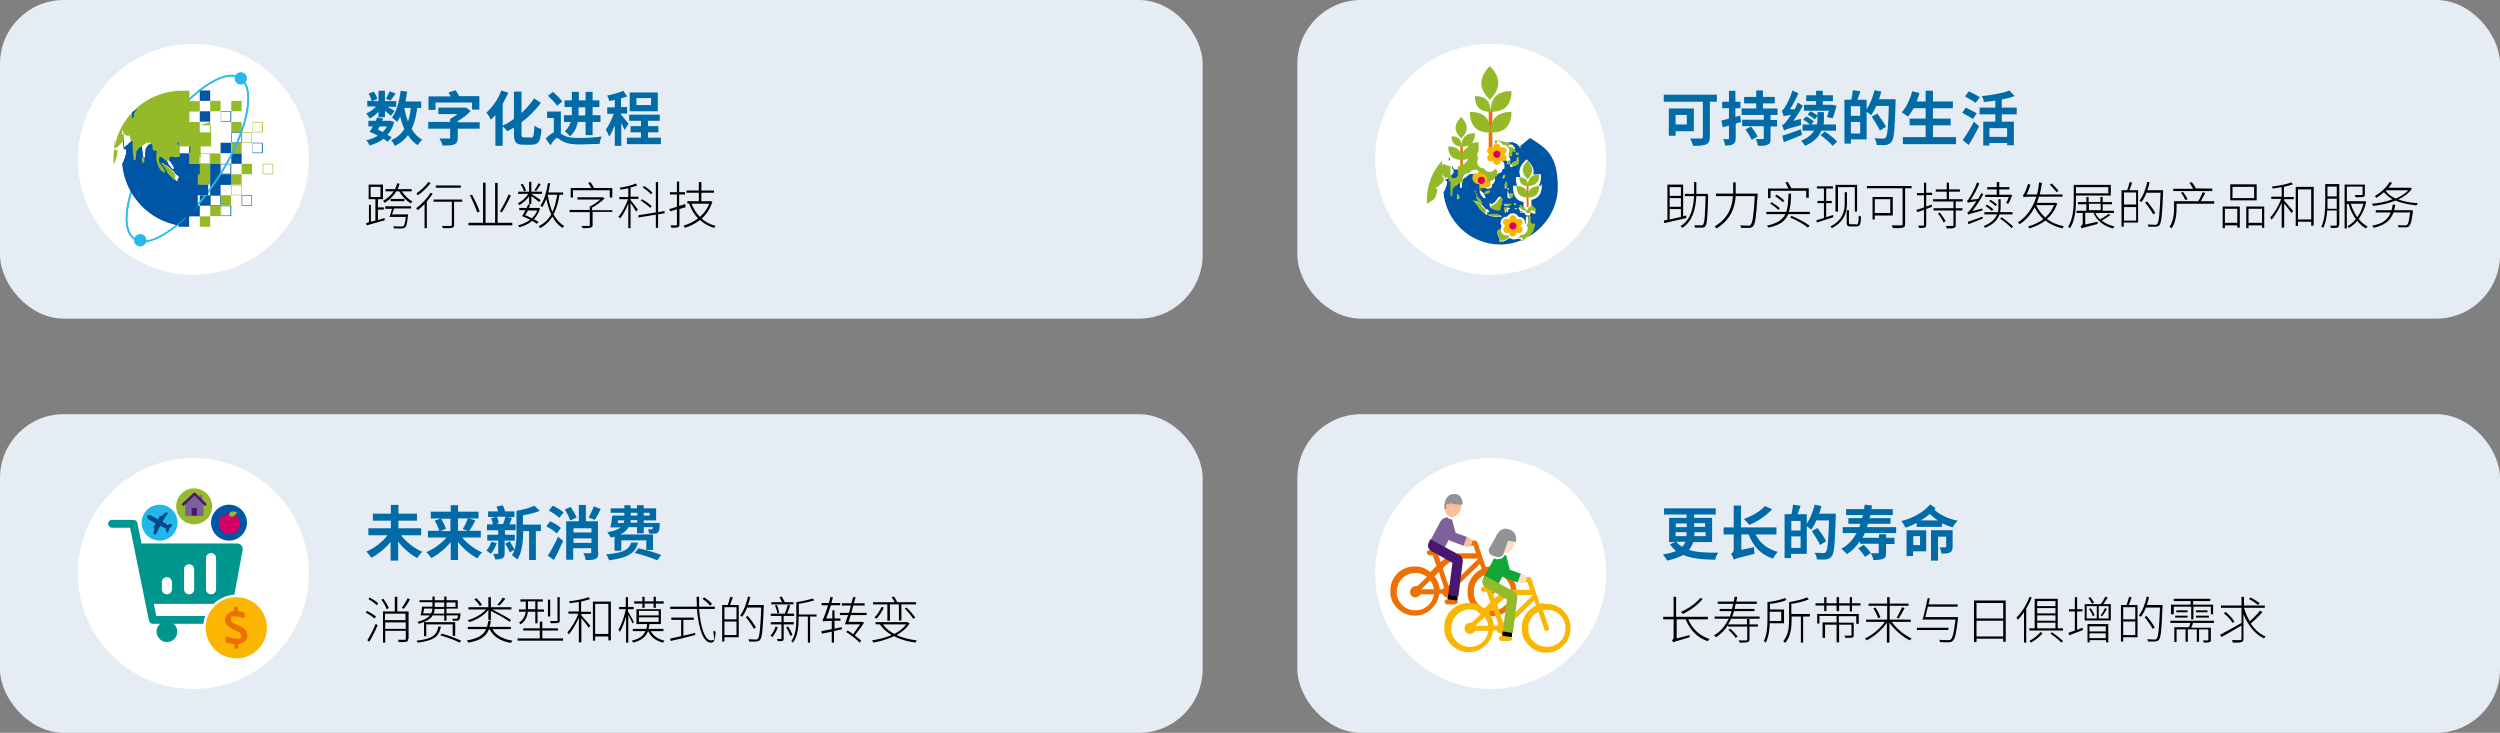<?xml version="1.0" encoding="UTF-8"?>
<svg id="Layer_1" xmlns="http://www.w3.org/2000/svg" version="1.1" viewBox="0 0 889.7 260.8">
  <rect x="0" y="0" width="889.7" height="260.8" fill="#808080" stroke="none"/>
  <!-- Generator: Adobe Illustrator 29.6.0, SVG Export Plug-In . SVG Version: 2.1.1 Build 207)  -->
  <defs>
    <style>
      .st0 {
        fill: #009690;
      }

      .st1 {
        fill: #fae0c7;
      }

      .st2 {
        fill: #ee7003;
      }

      .st3 {
        fill: #919496;
      }

      .st4 {
        fill: #004688;
      }

      .st5 {
        fill: #49176d;
      }

      .st6 {
        fill: #fff;
      }

      .st7 {
        fill: #7d6199;
      }

      .st8 {
        fill: #95ba29;
      }

      .st9 {
        fill: #0055a4;
      }

      .st10 {
        fill: #e5ecf3;
      }

      .st11 {
        fill: #d50065;
      }

      .st12 {
        fill: #12a639;
      }

      .st13 {
        fill: #26b8eb;
      }

      .st14 {
        fill: #22b7e9;
      }

      .st15 {
        fill: none;
        stroke: #26b8eb;
        stroke-width: .3px;
      }

      .st16 {
        fill: #006ba6;
      }

      .st17 {
        fill: #fab600;
      }

      .st18 {
        fill: #fabf99;
      }
    </style>
  </defs>
  <g>
    <rect class="st10" width="428" height="113.4" rx="22.7" ry="22.7"/>
    <rect class="st10" y="147.4" width="428" height="113.4" rx="22.7" ry="22.7"/>
    <path class="st6" d="M68.8,97.8c22.7,0,41.1-18.4,41.1-41.1S91.5,15.6,68.8,15.6,27.7,34,27.7,56.7s18.4,41.1,41.1,41.1"/>
    <path class="st6" d="M68.8,245.2c22.7,0,41.1-18.4,41.1-41.1s-18.4-41.1-41.1-41.1-41.1,18.4-41.1,41.1,18.4,41.1,41.1,41.1"/>
  </g>
  <g>
    <path class="st16" d="M222.3,46.3c-.3-.6-.7-1.6-1.2-2.5v8.1h-2.3v-7.3c-.6,1.5-1.3,3-2,4-.3-.7-.8-1.8-1.2-2.5,1.1-1.4,2.1-3.6,2.8-5.6h-2.3v-2.3h2.7v-2.6c-.7.1-1.3.2-2,.3-.1-.5-.4-1.4-.7-1.9,2-.4,4.2-1,5.7-1.7l1.4,2c-.7.3-1.4.5-2.2.7v3.1h2.2v2.3h-2.2v.4c.7.7,2.3,2.8,2.7,3.3l-1.4,2.1ZM235.2,49v2.3h-12.1v-2.3h5v-1.9h-3.7v-2.2h3.7v-1.9h-4.2v-2.2h10.9v2.2h-4.2v1.9h3.7v2.2h-3.7v1.9h4.7ZM234.1,39.6h-10v-6.7h10v6.7ZM231.7,34.9h-5.2v2.5h5.2v-2.5Z"/>
    <path class="st16" d="M199.5,47.5c.3.2.7.5,1.2.7,1.4.8,3.4.9,5.7.9s5.6-.2,7.7-.5c-.3.7-.7,1.9-.7,2.6-1.5,0-5,.2-7.1.2s-4.4-.2-6-1.1c-1-.5-1.7-1.2-2.1-1.2s-1.6,1.4-2.3,2.6l-1.7-2.4c1-1,2-1.8,2.9-2.2v-5.1h-2.4v-2.3h4.9v7.7ZM198.2,37.6c-.6-1-2.1-2.5-3.2-3.5l1.8-1.4c1.1,1,2.6,2.4,3.3,3.4l-1.9,1.6ZM205.6,43.5c-.4,1.9-1.2,3.8-2.8,5-.3-.5-1.3-1.4-1.8-1.8,1.1-.9,1.7-2.1,2.1-3.3h-2.4v-2.4h2.8c0-.5,0-1,0-1.6v-1.3h-2.6v-2.4h2.6v-3h2.5v3h2.4v-3h2.5v3h2.4v2.4h-2.4v2.9h2.8v2.4h-2.8v4.7h-2.5v-4.7h-2.8ZM205.9,39.6c0,.5,0,1,0,1.5h2.4v-2.9h-2.4v1.4Z"/>
    <path class="st16" d="M189,49c.9,0,1-.8,1.2-4.3.6.5,1.7,1,2.5,1.2-.3,4.1-.9,5.6-3.4,5.6h-3.1c-2.6,0-3.3-.9-3.3-3.9v-2.2c-.8.5-1.6.9-2.4,1.3-.3-.5-1-1.2-1.6-1.7v6.9h-2.6v-11c-.5.6-1,1.2-1.6,1.7-.3-.6-1.1-2-1.6-2.5,2.1-1.9,4.2-4.8,5.3-7.9l2.5.8c-.6,1.3-1.3,2.7-2,4v7.7c1.3-.6,2.7-1.4,4-2.4v-9.7h2.7v7.6c1.7-1.5,3.2-3.3,4.5-5.2l2.4,1.6c-2,2.7-4.4,5.1-6.9,6.9v4c0,1.2.1,1.4,1,1.4h2.5Z"/>
    <path class="st16" d="M170.7,45.8h-7.8v3.2c0,1.3-.3,2-1.3,2.4-1,.4-2.4.4-4.1.4-.2-.8-.7-1.9-1.1-2.5,1.3,0,2.9,0,3.3,0s.5,0,.5-.4v-3.1h-7.8v-2.4h7.8v-1.1c.9-.4,1.8-1.1,2.6-1.7h-6.8v-2.3h9.8c0-.1,1.7,1.2,1.7,1.2-1.2,1.3-2.9,2.6-4.6,3.6v.4h7.8v2.4ZM155,39.1h-2.5v-4.8h7.9c-.3-.5-.5-1-.8-1.4l2.5-.8c.5.6,1,1.5,1.3,2.1h7.2v4.8h-2.6v-2.5h-13v2.5Z"/>
    <path class="st16" d="M134.7,39.8c-1,1-2.1,1.8-3.1,2.4-.3-.5-.8-1.4-1.3-1.8,1.2-.5,2.6-1.4,3.5-2.5h-3.1v-2h1.6c-.2-.7-.7-1.8-1.1-2.6l1.8-.7c.6.8,1.1,1.9,1.3,2.6l-1.7.8h2.1v-3.7h2.3v3.7h4v2h-3.1c.9.5,2.1,1.2,2.5,1.5l-1.3,1.7c-.5-.4-1.3-1.1-2.1-1.8v2.3h-2.3v-1.9ZM138.1,50.5c-.4-.3-1-.7-1.6-1.1-1.4,1.1-3.1,1.8-5,2.4-.2-.6-.7-1.4-1.1-1.9,1.5-.3,2.9-.9,4.1-1.6-1-.5-2-1-3-1.4.4-.5.8-1.2,1.2-1.9h-1.6v-2h2.6c.2-.4.4-.8.5-1.2l2.2.4c-.1.3-.2.5-.4.8h3c0,0,1.3.4,1.3.4-.5,1.8-1.3,3.4-2.4,4.6.6.3,1.1.6,1.5.9l-1.5,1.6ZM135.1,45c-.2.4-.4.8-.6,1.1.6.3,1.2.6,1.7.9.6-.6,1.1-1.2,1.5-2h-2.5ZM140.8,33.3c-.7.9-1.3,1.9-1.9,2.5l-1.6-.7c.5-.7,1-1.9,1.4-2.6l2.1.8ZM148.5,38.4c-.4,2.9-1,5.4-2,7.5,1,1.7,2.2,3,3.8,3.8-.5.4-1.3,1.3-1.6,2-1.4-.9-2.6-2.1-3.5-3.6-1.2,1.6-2.7,2.9-4.7,3.8-.2-.5-.9-1.6-1.3-2,2.1-.9,3.7-2.3,4.7-4-.6-1.3-1.1-2.8-1.5-4.4-.3.7-.7,1.3-1.1,1.9-.3-.4-1.3-1.2-1.8-1.6,1.7-2.2,2.6-5.7,3.1-9.5l2.3.3c-.2,1.2-.4,2.4-.6,3.5h5.6v2.3h-1.3ZM143.9,38.4c.3,1.7.7,3.3,1.3,4.8.5-1.4.8-3,1-4.8h-2.3Z"/>
  </g>
  <g>
    <path d="M244.1,73.7c-.8.2-1.5.5-2.3.7v5.5c0,.6-.2.9-.6,1-.4.1-1.1.2-2.3.1,0-.2-.2-.6-.3-.8.9,0,1.7,0,1.9,0,.3,0,.4,0,.4-.4v-5.3c-.9.3-1.7.5-2.4.7l-.3-.8c.7-.2,1.7-.5,2.7-.8v-4.4h-2.5v-.8h2.5v-3.8h.8v3.8h2.1v.8h-2.1v4.1c.7-.2,1.5-.5,2.2-.7v.8ZM253.5,71.9c-.8,2.4-2.1,4.4-3.8,5.9,1.4,1.2,3,2.1,5,2.6-.2.2-.4.5-.6.7-1.9-.6-3.6-1.5-5-2.8-1.7,1.3-3.5,2.2-5.4,2.8,0-.3-.3-.6-.5-.8,1.8-.5,3.7-1.4,5.2-2.6-1.4-1.4-2.4-3.2-3.2-5.3h-.6v-.8h4.1v-3h-4.4v-.8h4.4v-3h.9v3h4.5v.8h-4.5v3h3.4s.5.2.5.2ZM246.1,72.5c.7,1.8,1.7,3.4,3,4.7,1.4-1.3,2.6-2.8,3.3-4.7h-6.3Z"/>
    <path d="M224.4,71.2c.6.7,2.2,2.8,2.6,3.4l-.6.7c-.3-.6-1.4-2.2-2-3.1v9h-.8v-8.8c-.8,2.1-1.9,4.2-3,5.4,0-.2-.3-.6-.5-.7,1.2-1.3,2.6-3.9,3.4-6.2h-3.1v-.8h3.2v-3.1c-.9.2-1.9.4-2.8.5,0-.2-.2-.5-.3-.7,2-.3,4.4-.8,5.7-1.5l.6.7c-.7.3-1.5.5-2.4.7v3.3h2.8v.8h-2.8v.4ZM234.2,76.3v4.8h-.8v-4.7l-6.2,1v-.8c-.1,0,6.2-1,6.2-1v-10.8h.8v10.7l2.3-.4v.8c.1,0-2.3.4-2.3.4ZM231.4,74c-.7-.8-2.2-1.9-3.4-2.6l.5-.5c1.2.7,2.7,1.7,3.4,2.5l-.5.6ZM231.7,69.2c-.6-.7-1.9-1.8-3-2.5l.5-.5c1.1.6,2.4,1.7,3,2.4l-.6.6Z"/>
    <path d="M218.1,75.4h-7.2v4.6c0,.6-.2.9-.7,1-.5.2-1.4.2-2.9.2,0-.3-.3-.6-.4-.8,1.3,0,2.3,0,2.6,0,.3,0,.4,0,.4-.3v-4.6h-7.2v-.8h7.2v-1.2c1.3-.6,2.7-1.6,3.7-2.5h-8.1v-.8h9.1s.6.4.6.4c-1.2,1.2-2.9,2.4-4.5,3.3v.9h7.2v.8ZM203.9,70.3h-.8v-3.4h7.3c-.3-.6-.7-1.3-1.1-1.8l.8-.3c.5.6,1,1.5,1.3,2.1h6.5v3.4h-.9v-2.6h-13.1v2.6Z"/>
    <path d="M188.3,69.9c-.9,1.2-2.2,2.4-3.5,3.1-.1-.2-.3-.5-.5-.7,1.4-.6,2.8-1.9,3.7-3.3h-3.6v-.8h3.9v-3.5h.8v3.5h3.8v.8h-3.8c.8.5,2.8,1.8,3.3,2.2l-.5.7c-.5-.4-1.9-1.5-2.8-2.1v2.8h-.8v-2.6ZM191.1,79.7c-.5-.3-1-.7-1.7-1.1-1.3,1.1-2.9,1.8-4.6,2.3,0-.2-.3-.5-.4-.7,1.5-.4,3-1,4.3-2-.9-.5-2-.9-2.9-1.3.4-.6.8-1.3,1.2-2.1h-2.2v-.8h2.6c.2-.4.4-.8.5-1.2h.8c-.1.5-.3.9-.5,1.2h3.5c0,0,.5.2.5.2-.5,1.5-1.2,2.8-2.2,3.8.6.4,1.3.7,1.7,1l-.6.6ZM186.5,68.1c-.2-.6-.7-1.7-1.2-2.4l.7-.3c.5.7,1,1.7,1.2,2.4l-.7.3ZM187.9,74.9c-.3.6-.7,1.2-1,1.7.8.3,1.6.7,2.4,1.1.8-.8,1.5-1.7,1.9-2.8h-3.3ZM192.4,65.6c-.5.8-1.1,1.8-1.6,2.4l-.6-.3c.5-.7,1.1-1.7,1.4-2.5l.8.4ZM199.1,69.3c-.4,2.8-1.1,5.1-2.1,7,1,1.8,2.2,3.2,3.8,4.1-.2.2-.5.5-.6.7-1.5-.9-2.7-2.3-3.6-4-1.1,1.7-2.5,3.1-4.4,4.1-.1-.2-.4-.5-.5-.7,2-1,3.5-2.4,4.5-4.2-.8-1.6-1.3-3.5-1.8-5.5-.4,1.1-.9,2.1-1.4,2.9-.1-.1-.5-.4-.7-.5,1.4-1.9,2.2-4.9,2.7-8h.8c-.2,1.2-.4,2.3-.7,3.3h5.3v.8h-1.3ZM196.6,75.4c.8-1.7,1.3-3.7,1.7-6.1h-3.4c.4,2.2.9,4.3,1.7,6.1Z"/>
    <path d="M182.3,79.3v.9h-15.6v-.9h5.2v-14.3h.9v14.3h3.4v-14.2h.9v14.2h5.3ZM169.8,75.5c-.5-1.5-1.6-4.1-2.6-6l.8-.2c1,1.9,2.2,4.4,2.7,6l-.9.3ZM181.8,69.6c-.9,2-2.2,4.4-3.2,6l-.7-.4c1-1.6,2.4-4.2,3.1-6l.8.4Z"/>
    <path d="M154,68.9c-.6.9-1.3,1.9-2.1,2.8v9.5h-.8v-8.6c-.8.8-1.6,1.6-2.4,2.2-.1-.2-.5-.5-.6-.7,1.9-1.4,3.9-3.4,5.1-5.5l.8.3ZM153.2,65.2c-1.1,1.5-2.9,3.2-4.5,4.3-.1-.2-.4-.5-.5-.7,1.5-1,3.3-2.6,4.2-4l.8.3ZM164.5,71.8h-2.9v8.2c0,.6-.2.9-.7,1.1-.5.1-1.5.1-3.3.1,0-.2-.2-.6-.3-.8,1.4,0,2.7,0,3,0,.3,0,.5,0,.5-.4v-8.2h-6.5v-.8h10.2v.8ZM164,66.8h-8.9v-.8h8.9v.8Z"/>
    <path d="M134.4,78.3c.8-.2,1.7-.5,2.5-.7v.8c-2.2.6-4.6,1.3-6.4,1.8l-.2-.8,1-.3v-6.2h.7v6l1.6-.4v-7.6h-2.4v-5.2h5.1v5.2h-1.8v2.9h2.1v.8h-2.1v3.7ZM131.9,70.1h3.5v-3.6h-3.5v3.6ZM143,68c.9,1.5,2.4,3,3.8,3.7-.2.2-.5.5-.6.7-1.5-.9-3.2-2.6-4.1-4.3h-1.1c-1,1.8-2.5,3.1-4.1,4.1-.1-.2-.4-.5-.6-.7,1.5-.8,2.8-2,3.8-3.4h-2.9v-.8h3.4c.3-.7.6-1.4.8-2.1l.8.2c-.2.7-.4,1.3-.7,1.9h5v.8h-3.4ZM136.9,73.4h9.4v.8h-6.1c-.2.7-.4,1.5-.7,2.1h5.7s0,.3,0,.4c-.3,2.7-.5,3.7-1,4.2-.3.3-.6.3-1.2.4-.5,0-1.6,0-2.8,0,0-.2-.1-.6-.3-.8,1.2.1,2.4.1,2.9.1s.6,0,.8-.1c.3-.3.6-1.2.8-3.3h-5s-.8,0-.8,0c.3-.8.7-1.9.9-2.9h-2.4v-.8ZM143.9,70.8v.8h-4.9v-.8h4.9Z"/>
  </g>
  <g>
    <path class="st16" d="M227.1,193c-.9,3.5-2.9,5.4-10.3,6.4-.2-.6-.7-1.6-1.1-2.1,6.7-.6,8.2-1.9,8.9-4.2h2.5ZM230,195.8c2,.5,4,1.2,5.3,1.7l-1.4,1.9c-1.8-.8-5.4-2-8-2.6l1.3-1.7c.8.2,1.8.4,2.8.7v-3.5h-8.9v3.7h-2.4v-5c-.4.1-.9.2-1.4.3-.2-.5-.8-1.5-1.2-1.9,2.4-.4,3.9-1,4.8-1.7h-3.7c.3-1.1.5-2.8.7-4.2h4.3v-1h-4.9v-1.6h4.9v-1.1h2.2v1.1h2.3v-1.1h2.4v1.1h4.4v4.3h-4.4v.9h5.7s0,.4,0,.7c-.1,1.4-.2,2.2-.6,2.6-.3.4-.8.5-1.2.5-.4,0-1.2,0-2,0,0-.4-.2-1.1-.4-1.5.5,0,.9,0,1.2,0s.3,0,.4-.2c0,0,.1-.3.2-.6h-3.3v2.2h-2.4v-2.2h-3c-.5,1-1.4,1.9-3,2.6h11.7v5.5h-2.5ZM219.8,186.1h2.2c0-.3.1-.6.2-.9h-2.3v.9ZM226.8,185.1h-2.4c0,.3,0,.6,0,.9h2.4v-.9ZM224.5,183.5h2.3v-1h-2.3v1ZM229.1,182.5v1h2.1v-1h-2.1Z"/>
    <path class="st16" d="M198.2,189.9c-.8-.8-2.4-1.9-3.8-2.6l1.4-1.8c1.3.6,3,1.6,3.8,2.4l-1.5,2ZM195,197.7c1-1.6,2.5-4.2,3.6-6.7l1.8,1.5c-1,2.2-2.1,4.7-3.3,6.8l-2.2-1.6ZM196.8,180c1.3.6,2.9,1.6,3.8,2.4l-1.6,1.9c-.7-.8-2.4-1.9-3.7-2.6l1.4-1.7ZM202.9,185.2c-.3-1-1.1-2.7-1.9-3.9l2.1-.9c.8,1.2,1.7,2.7,2.1,3.8l-2.3,1ZM212.9,196.7c0,1.2-.2,1.9-1,2.2-.8.4-1.9.4-3.5.4,0-.7-.4-1.7-.8-2.4,1,0,2.1,0,2.4,0,.3,0,.4-.1.4-.4v-1.4h-6.4v4.1h-2.5v-13.7h4.5v-5.8h2.5v5.8h4.3v11ZM204.1,188v1.5h6.4v-1.5h-6.4ZM210.5,193.2v-1.6h-6.4v1.6h6.4ZM213.8,181.1c-.7,1.5-1.5,3-2.1,3.9l-2.2-.8c.6-1.1,1.4-2.8,1.8-4l2.4.9Z"/>
    <path class="st16" d="M176.8,193.3c-.5,1.4-1.3,2.9-2.1,3.8-.4-.3-1.2-.9-1.6-1.2.8-.8,1.4-2,1.8-3.1l1.9.5ZM179.6,192.3v4.5c0,1-.2,1.5-.8,1.9-.6.3-1.5.4-2.6.4,0-.6-.4-1.4-.7-2,.6,0,1.3,0,1.5,0s.3,0,.3-.3v-4.4h-3.9v-2.1h3.9v-1.6h-4v-2.1h2.1c-.1-.7-.3-1.5-.6-2.2l1.7-.4h-2.8v-2h3.6c-.2-.6-.4-1.2-.6-1.7l2.2-.5c.3.7.7,1.5.9,2.2h3.3v2h-2.6l1.7.3c-.3.8-.6,1.6-.9,2.3h2.2v2.1h-3.8v1.6h3.5v2.1h-3.5ZM176.8,183.9c.4.7.6,1.7.7,2.3l-1,.3h2.5c.3-.8.7-1.8.9-2.6h-3.1ZM192.7,189h-2v10.3h-2.4v-10.3h-2.1c0,3.2-.3,7.5-2.1,10.1-.4-.4-1.4-1.2-1.9-1.5.4-.6.7-1.3.9-2l-1.7,1c-.3-.9-1-2.2-1.6-3.1l1.6-.9c.6.9,1.3,2.2,1.7,3,.7-2.1.7-4.4.7-6.4v-7.4c2.3-.4,4.9-1.1,6.4-1.8l1.9,1.8c-1.7.7-3.9,1.2-6,1.6v3.3h6.4v2.3Z"/>
    <path class="st16" d="M164.5,191.3c1.8,2.2,4.5,4.2,7.1,5.3-.6.5-1.4,1.5-1.7,2.1-2.5-1.3-5-3.4-6.9-5.8v6.4h-2.6v-6.4c-1.9,2.4-4.4,4.4-6.9,5.7-.4-.6-1.2-1.6-1.8-2.1,2.6-1.1,5.4-3.1,7.2-5.2h-6.6v-2.4h4c-.2-1-.9-2.5-1.6-3.6l2.2-.8h-3.6v-2.4h7.1v-2.3h2.6v2.3h7.3v2.4h-3.5l2.4.7c-.7,1.4-1.5,2.8-2.2,3.7h4.1v2.4h-6.6ZM156.9,184.5c.7,1.1,1.5,2.6,1.8,3.7l-2,.8h3.6v-4.4h-3.4ZM163,184.5v4.4h3.5l-1.8-.6c.6-1,1.4-2.6,1.8-3.8h-3.5Z"/>
    <path class="st16" d="M142.8,190.6c1.8,2.3,4.7,4.6,7.5,5.8-.6.5-1.4,1.5-1.8,2.2-2.5-1.3-4.9-3.4-6.8-5.8v6.7h-2.7v-6.6c-1.9,2.3-4.4,4.3-6.8,5.6-.4-.6-1.2-1.6-1.8-2.2,2.8-1.2,5.7-3.4,7.5-5.8h-6.8v-2.5h8v-2.7h-6.4v-2.5h6.4v-3.1h2.7v3.1h6.6v2.5h-6.6v2.7h8.1v2.5h-6.9Z"/>
  </g>
  <g>
    <path d="M133.3,220.1c-.7-.6-2-1.5-3.2-2.1l.5-.6c1.1.6,2.5,1.4,3.2,2l-.5.7ZM130.7,227.9c.9-1.4,2.2-3.9,3-5.9l.7.5c-.8,1.9-2,4.3-3,5.9l-.7-.6ZM131.5,212.6c1.1.6,2.4,1.4,3.1,2.1l-.5.7c-.6-.6-1.9-1.6-3-2.2l.5-.6ZM137.6,216.8c-.3-.9-1.1-2.4-1.9-3.4l.7-.3c.8,1,1.6,2.4,2,3.3l-.8.4ZM145.2,227.4c0,.6-.1.9-.6,1-.5.1-1.3.1-2.7.1,0-.2-.2-.6-.3-.8,1.2,0,2.1,0,2.4,0,.3,0,.4-.1.4-.4v-2.8h-7.3v4.2h-.8v-11.1h4.2v-5.2h.9v5.2h4v9.8ZM137,218.4v2.3h7.3v-2.3h-7.3ZM144.4,223.8v-2.3h-7.3v2.3h7.3ZM145.9,213.3c-.6,1.2-1.5,2.5-2.2,3.4l-.7-.4c.7-.9,1.6-2.4,2.1-3.4l.8.4Z"/>
    <path d="M156.9,223c-.6,3.5-2.5,5-8.3,5.7,0-.2-.2-.6-.4-.7,5.6-.6,7.2-1.9,7.8-5h.9ZM154,219c-.7,1.2-2.2,2.2-5,3,0-.2-.3-.5-.4-.7,2.3-.6,3.7-1.4,4.4-2.3h-3.3c.2-.8.4-2.1.5-3.1h3.7v-1.6h-4.6v-.7h4.6v-1.3h.8v1.3h3.4v-1.3h.8v1.3h4v3h-4v1.7h5s0,.2,0,.4c-.2,1.2-.3,1.7-.5,1.9-.2.2-.4.3-.8.3-.3,0-.9,0-1.5,0,0-.2,0-.5-.2-.7.6,0,1.2,0,1.4,0s.3,0,.4-.1.2-.4.3-1.1h-4.1v1.9h-.8v-1.9h-4.1ZM153.4,218.3c.3-.5.4-1.1.5-1.7h-3c0,.6-.2,1.2-.3,1.7h2.8ZM161.1,226.4v-4.2h-9.4v4.2h-.8v-5h11.1v4.9h-.9ZM158.1,216.7h-3.4c0,.6-.1,1.1-.4,1.7h3.8v-1.7ZM154.7,216h3.4v-1.6h-3.4v1.5h0ZM157.2,225.5c2.3.6,5.3,1.7,6.9,2.5l-.5.7c-1.5-.8-4.5-1.9-6.9-2.6l.5-.6ZM158.9,214.4v1.6h3.2v-1.6h-3.2Z"/>
    <path d="M175.3,224c1.3,2.2,3.8,3.5,7.1,4-.2.2-.4.5-.6.8-3.6-.6-6.2-2.2-7.5-4.8h-.3c-1,2.4-2.9,4-7.4,4.7,0-.2-.3-.6-.4-.8,4.1-.7,5.9-2,6.8-4h-6.5v-.8h6.8c.2-.7.4-1.4.5-2.2h.9c-.1.8-.3,1.5-.5,2.2h7.6v.8h-6.7ZM173.8,217c-1.5,2-4.2,3.6-6.8,4.4-.1-.2-.4-.5-.6-.7,2.5-.6,5.1-2.1,6.6-3.8h-6.3v-.8h7.1v-3.6h.9v3.6h7.3v.8h-6.8c2.4,1.2,5.1,2.7,6.6,3.7l-.4.7c-1.5-1.1-4.3-2.7-6.7-3.9v3.2h-.9v-3.6ZM170.8,215.7c-.4-.7-1.2-1.7-2-2.4l.7-.4c.8.7,1.7,1.7,2,2.4l-.8.4ZM179.8,213.1c-.6.8-1.4,1.8-2.1,2.4l-.7-.3c.6-.6,1.5-1.7,1.9-2.5l.9.3Z"/>
    <path d="M200.4,227.2v.8h-16.2v-.8h7.9v-2.8h-5.9v-.8h5.9v-2.4h.9v2.4h5.6v.8h-5.6v2.8h7.5ZM187.9,217.6c-.2,1.6-.8,3.3-2.6,4.6-.1-.2-.4-.5-.6-.6,1.7-1.1,2.2-2.6,2.4-3.9h-2.4v-.8h2.4v-2.8h-1.9v-.8h8v.8h-1.9v2.8h2.3v.8h-2.3v4.1h-.8v-4.1h-2.7ZM187.9,216.8h2.6v-2.8h-2.6v2.8ZM195.8,219.4h-.8v-6h.8v6ZM199.2,220.7c0,.6-.1.9-.6,1-.5.1-1.3.1-2.6.1,0-.2-.2-.6-.3-.8,1.2,0,2,0,2.3,0,.3,0,.4,0,.4-.3v-8.2h.8v8.2Z"/>
    <path d="M206.9,217.7h3.4v.8h-3.4v.5c.6.7,2.7,3.1,3.2,3.7l-.6.7c-.4-.7-1.8-2.4-2.6-3.4v8.6h-.9v-8.8c-1,2.3-2.4,4.6-3.6,6-.1-.2-.3-.6-.5-.8,1.4-1.4,3.1-4.2,3.9-6.6h-3.5v-.8h3.7v-3.4c-1.1.2-2.2.3-3.2.5,0-.2-.2-.5-.3-.7,2.4-.3,5.4-.8,6.9-1.5l.6.7c-.9.3-2,.6-3.2.9v3.5ZM217.4,214.1v13.8h-.9v-1.4h-4.7v1.5h-.8v-13.9h6.4ZM216.5,225.6v-10.7h-4.7v10.7h4.7Z"/>
    <path d="M225.1,221.9c-.2-.6-1-2.1-1.5-3.1v9.9h-.8v-9.3c-.6,2.1-1.4,4.2-2.2,5.5-.1-.2-.3-.6-.5-.8,1-1.6,2.1-4.6,2.6-7.3h-2.4v-.8h2.4v-3.5h.8v3.5h2v.8h-2v.8c.4.7,1.8,3.1,2.1,3.7l-.6.7ZM231.6,224.6c.9,1.7,2.6,2.9,4.9,3.4-.2.2-.4.5-.6.7-2.4-.6-4.3-2-5.2-4.1h-.1c-.7,2-2.2,3.3-5.3,4.1,0-.2-.3-.5-.5-.7,2.8-.6,4.2-1.8,4.9-3.4h-4.5v-.8h4.8c.1-.5.3-1.1.3-1.7h-3.8v-5.3h8.7v5.3h-4.1c0,.6-.2,1.2-.3,1.7h5.3v.8h-4.5ZM228.6,214.8h-2.9v-.8h2.9v-1.6h.8v1.6h3.2v-1.6h.8v1.6h2.8v.8h-2.8v1.5h-.8v-1.5h-3.2v1.5h-.8v-1.5ZM227.4,219h7v-1.6h-7v1.6ZM227.4,221.3h7v-1.6h-7v1.6Z"/>
    <path d="M248.8,216.8c.5,6.6,2.1,11.1,4.2,11.1s.8-1,.9-3.5c.2.2.5.3.8.4-.2,3-.5,3.9-1.7,3.9-2.8,0-4.4-5.1-5-12h-9.5v-.8h9.5c0-1.1-.1-2.3-.1-3.5h.9c0,1.2,0,2.4,0,3.5h5.6v.8h-5.5ZM243.3,226.2c1.3-.3,2.8-.6,4.1-1v.8c-3,.8-6.4,1.6-8.7,2.1l-.3-.8c1-.2,2.4-.6,4-.9v-5.8h-3.5v-.8h8v.8h-3.7v5.6ZM252.7,215.5c-.6-.7-1.7-1.7-2.7-2.4l.6-.5c1,.6,2.2,1.6,2.8,2.3l-.6.6Z"/>
    <path d="M260.8,212.6c-.3.9-.7,1.9-1,2.7h3.1v11.5h-5.1v1.5h-.8v-13h2c.3-.8.7-2.1.9-2.9l.9.2ZM262.1,216.1h-4.3v4.3h4.3v-4.3ZM262.1,226v-4.8h-4.3v4.8h4.3ZM271.8,215.8c-.3,8.4-.6,11.1-1.3,11.9-.3.4-.7.5-1.3.6s-1.6,0-2.6,0c0-.3-.1-.6-.3-.8,1.2,0,2.3.1,2.6.1s.6,0,.8-.3c.6-.6.9-3.4,1.2-11.1h-5c-.5,1.3-1.1,2.4-1.8,3.3-.1-.1-.5-.3-.7-.5,1.3-1.6,2.2-4.1,2.8-6.7l.8.2c-.2,1-.5,1.9-.8,2.8h5.6v.5ZM268.3,223.8c-.6-1.1-1.8-2.9-2.9-4.2l.7-.4c1.1,1.3,2.4,3,2.9,4.1l-.7.5Z"/>
    <path d="M276.8,223.2c-.4,1.3-1.2,2.6-1.9,3.5-.2-.1-.5-.4-.7-.5.8-.8,1.4-2,1.8-3.2l.8.2ZM278.9,222.2v5c0,.5-.1.7-.4.9-.3.1-.9.1-1.7.1,0-.2-.2-.5-.3-.8.7,0,1.2,0,1.4,0s.2,0,.2-.2v-5h-3.8v-.8h3.8v-2.2h-3.8v-.8h5c.4-.9.8-2.3,1.1-3.2l.8.2c-.3,1-.7,2.1-1.1,3h2.5v.8h-3.7v2.2h3.6v.8h-3.6ZM282.3,215.1h-7.8v-.8h3.8c-.3-.6-.6-1.2-.9-1.8l.8-.2c.4.6.8,1.4,1.1,2h3.1v.8ZM276.6,218.3c0-.8-.4-1.9-.8-2.8l.7-.2c.4.9.7,2,.8,2.8l-.8.2ZM280.5,223c.6.9,1.3,2.2,1.5,3l-.7.3c-.3-.8-.9-2.1-1.5-3l.6-.3ZM290.4,219.4h-2.1v9.3h-.8v-9.3h-3.3v.9c0,2.5-.2,6-2,8.4-.1-.2-.5-.4-.6-.5,1.6-2.3,1.8-5.4,1.8-7.8v-6.1c2-.3,4.4-.8,5.7-1.3l.8.6c-1.5.5-3.7,1-5.6,1.3v3.8h6.3v.8Z"/>
    <path d="M299.4,224l-2.6.6v4.1h-.8v-3.9c-1.3.3-2.5.5-3.5.7l-.2-.9c1-.2,2.3-.4,3.7-.7v-2.9h-1.7c-.6,0-1.1.1-1.3.2,0-.2-.2-.6-.3-.8.3,0,.5-.7.8-1.5.2-.5.7-1.9,1.2-3.5h-2.3v-.8h2.6c.2-.7.4-1.5.5-2.2l.9.2c-.2.7-.3,1.4-.5,2h3.1v.8h-3.3c-.5,1.7-1.1,3.3-1.7,4.7h2.2v-2.9h.8v2.9h2.1v.8h-2.1v2.8l2.6-.5v.8ZM302.8,218.8c-.3.9-.5,1.7-.8,2.5h4.9c0,0,.6.3.6.3-.8,1.3-2.1,3-3.3,4.5.9.7,1.7,1.4,2.3,1.9l-.6.7c-1-1.1-3-2.7-4.8-3.8l.6-.5c.6.4,1.3.8,1.9,1.3.9-1.2,1.8-2.5,2.5-3.5h-5.4c.3-.9.7-2.1,1.1-3.3h-2.9v-.8h3.2c.3-.8.5-1.7.7-2.6h-3.2v-.8h3.4c.2-.8.4-1.5.6-2.2h.9c-.2.8-.4,1.5-.6,2.2h3.8v.8h-4c-.3.8-.5,1.7-.7,2.6h5.4v.8h-5.7Z"/>
    <path d="M323.8,221.7c-1.1,1.8-2.7,3.2-4.7,4.3,2.1,1,4.6,1.6,7.2,1.9-.2.2-.4.5-.5.8-2.8-.4-5.4-1.1-7.6-2.3-2.3,1.1-4.8,1.8-7.4,2.3,0-.2-.3-.6-.5-.8,2.5-.4,4.9-1,7-1.9-1.7-1-3.1-2.3-4.2-3.8h-1.5v-.8h11.4s.6.4.6.4ZM315.9,215.1h-5.2v-.8h7.7c-.3-.5-.7-1.3-1.1-1.8l.8-.2c.5.6,1,1.5,1.2,2h6.7v.8h-5.2v5.7h-.9v-5.7h-3.2v5.8h-.9v-5.8ZM314.5,216.2c-.6,1.5-1.6,3-2.6,4-.1-.1-.5-.4-.7-.5,1-.9,1.9-2.3,2.5-3.7l.8.2ZM314.2,222.2c1,1.4,2.4,2.5,4.1,3.4,1.7-.9,3.2-2,4.2-3.4h-8.2ZM322.6,216.2c1.2,1.1,2.5,2.6,3.1,3.6l-.7.4c-.6-1-2-2.6-3-3.7l.7-.3Z"/>
  </g>
  <rect class="st8" x="82.3" y="43.4" width="3.7" height="3.7"/>
  <path class="st9" d="M86,47.1h-3.7v3.7h3.7v-3.7ZM85.8,50.6h-3.3v-3.3h3.3v3.3Z"/>
  <rect class="st9" x="78.5" y="50.8" width="3.7" height="3.7"/>
  <rect class="st8" x="86" y="58.3" width="3.7" height="3.7"/>
  <rect class="st8" x="82.3" y="50.8" width="3.7" height="3.7"/>
  <path class="st9" d="M93.5,50.8h-3.7v3.7h3.7v-3.7ZM93.2,54.3h-3.3v-3.3h3.3v3.3Z"/>
  <rect class="st9" x="67.3" y="50.8" width="3.7" height="3.7"/>
  <rect class="st8" x="67.3" y="54.6" width="3.7" height="3.7"/>
  <rect class="st8" x="74.8" y="54.6" width="3.7" height="3.7"/>
  <path class="st8" d="M74.8,54.6h-3.7v3.7h3.7v-3.7ZM74.6,58.1h-3.3v-3.3h3.3v3.3Z"/>
  <rect class="st8" x="82.3" y="62" width="3.7" height="3.7"/>
  <path class="st9" d="M82.3,58.3h-3.7v3.7h3.7v-3.7ZM82,61.8h-3.3v-3.3h3.3v3.3Z"/>
  <path class="st8" d="M89.7,47.1h-3.7v3.7h3.7v-3.7ZM89.5,50.6h-3.3v-3.3h3.3v3.3Z"/>
  <path class="st8" d="M93.5,43.4h-3.7v3.7h3.7v-3.7ZM93.2,46.9h-3.3v-3.3h3.3v3.3Z"/>
  <rect class="st9" x="82.3" y="54.6" width="3.7" height="3.7"/>
  <rect class="st9" x="71.1" y="69.5" width="3.7" height="3.7"/>
  <path class="st9" d="M82.3,73.2h-3.7v3.7h3.7v-3.7ZM82,76.7h-3.3v-3.3h3.3v3.3Z"/>
  <rect class="st8" x="71.1" y="77" width="3.7" height="3.7"/>
  <rect class="st8" x="74.8" y="73.2" width="3.7" height="3.7"/>
  <rect class="st8" x="78.5" y="69.5" width="3.7" height="3.7"/>
  <path class="st9" d="M78.5,69.5h-3.7v3.7h3.7v-3.7ZM78.3,73h-3.3v-3.3h3.3v3.3Z"/>
  <path class="st8" d="M86,65.8h-3.7v3.7h3.7v-3.7ZM85.8,69.3h-3.3v-3.3h3.3v3.3Z"/>
  <path class="st9" d="M89.7,69.5h-3.7v3.7h3.7v-3.7ZM89.5,73h-3.3v-3.3h3.3v3.3Z"/>
  <path class="st8" d="M97.2,58.3h-3.7v3.7h3.7v-3.7ZM97,61.8h-3.3v-3.3h3.3v3.3Z"/>
  <polygon class="st8" points="71.1 58.3 71.1 62 67.3 62 67.3 65.7 74.8 65.7 74.8 58.3 71.1 58.3"/>
  <polygon class="st9" points="67.3 62.1 67.3 62 71.1 62 71.1 58.3 67.3 58.3 67.3 54.6 63.6 54.6 63.6 80.7 67.3 80.7 67.3 77 71.1 77 71.1 73.2 67.3 73.2 67.3 69.5 71.1 69.5 71.1 65.8 67.3 65.8 67.3 62.1 67.3 62.1"/>
  <polygon class="st9" points="78.7 62 78.5 62 78.5 58.3 74.8 58.3 74.8 69.5 78.5 69.5 78.5 65.8 82.3 65.8 82.3 62 78.7 62"/>
  <rect class="st9" x="71.1" y="39.6" width="3.7" height="3.7"/>
  <rect class="st8" x="74.8" y="35.9" width="3.7" height="3.7"/>
  <rect class="st8" x="82.3" y="35.9" width="3.7" height="3.7"/>
  <path class="st9" d="M82.3,39.6h-3.7v3.7h3.7v-3.7ZM82,43.1h-3.3v-3.3h3.3v3.3Z"/>
  <g>
    <path class="st13" d="M82.4,27.1c-6.7,0-17.5,9-26.3,22.3-10.3,15.7-13.9,31.6-8.1,35.5,2.8,1.9,7.4.7,12.9-3.4,5.6-4,11.4-10.5,16.4-18.1,5-7.6,8.6-15.5,10.1-22.2,1.5-6.7.8-11.4-2-13.2-.9-.6-2-.9-3.1-.9M51.1,86.1c-1.2,0-2.3-.3-3.3-.9-2.9-1.9-3.7-6.8-2.2-13.6,1.5-6.8,5.1-14.7,10.2-22.4,5-7.7,10.9-14.1,16.5-18.2,5.7-4.1,10.4-5.3,13.3-3.4,2.9,1.9,3.7,6.8,2.2,13.6-1.5,6.8-5.1,14.7-10.2,22.4h-.1c0,0,.1,0,.1,0-5,7.7-10.9,14.1-16.5,18.2-3.9,2.8-7.3,4.3-10.1,4.3"/>
    <path class="st15" d="M82.4,27.1c-6.7,0-17.5,9-26.3,22.3-10.3,15.7-13.9,31.6-8.1,35.5,2.8,1.9,7.4.7,12.9-3.4,5.6-4,11.4-10.5,16.4-18.1,5-7.6,8.6-15.5,10.1-22.2,1.5-6.7.8-11.4-2-13.2-.9-.6-2-.9-3.1-.9M51.1,86.1c-1.2,0-2.3-.3-3.3-.9-2.9-1.9-3.7-6.8-2.2-13.6,1.5-6.8,5.1-14.7,10.2-22.4,5-7.7,10.9-14.1,16.5-18.2,5.7-4.1,10.4-5.3,13.3-3.4,2.9,1.9,3.7,6.8,2.2,13.6-1.5,6.8-5.1,14.7-10.2,22.4h-.1c0,0,.1,0,.1,0-5,7.7-10.9,14.1-16.5,18.2-3.9,2.8-7.3,4.3-10.1,4.3"/>
    <path class="st13" d="M87.9,27.9c0,1.2-1,2.2-2.2,2.2s-2.2-1-2.2-2.2,1-2.2,2.2-2.2,2.2,1,2.2,2.2"/>
    <path class="st13" d="M52.1,85.5c0,1.2-1,2.2-2.2,2.2s-2.2-1-2.2-2.2,1-2.2,2.2-2.2,2.2,1,2.2,2.2"/>
  </g>
  <rect class="st9" x="71.1" y="32.2" width="3.7" height="3.7"/>
  <g>
    <path class="st9" d="M63.6,50.5h0c0,0-.1,0-.2.1,0,0-.2.1-.2.2h0c0,0,0,.1-.1.2,0,0,0,.2,0,.2,0,0,0,.1.1.2,0,.1.2.2.3.4h.1c0,.1,0,.2,0,.2v-1.5h0M47,40.4c0,.3,0,.5,0,.8h0c0,.3,0,.6,0,.8h0c0,0,0,.1,0,.2h0s0,0,.1,0c.1,0,.2-.2.3-.2.2-.2.3-.4.4-.6,0,0,0-.1,0-.2,0,0,0-.1,0-.2,0-.1,0-.2,0-.4,0-.1,0-.2.1-.4,0-.1.1-.2.2-.3.1-.2.3-.4.5-.6.2-.2.4-.3.5-.5,0,0-.2,0-.3,0-.2,0-.4.2-.5.3,0,0-.2.1-.2.2,0,0-.1,0-.2.1h0c0,.1-.2.2-.2.2,0,0-.2,0-.2,0,0,0,0,0-.1,0-.1.1-.3.3-.4.4.1-.1.3-.3.4-.4-.1.2-.3.3-.4.5h0c0,0,0,.1,0,.1,0,0,.1.2.2.3M63.3,63.4c0,.2,0,.3,0,.4,0,.1,0,.3-.1.4,0,.1-.1.2-.2.3,0,0,0,0,0,0-.1,0-.2,0-.3-.1,0,0-.1-.1-.2-.2h0c0-.2-.1-.3-.2-.3-.1-.1-.2-.3-.4-.4,0,0-.1-.1-.2-.2-.1-.1-.3-.2-.4-.4-.2-.2-.4-.4-.6-.6,0-.1-.2-.2-.2-.3,0-.1-.1-.2-.2-.3h0c-.1-.3-.3-.5-.4-.8h0c0-.1-.2-.2-.2-.4,0-.1-.2-.2-.2-.3h0c-.1-.2-.2-.3-.3-.4,0-.1-.2-.2-.2-.3-.2-.2-.4-.4-.6-.6-.1,0-.2-.2-.3-.3h0c0,0,0,0,0,0h0s0,0,0,0c0,0,0,0,0,0,0,0,0,0,0,0,0,0,0,0,0,0,0,0,0,0,0,0,0,0,0,0,0,0,0,0,0,0,0,0,0,0,0,0,0,0,0,0,0,0,.2,0,.1,0,.2,0,.3,0h0s0,0,.1,0h0c.1,0,.2,0,.4.1.1,0,.2.2.3.2h0c.1.1.2.2.4.3.3.2.5.4.7.6,0,0,.1.1.2.2,0,0,.1,0,.2.1,0,0,.1.1.2.2h.1c0,.2.1.2.2.3.2.1.3.3.5.4,0,0,.1.2.2.3,0,.1.2.3.3.4.2.2.4.4.6.6,0,0,.1,0,.2.1,0,0,.1,0,.2.1.1,0,.2.2.3.3.2.2.4.4.5.7,0,.1,0,.3,0,.4M51.4,57c0,0,0,.1,0,.2h0c0,.1,0,.2-.1.2,0,.2-.2.3-.3.4,0,0-.1.1-.2.1h0c0,0-.1,0-.2-.1,0,0,0-.1,0-.2h0c0-.1,0-.2,0-.3,0,0,0-.2,0-.2,0-.1,0-.2,0-.3,0-.2,0-.4.1-.6h0s0,0,0,0c0,0,0,0,0,0h0c0,0,0-.1,0-.2,0,0,0-.2.2-.2,0,0,.2,0,.2,0,0,0,.1.1.1.2,0,0,0,0,0,.1,0,0,0,.1,0,.2,0,0,0,.2.1.2,0,.2.1.3.1.5M63.2,55.7c0,0-.1,0-.2.1,0,0-.1,0-.2.1-.2,0-.3,0-.5,0-.1,0-.3-.2-.4-.3l-.4-.4c0,0-.1-.1-.2-.2,0,0-.1,0-.2-.1-.2,0-.3-.1-.4-.2,0,0,0,0-.1,0,0,0-.2-.1-.3-.2,0,0,0,0-.1,0,0,0,0,0,0,0h-.1s-.1.1-.1.1c-.1,0-.2.2-.2.3,0,.1,0,.3,0,.4,0,.1,0,.3,0,.4,0,.1,0,.3,0,.4h0c0,.1,0,.2.1.4,0,0,0,.2.1.3,0,0,.1.2.2.3,0,0,.1.2.2.2.2.1.3.3.4.5.1.2.3.3.4.5,0,0,0,.2.1.2,0,.1.1.2.2.3,0,.1.1.2.2.3,0,0,0,.2.1.3h0c0,0,0,.2.1.3,0,0,0,.2,0,.3,0,0-.1.1-.2.1-.1,0-.2,0-.3,0-.2,0-.4-.2-.5-.4-.1-.1-.2-.2-.3-.3v-.2c-.3-.2-.4-.3-.5-.5,0-.1-.1-.2-.2-.3,0,0,0-.1-.1-.2,0,0,0,0,0-.1,0-.1-.2-.3-.3-.5,0-.1,0-.2-.1-.3,0,0,0-.2-.1-.3,0,0,0-.1,0-.2,0-.1-.1-.3-.2-.4,0-.1,0-.3-.1-.4,0,0,0-.2,0-.2,0,0,0-.2,0-.3-.1-.3-.2-.7-.1-1.1,0-.2,0-.4.1-.6h0c0-.3,0-.5,0-.7,0-.1,0-.2,0-.3,0,0,0-.1,0-.2,0,0,0,0,0-.1h0s0,0,0,0c0,0,0,0-.1,0,0,0-.1,0-.2,0,0,0-.1,0-.2,0h0c0,0-.1,0-.2.1-.1,0-.2,0-.4,0-.1,0-.2-.2-.2-.3,0-.1,0-.2-.1-.4,0-.1,0-.3,0-.4h0c0-.1,0-.3,0-.4,0-.1,0-.2-.1-.3h0c0-.2-.1-.3-.2-.4,0,0,0-.1-.1-.2h-.1c0-.1,0-.2,0-.2h0s0,0,0,0c0,0,0,0,0,0,0,0-.1,0-.2-.1h0c0,0-.1,0-.2-.1,0,0-.1,0-.2,0-.1,0-.2,0-.4,0h-.2c0,0-.2,0-.3,0,0,0-.1,0-.2,0-.1,0-.2.1-.3.2h0c0,0,0,0,0,0-.1,0-.2.2-.4.3,0,0-.1,0-.2.1,0,0-.1.1-.2.2,0,0-.1.1-.2.2-.2.2-.3.3-.5.4,0,0-.2.1-.3.2,0,0,0,0-.1,0-.1,0-.3.2-.4.3-.2.2-.4.4-.6.7h0c-.1.2-.2.3-.3.5,0,.2-.1.3-.1.5,0,0,0,.2,0,.3,0,0,0,.1,0,.2h0c0,.2,0,.4-.1.6,0,0,0,.1,0,.2,0,0,0,0,0,0,0,0,0,0,0,.1,0,0,0,.1,0,.2h0c0,.1,0,.2,0,.2,0,0,0,0,0,0,0,0,0,.1,0,.2,0,0,0,.2,0,.3,0,.2-.1.3-.2.4,0,0-.1.1-.2.2,0,0,0,0,0,0,0,0,0,0-.1,0,0,0-.1,0-.2,0,0,0-.1,0-.2-.1,0,0,0-.1,0-.2h0c0,0,0-.2,0-.3,0-.1,0-.3,0-.4h0c0-.2,0-.3,0-.4,0-.2,0-.5-.1-.7,0,0,0-.2,0-.3,0-.2,0-.5-.1-.7,0-.2,0-.3,0-.5,0-.2,0-.3-.1-.5,0-.1,0-.3,0-.4h0c0-.2,0-.4,0-.5,0,0,0,0,0-.1,0,0,0-.2,0-.2,0,0,0-.2,0-.3,0-.1,0-.3,0-.5v-.2h0c0-.2,0-.2,0-.2,0,0,0,0-.1-.1h0c0,0-.1-.1-.2-.2-.1,0-.2-.2-.3-.3-.1-.1-.2-.3-.2-.4,0-.2,0-.3-.1-.5,0,0,0,0,0-.1,0-.1,0-.2,0-.4,0,0,0-.1-.1-.2,0,0-.1,0-.2,0-.1,0-.3,0-.5,0-.1,0-.3,0-.4,0-.1,0-.2-.1-.4-.2-.1,0-.2-.2-.3-.3h0c0-.1-.2-.2-.3-.3,0,0-.2-.2-.2-.3,0-.1-.1-.2-.1-.4,0,0,0-.1,0-.2,0-.2,0-.4,0-.6,0,0,0,0,0,.1,0,0,0,0,0,.1,0,0,0,0-.1.1,0,0,0,0,0,.1h0c0,.1-.1.2-.2.3h0c0,0,0,.1,0,.1,0,0,0,0,0,0,0,0,0,0,0,0h0s0,0,0,0h0c0,0,0,.1,0,.2,0,0,0,.1,0,.2,0,.2,0,.5,0,.7,0,.1,0,.2,0,.3,0,0,0,0,0,.1,0,0,0,0,.1,0,0,0,.2,0,.2-.2,0,0,0,0,.1-.1,0,0,0,0,0,0,0,0,0,0,0,0,0,0,0,0,.1,0,0,0,0,0,.1,0,0,0,0,.2,0,.3h0v.4c0,0,0,.2,0,.3h0c0,.2,0,.3,0,.4h0c0,.1,0,.2,0,.3,0,.2-.1.4-.2.7,0,.2-.2.3-.4.5h0c-.2.3-.4.5-.6.6-.1.1-.3.2-.4.4,0,0-.1.1-.2.2-.1.1-.2.2-.3.3h-.2c0,.1-.1.2-.1.2h0c0,0-.2.1-.3.2,0,0-.2.1-.3.2,0,0-.2,0-.3,0-.2,0-.2-.4-.2-.6,0-.2,0-.5,0-.7h0c0,0,0-.1,0-.2,0,0,0,0,0,0,0,0,0,0,0-.1h0c0-.2,0-.3,0-.3,0-.4,0-.8.2-1.2v-.2c0,0,0,.1,0,.2,0,0,0,.2,0,.3,0,0,0,.1,0,.2,0,0,0,0,0,0,0,.2,0,.4,0,.6,0,0,0,.2,0,.2,0,.1,0,.2,0,.3,0,.2,0,.4,0,.6,0,.1,0,.3,0,.4v.4c0,.1,0,.2,0,.4,0,0,0,.2,0,.3,0,0,.1.1.2.2,0,0,.2,0,.3,0,0,0,.2,0,.3,0h0s0,0,0,0c0,0,0,0,0,0,0,0,0,0,0,0,0,0,0,0,.1,0,0,0,0,0,0,0h0s0,0,0,0c0,0,0,0,0,0,0,0,0,0,0,.1h0s0,0,0,.1h0c0,0,0,.2,0,.2h0c0,.5,0,.9-.1,1.3,0,.4-.2.7-.3,1.1v.2c-.2.3-.3.6-.4.9,0,.2-.1.4-.2.5h0c0,.2-.1.4-.2.5,0,0-.1.1-.2.1h0s0,0,0,0c0,0,0,0,0,0h0s0,0,0,0c0,0,0,0,0,0,0,0,0,0,0,0,.9,12.2,10.9,21.9,23.1,22.4v-15.8c0,0-.1,0-.2-.1,0,0,0-.2,0-.2,0,0,0,0,0-.1,0,0,0,0,0,0s0,0,0,0c0,0,0,0,0,0,0,0,0,0,0,0v-8.8c0,0-.2.1-.3.1h0"/>
    <path class="st9" d="M47,40.4c0,.3,0,.5,0,.8h0c0,.3,0,.6,0,.8h0c0,0,0,.1,0,.2h0s0,0,.1,0c.1,0,.2-.1.3-.2.2-.2.3-.4.4-.6,0,0,0-.1,0-.2,0,0,0-.1,0-.2,0-.1,0-.2,0-.4,0-.1,0-.2.1-.4,0-.1.1-.2.2-.3.1-.2.3-.4.5-.6.2-.2.4-.3.5-.5,0,0-.2,0-.3,0-.2,0-.4.2-.5.3,0,0-.2.1-.2.2,0,0-.1,0-.2.1h0c0,.1-.2.2-.2.2,0,0-.2,0-.2,0,0,0,0,0-.1,0-.1.1-.3.3-.4.4.1-.1.3-.3.4-.4-.1.2-.3.3-.4.5h0c0,0,0,.1,0,.1,0,0,.1.2.2.3M63.6,64.8c0,0-.1,0-.2-.1,0,0,0-.2,0-.2,0,0,0,0,0-.1,0,0,0,0,0,0s0,0,0,0c0,0,0,0,0,0,0,0,0,0,0,0v.5ZM63.3,63.4c0,.2,0,.3,0,.4,0,.1,0,.3-.1.4,0,.1-.1.2-.2.3,0,0,0,0,0,0-.1,0-.2,0-.3-.1,0,0-.1-.1-.2-.2h0c0-.2-.1-.3-.2-.3-.1-.1-.2-.3-.4-.4,0,0-.1-.1-.2-.2-.1-.1-.3-.2-.4-.4-.2-.2-.4-.4-.6-.6,0-.1-.2-.2-.2-.3,0-.1-.1-.2-.2-.3h0c-.1-.3-.3-.5-.4-.8h0c0-.1-.1-.2-.2-.4,0-.1-.2-.2-.2-.3h0c-.1-.2-.2-.3-.3-.4,0-.1-.2-.2-.2-.3-.2-.2-.4-.4-.6-.6-.1,0-.2-.2-.3-.3h0c0,0,0,0,0,0h0s0,0,0,0c0,0,0,0,0,0,0,0,0,0,0,0,0,0,0,0,0,0,0,0,0,0,0,0,0,0,0,0,0,0,0,0,0,0,0,0,0,0,0,0,0,0,0,0,0,0,.2,0,.1,0,.2,0,.3,0h0s0,0,.1,0h0c.1,0,.2,0,.4.1.1,0,.2.2.3.2h0c.1.1.2.2.4.3.3.2.5.4.7.6,0,0,.1.1.2.2h.2c0,.2.1.2.2.3h.1c0,.2.1.2.2.3.2.1.3.3.5.4,0,0,.1.2.2.3.1.1.2.3.3.4.2.2.4.4.6.6,0,0,.1,0,.2.1,0,0,.1,0,.2.1.1,0,.2.2.3.3.2.2.4.4.5.7,0,.1,0,.3,0,.4M51.4,57c0,0,0,.1,0,.2h0c0,.1,0,.2-.1.2,0,.2-.2.3-.3.4,0,0-.1.1-.2.1h0c0,0-.1,0-.2-.1,0,0,0-.1,0-.2h0c0-.1,0-.2,0-.3,0,0,0-.2,0-.2,0-.1,0-.2,0-.3,0-.2,0-.4.1-.6h0s0,0,0,0c0,0,0,0,0,0h0c0,0,0-.1,0-.2,0,0,0-.2.2-.2,0,0,.2,0,.2,0,0,0,.1.1.1.2,0,0,0,0,0,.1,0,0,0,.1,0,.2,0,0,0,.2.1.2,0,.2.1.3.1.5M67.3,62.1h0c0,0,3.7,0,3.7,0v-3.7h-3.7v-3.7h-3.7v1c0,0-.2.1-.3.1h0c0,0-.1.1-.2.2,0,0-.1,0-.2.1-.2,0-.3,0-.5,0-.1,0-.3-.2-.4-.3l-.4-.4c0,0-.1-.1-.2-.2,0,0-.1,0-.2-.1-.2,0-.3-.1-.4-.2,0,0,0,0-.1,0,0,0-.2-.1-.3-.2,0,0,0,0-.1,0,0,0,0,0,0,0h-.1s-.1,0-.1,0c-.1,0-.2.2-.2.3,0,.1,0,.3,0,.4,0,.1,0,.3,0,.4,0,.1,0,.3,0,.4h0c0,.1,0,.2.1.4,0,0,0,.2.1.3,0,0,.1.2.2.3,0,0,.1.2.2.2.2.1.3.3.4.5.1.2.3.3.4.5,0,0,0,.2.1.2,0,.1.1.2.2.3,0,.1.1.2.2.3,0,0,0,.2.1.3h0c0,0,0,.2.1.3,0,0,0,.2,0,.3,0,0-.1.1-.2.1-.1,0-.2,0-.3,0-.2,0-.4-.2-.5-.4-.1-.1-.2-.2-.3-.3v-.2c-.3-.2-.4-.3-.6-.5,0-.1-.1-.2-.2-.4,0,0,0-.1-.1-.2,0,0,0,0,0-.1,0-.1-.2-.3-.3-.5,0-.1,0-.2-.1-.3,0,0,0-.2-.1-.3,0,0,0-.1,0-.2,0-.1-.1-.3-.2-.4,0-.1,0-.3-.1-.4,0,0,0-.2,0-.2,0,0,0-.2,0-.3-.1-.3-.2-.7-.1-1.1,0-.2,0-.4.1-.6h0c0-.3,0-.5,0-.7,0-.1,0-.2,0-.3,0,0,0-.1,0-.2,0,0,0,0,0-.1h0s0,0,0,0c0,0,0,0-.1,0,0,0-.1,0-.2,0,0,0-.1,0-.2,0h0c0,0-.1,0-.2.1-.1,0-.2,0-.4,0-.1,0-.2-.2-.2-.3,0-.1,0-.2-.1-.4,0-.1,0-.3,0-.4h0c0-.1,0-.3,0-.4,0-.1,0-.2-.1-.3h0c0-.2-.1-.3-.2-.4,0,0,0-.1-.1-.2h-.1c0-.1,0-.2,0-.2h0s0,0,0,0c0,0,0,0,0,0,0,0-.1,0-.2-.1h0c0,0-.1,0-.2-.1,0,0-.1,0-.2,0-.1,0-.2,0-.4,0h-.2c0,0-.2,0-.3,0,0,0-.1,0-.2,0-.1,0-.2.1-.3.2h0c0,0,0,0,0,0-.1,0-.2.2-.4.3,0,0-.1,0-.2.1,0,0-.1.1-.2.2,0,0-.1.1-.2.2-.2.2-.3.3-.5.4,0,0-.2.1-.3.2,0,0,0,0-.1,0-.1,0-.3.2-.4.3-.2.2-.4.4-.6.7h0c-.1.2-.2.3-.3.5,0,.2-.1.3-.1.5,0,0,0,.2,0,.3,0,0,0,.1,0,.2h0c0,.2,0,.4-.1.6,0,0,0,.1,0,.2,0,0,0,0,0,0,0,0,0,0,0,.1,0,0,0,.1,0,.2h0c0,.1,0,.2,0,.2,0,0,0,0,0,0,0,0,0,.1,0,.2,0,0,0,.2,0,.3,0,.2-.1.3-.2.4,0,0-.1.1-.2.2,0,0,0,0,0,0,0,0,0,0-.1,0,0,0-.1,0-.2,0,0,0-.1,0-.2-.1s0-.1,0-.2h0c0,0,0-.2,0-.3,0-.1,0-.3,0-.4h0c0-.2,0-.3,0-.4,0-.2,0-.5-.1-.7v-.3c0-.2-.1-.5-.2-.7,0-.2,0-.3,0-.5,0-.2,0-.3-.1-.5,0-.1,0-.3,0-.4h0c0-.2,0-.4,0-.5h0c0-.2,0-.3,0-.3,0,0,0-.2,0-.3,0-.1,0-.3,0-.5v-.2h0c0-.2,0-.2,0-.2,0,0,0,0-.1-.1h0c0,0-.1-.1-.2-.2-.1,0-.2-.2-.3-.3-.1-.1-.2-.3-.2-.4,0-.2,0-.3-.1-.5,0,0,0,0,0-.1,0-.1,0-.2,0-.4,0,0,0-.1-.1-.2,0,0-.1,0-.2,0-.1,0-.3,0-.5,0-.1,0-.3,0-.4,0-.1,0-.2-.1-.4-.2-.1,0-.2-.2-.3-.3h0c0-.1-.2-.2-.3-.3,0,0-.2-.2-.2-.3,0-.1-.1-.2-.1-.4,0,0,0-.1,0-.2,0-.2,0-.4,0-.6,0,0,0,0,0,.1,0,0,0,0,0,.1,0,0,0,0-.1.1,0,0,0,0,0,.1h0c0,.1-.1.2-.2.3h0c0,0,0,.1,0,.1,0,0,0,0,0,0,0,0,0,0,0,0h0s0,0,0,0h0c0,0,0,.1,0,.2,0,0,0,.1,0,.2,0,.2,0,.5,0,.7,0,.1,0,.2,0,.3,0,0,0,0,0,.1,0,0,0,0,.1,0,0,0,.2,0,.2-.2,0,0,0,0,.1-.1,0,0,0,0,0,0,0,0,0,0,0,0,0,0,0,0,.1,0,0,0,0,0,.1,0,0,0,0,.2,0,.3h0v.4c0,0,0,.2,0,.3h0c0,.2,0,.3,0,.4h0c0,.1,0,.2,0,.3,0,.2-.1.5-.2.7,0,.2-.2.3-.4.5h0c-.2.3-.4.4-.6.6-.1.1-.3.2-.4.4,0,0-.1.1-.2.2-.1.1-.2.2-.3.3h-.2c0,.1-.1.2-.1.2h0c0,0-.2.1-.3.2,0,0-.2.1-.3.2,0,0-.2,0-.3,0-.2,0-.2-.4-.2-.6,0-.2,0-.5,0-.7h0c0,0,0-.1,0-.2,0,0,0,0,0,0,0,0,0,0,0-.1h0c0-.2,0-.3,0-.3,0-.4,0-.8.2-1.2v-.2c0,0,0,.1,0,.2,0,0,0,.2,0,.3,0,0,0,.1,0,.2,0,0,0,0,0,0,0,.2,0,.4,0,.6,0,0,0,.2,0,.2,0,.1,0,.2,0,.3,0,.2,0,.4,0,.6,0,.1,0,.3,0,.4v.4c0,.1,0,.2,0,.4,0,0,0,.2,0,.3,0,0,.1.1.2.2,0,0,.2,0,.3,0,0,0,.2,0,.3,0h0s0,0,0,0c0,0,0,0,0,0,0,0,0,0,0,0,0,0,0,0,.1,0,0,0,0,0,0,0h0s0,0,0,0c0,0,0,0,0,0,0,0,0,0,0,.1h0s0,0,0,.1h0c0,0,0,.2,0,.2h0c0,.5,0,.9-.1,1.3,0,.4-.2.7-.3,1.1v.2c-.2.3-.3.6-.4.9,0,.2-.1.4-.2.5h0c0,.2-.1.4-.2.5,0,0-.1.1-.2.1h0s0,0,0,0c0,0,0,0,0,0h0s0,0,0,0c0,0,0,0,0,0,0,0,0,0,0,0,.9,11.3,9.5,20.6,20.8,22.2.8.1,6.1-7.2,6.1-7.2v-3.7h3.7v-3.7h-3.7v-3.6h0ZM63.1,51.4c.1.1.2.2.3.4h.1c0,.1,0,.2,0,.2v-1.5h0s0,0,0,0c0,0-.1,0-.2.1,0,0-.2.1-.2.2h0c0,0,0,.1-.1.2,0,0,0,.2,0,.2,0,0,0,.1.1.2"/>
    <path class="st13" d="M62.4,80.9l-.2-.3c1.3-1,2.6-2.1,3.8-3.3l.2.2c-1.3,1.2-2.6,2.4-3.9,3.4"/>
    <path class="st8" d="M63.6,51.9h0s-.1-.2-.1-.2c-.1-.1-.2-.2-.3-.4,0,0,0-.1-.1-.2,0,0,0-.2,0-.2,0,0,0-.1.1-.2h0c0,0,.2-.1.2-.2,0,0,.1,0,.2-.1h0s0,0,0,0h0v1.5ZM74.8,43.4v3.7h-3.7v-3.7h-3.7v-3.7h3.7v-3.7h-3.7v-3.7h-3.7c-6.2.3-12,2.9-16.3,7.3h0c0,0,0,0,.1,0,0,0,.2,0,.2,0,0,0,.2-.1.2-.2h0c0-.1.1-.1.2-.2,0,0,.2-.1.2-.2.2-.1.3-.2.5-.3,0,0,.2,0,.3,0-.2.2-.3.4-.5.5-.2.2-.3.4-.5.6,0,.1-.1.2-.2.3,0,.1-.1.2-.1.4,0,.1,0,.2,0,.4,0,0,0,.1,0,.2,0,0,0,.1,0,.2-.1.2-.3.4-.4.6,0,0-.2.2-.3.2,0,0,0,0-.1,0h0s0,0,0-.1h0c0-.3,0-.5,0-.7,0,0,0,0,0,0,0-.3,0-.5,0-.8,0-.1,0-.2-.2-.3,0,0,0,0,0,0-4.1,4.5-6.4,10.3-6.4,16.4,0,.6,0,1.2,0,1.8,0,0,0,0,0,0,0,0,0,0,0,0h0s0,0,0,0c0,0,0,0,0,0h0c0,0,.2,0,.2-.1,0-.1.2-.3.2-.4h0c0-.2.1-.4.2-.6.1-.3.2-.6.3-.9v-.2c.2-.4.3-.7.4-1.1,0-.4.1-.8.1-1.2h0c0-.2,0-.2,0-.3h0c0,0,0,0,0-.1h0s0,0,0-.1c0,0,0,0,0,0h0s0,0,0,0c0,0,0,0,0,0,0,0-.1,0-.2,0,0,0,0,0,0,0,0,0,0,0,0,0,0,0,0,0,0,0h0c0,0-.2,0-.3,0,0,0-.2,0-.3,0,0,0-.1-.1-.2-.2,0,0,0-.2,0-.3v-.7c0-.1,0-.3,0-.4,0-.2,0-.4,0-.6,0-.1,0-.2,0-.3,0,0,0-.2,0-.2,0-.2,0-.4,0-.6,0,0,0,0,0,0,0,0,0-.1,0-.2,0,0,0-.2,0-.3,0,0,0-.2,0-.2,0,0,0,.1,0,.2,0,.4-.1.8-.2,1.2,0,0,0,.2,0,.3h0c0,.1,0,.1,0,.2,0,0,0,0,0,0,0,0,0,0,0,.1,0,0,0,0,0,0,0,.2,0,.5,0,.7,0,.1,0,.5.2.6.1,0,.2,0,.3,0,.1,0,.2,0,.3-.2,0,0,.2-.1.3-.2h0s.1-.1.1-.1h.2c.1-.2.2-.3.3-.4,0,0,.1-.1.2-.2.1-.1.3-.3.4-.4.2-.2.4-.4.6-.6h0c.1-.2.3-.3.4-.5.1-.2.2-.4.2-.7,0,0,0-.2,0-.3h0c0-.2,0-.3,0-.4h0c0-.2,0-.2,0-.3,0,0,0-.2,0-.2h0v-.2c0,0,0-.2,0-.3,0,0,0,0-.1,0,0,0,0,0-.1,0,0,0,0,0,0,0,0,0,0,0,0,0,0,0,0,0-.1.1,0,0-.2.1-.2.2,0,0-.1,0-.1,0,0,0,0,0,0-.1,0-.1,0-.2,0-.3,0-.2,0-.5,0-.7,0,0,0-.1,0-.2,0,0,0,0,0,0h0c0,0,0,0,0,0,0,0,0,0,0,0h0s0,0,0,0c0,0,0,0,0,0,0,0,0,0,0,0h0c0-.1.1-.2.2-.3h0c0,0,0-.1,0-.1,0,0,0,0,.1-.1,0,0,0,0,0-.1,0,0,0,0,0-.1,0,.2,0,.4,0,.6,0,0,0,.1,0,.2,0,.1,0,.3.1.4,0,.1.1.2.2.3,0,0,.2.2.3.3h0c0,.1.2.2.3.3.1,0,.2.1.4.2.1,0,.3,0,.4,0,.1,0,.3,0,.5,0,0,0,.1,0,.2,0,0,0,.1.1.1.2,0,.1,0,.2,0,.4,0,0,0,0,0,.1,0,.2,0,.3.1.5,0,.2.1.3.2.4.1.1.2.2.3.3,0,0,.1,0,.2.1h0c0,0,0,.1.1.2,0,0,0,0,0,.1h0v.4c0,.2,0,.3,0,.5,0,0,0,.2,0,.3,0,0,0,.2,0,.2h0c0,.2,0,.4,0,.5h0c0,.2,0,.4,0,.5,0,.2,0,.3.1.5,0,.1,0,.3,0,.5,0,.2,0,.5.1.7,0,0,0,.2,0,.3,0,.2,0,.5.1.7,0,.1,0,.2,0,.3h0c0,.2,0,.4,0,.5,0,0,0,.2,0,.2h0c0,0,0,.1,0,.2s0,.1.2.1c0,0,.1,0,.2,0,0,0,0,0,.1,0h0c0,0,.1-.1.2-.2,0-.1.2-.3.2-.4,0,0,0-.2,0-.3,0,0,0-.1,0-.2,0,0,0,0,0,0,0,0,0,0,0-.1h0c0-.1,0-.2,0-.2,0,0,0,0,0-.1,0,0,0,0,0,0,0,0,0-.2,0-.2,0-.2,0-.3.1-.5h0c0-.1,0-.2,0-.2,0,0,0-.2,0-.3,0-.2,0-.3.1-.5,0-.2.2-.3.3-.4h0c.2-.3.4-.5.6-.7.1-.1.2-.2.4-.3,0,0,0,0,.1,0,.1,0,.2-.1.3-.2.2-.1.3-.3.5-.4,0,0,.1-.1.2-.2,0,0,.1-.1.2-.2,0,0,.1,0,.2-.1.1,0,.2-.2.4-.3h0s0,0,0,0c0,0,.2-.1.3-.2,0,0,.1,0,.2,0,0,0,.2,0,.3,0h.2c.1,0,.2,0,.4,0,0,0,.2,0,.2,0,0,0,.1,0,.2.1h0c0,0,.1,0,.2.1,0,0,0,0,0,0h0s0,0,0,0h0s.1.2.1.2c0,0,0,.1.1.2,0,.1.1.2.2.3h0c0,.2,0,.3.1.4,0,.1,0,.3,0,.4h0c0,.1,0,.3,0,.4,0,.1,0,.2.1.4,0,.1.1.2.2.3.1,0,.3,0,.4,0,0,0,.1,0,.2,0h0c0,0,0,0,.2,0,0,0,.1,0,.2,0,0,0,0,0,.1,0,0,0,0,0,0,0h0s0,0,0,.1c0,0,0,.1,0,.2,0,.1,0,.2,0,.3,0,.2,0,.5,0,.7h0c0,.3-.1.5-.1.7,0,.2,0,.5,0,.7,0,.1,0,.3.1.4,0,0,0,.2,0,.3,0,0,0,.2,0,.2,0,.1,0,.3.1.4,0,.1.1.3.2.4,0,0,0,.1,0,.2,0,0,0,.2.1.3,0,.1,0,.2.1.3,0,.2.2.3.3.5h0c0,.2,0,.3.1.4,0,.1.1.2.2.3.1.2.3.4.4.5v.2c.3.1.4.2.5.3.2.1.3.3.5.4.1,0,.2,0,.3,0,.1,0,.2,0,.2-.1,0,0,0-.2,0-.3,0-.1,0-.2-.1-.3h0c0,0,0-.2-.1-.3,0-.1-.1-.2-.2-.3,0-.1-.1-.2-.2-.3,0,0,0-.2-.1-.2-.1-.2-.2-.4-.4-.5-.1-.2-.3-.3-.4-.5,0,0-.2-.1-.2-.2,0,0-.1-.2-.2-.3,0,0,0-.2-.1-.3,0-.1,0-.2-.1-.4h0c0-.1,0-.3,0-.4,0-.1,0-.3,0-.4,0-.1,0-.3,0-.4,0-.1.1-.2.2-.3h.1c0,0,.1-.1.1-.1,0,0,0,0,0,0,0,0,0,0,.1,0,.1,0,.2,0,.3.2,0,0,0,0,.1,0,.1,0,.3.2.4.2,0,0,.1,0,.2.1,0,0,.1.1.2.2l.4.4c.1.1.2.2.4.3.1,0,.3,0,.5,0,0,0,.2,0,.2-.1,0,0,.1,0,.2-.1h0c.1,0,.2-.1.3-.2v-1h3.7v-3.7h.3s3.4,0,3.4,0v3.7h3.7v-3.7h3.7v-7.5h-3.7Z"/>
    <path class="st8" d="M51.2,56.3c0,0,0-.1,0-.2,0,0,0,0,0-.1,0,0,0-.2-.1-.2,0,0-.2,0-.2,0,0,0-.1.1-.2.2,0,0,0,0,0,.2h0s0,0,0,0c0,0,0,0,0,0h0c0,.2-.1.4-.1.6,0,.1,0,.2,0,.3,0,0,0,.2,0,.2,0,0,0,.2,0,.3h0c0,0,0,.2,0,.2,0,0,.1.1.2.1h0c0,0,.2,0,.2-.1.1-.1.2-.3.3-.4,0,0,0-.1.1-.2h0c0,0,0-.2,0-.2,0-.2,0-.4-.1-.5,0,0,0-.2-.1-.2"/>
    <path class="st8" d="M62.8,62.2c-.1,0-.2-.2-.3-.3,0,0-.1,0-.2-.1,0,0-.1,0-.2-.1-.2-.2-.5-.3-.6-.6-.1-.1-.2-.3-.3-.4,0,0-.1-.2-.2-.3-.1-.2-.3-.3-.5-.4,0,0-.1,0-.2-.1h-.1c0-.2-.1-.2-.2-.3,0,0-.1,0-.2-.1,0,0-.1-.1-.2-.2-.2-.2-.4-.3-.7-.6-.1,0-.2-.2-.4-.3h0c-.1-.1-.2-.2-.3-.3-.1,0-.2-.1-.4-.1h0s0,0-.1,0h0c0,0-.2,0-.3,0,0,0-.1,0-.2,0,0,0,0,0,0,0,0,0,0,0,0,0,0,0,0,0,0,0,0,0,0,0,0,0,0,0,0,0,0,0,0,0,0,0,0,0,0,0,0,0,0,0,0,0,0,0,0,0h0s0,0,0,0h0c0,.2.2.3.3.4.2.2.4.4.6.6,0,.1.2.2.2.3,0,.1.2.2.3.4h0c0,.1.2.2.2.3,0,0,.2.2.2.3h0c.2.3.3.5.4.8h0c0,.1.1.3.2.4,0,.1.2.2.2.3.2.2.4.4.6.6.1.1.3.3.4.4,0,0,.1.1.2.2.1.1.3.2.4.4,0,0,.1.2.2.2h0c0,.2.1.2.2.3,0,0,.2.1.3.1,0,0,0,0,0,0,.1,0,.2-.2.2-.3,0-.1,0-.3.1-.4,0-.1,0-.3,0-.4,0-.1,0-.3,0-.4,0-.3-.2-.5-.5-.7"/>
    <path class="st8" d="M63.5,64.4s0,0,0,0c0,0,0,0,0,0,0,0,0,0,0,.1,0,0,0,.2,0,.2,0,0,0,.1.2.1v-.5s0,0,0,0c0,0,0,0,0,0"/>
    <path class="st0" d="M63.1,224.8c0,2.1-1.7,3.7-3.7,3.7s-3.7-1.7-3.7-3.7,1.7-3.7,3.7-3.7,3.7,1.7,3.7,3.7"/>
    <path class="st0" d="M75.1,211.5c-1,0-1.8-.8-1.8-1.8v-11.1c0-1,.8-1.8,1.8-1.8,1,0,1.8.8,1.8,1.8v11.1c0,1-.8,1.8-1.8,1.8M67.3,211.5c-1,0-1.8-.8-1.8-1.8v-7.1c0-1,.8-1.8,1.8-1.8,1,0,1.8.8,1.8,1.8v7.1c0,1-.8,1.8-1.8,1.8M59.4,211.5c-1,0-1.8-.8-1.8-1.8v-2.5c0-1,.8-1.8,1.8-1.8,1,0,1.8.8,1.8,1.8v2.5c0,1-.8,1.8-1.8,1.8M83.4,211.7l3-16.2c0-1.2-.9-2.1-2.1-2.1h-33.8c-1.2,0-2.1,1-2.1,2.1l3.2,17.3c0,1.2,1,2.1,2.1,2.1h22.3c2-1.9,4.6-3.1,7.5-3.3"/>
    <path class="st0" d="M73.1,219.2h-17.5l-6.7-33c-.1-.7-.7-1.2-1.4-1.2h-7.6c-.8,0-1.4.6-1.4,1.4s.6,1.4,1.4,1.4h6.4l6.7,33c.1.7.7,1.2,1.4,1.2h18c0,0,0-.2,0-.3.1-.9.3-1.8.7-2.6"/>
    <path class="st17" d="M94.9,224.8c-.8,6-6.3,10.2-12.2,9.4-6-.8-10.2-6.3-9.4-12.2.8-6,6.3-10.2,12.2-9.4,6,.8,10.2,6.3,9.4,12.2"/>
    <path class="st2" d="M87.9,225.9c0-3.6-5.7-3.3-5.7-5.3s.6-1.2,1.8-1.2,1.7.2,2.4.5c.3.1.7-.1.7-.5v-1c0-.2-.1-.4-.3-.5-.4-.2-1-.3-1.7-.4-.3,0-.5-.3-.5-.5v-.6c0-.3-.2-.5-.5-.5h-.3c-.3,0-.5.2-.5.5v.6c0,.2-.2.5-.4.5-.8.1-1.4.5-1.9,1-.6.6-.9,1.3-.9,2.2,0,3.4,5.7,3.5,5.7,5.3s-.8,1.2-1.7,1.2c-1.4,0-2.5-.3-3.2-.6-.3-.2-.7,0-.7.5v1c0,.2.1.4.3.5.7.3,1.6.5,2.5.6.3,0,.5.2.5.5v.7c0,.3.2.5.5.5h.3c.3,0,.5-.2.5-.5v-.8c0-.3.2-.5.4-.5.8-.2,1.5-.5,2-.9.6-.6.9-1.3.9-2.2"/>
    <path class="st14" d="M50.4,186c0,3.5,2.9,6.4,6.4,6.4s6.4-2.9,6.4-6.4-2.9-6.4-6.4-6.4-6.4,2.9-6.4,6.4"/>
    <path class="st4" d="M59.9,182.7s-.6-.4-.8-.4c0,0-.9.7-1.7,1.4,0,0-.1,0-.2-.1-.4-.2-.5.3-.6.4,0,0,0,.2.2.2-.4.4-.7.6-.7.6,0,0-1.1-.6-2.1-1.2-1-.6-1.7,0-1.7,0,0,0,0,.9.9,1.4,1,.6,2.1,1.2,2.1,1.2,0,0,0,.4-.2.9-.1,0-.2,0-.3,0-.1.1-.4.5,0,.7,0,0,.1,0,.2,0-.2,1-.4,2-.4,2.1,0,.2.8.4.8.4l1.6-3.2s1.4.8,2,.9c0,.3.1,1.2.1,1.2l.7.4.5-1.6,1.1-1.2-.7-.4s-.8.4-1.1.5c-.4-.5-1.8-1.3-1.8-1.3l2-3Z"/>
    <path class="st8" d="M62.7,180.2c0,3.5,2.9,6.4,6.4,6.4s6.4-2.9,6.4-6.4-2.9-6.4-6.4-6.4-6.4,2.9-6.4,6.4"/>
  </g>
  <polygon class="st7" points="69.2 176.2 65.9 179.4 65.9 183.6 72.4 183.6 72.4 179.4 69.2 176.2"/>
  <rect class="st5" x="68.2" y="180.8" width="1.9" height="2.7"/>
  <rect class="st7" x="71" y="176.2" width="1" height="1.9"/>
  <g>
    <path class="st5" d="M65.2,180.1l-.6-.7,4.3-4c.2-.2.5-.2.6,0l4.1,4-.6.7-3.8-3.7-3.9,3.7Z"/>
    <path class="st9" d="M75.1,186c0,3.5,2.9,6.4,6.4,6.4s6.4-2.9,6.4-6.4-2.9-6.4-6.4-6.4-6.4,2.9-6.4,6.4"/>
    <path class="st11" d="M82.8,183.3c-.2,0-.4,0-.6.1-.4.1-.9.1-1.4,0-.2,0-.4-.1-.6-.1-1.3,0-2.4,1.3-2.4,2.9s1.5,3.9,3,3.9.5,0,.8-.2c.2.2.5.2.8.2,1.5,0,3-2.3,3-3.9s-1.1-2.9-2.4-2.9"/>
    <path class="st11" d="M79.9,182.1h0c0,0,0,.2.2.2.6,0,1.1.5,1.2,1.1,0,0,0,.2.2.2s.2,0,.2-.2c0-.8-.7-1.4-1.5-1.5-.1,0-.2,0-.2.2"/>
    <path class="st8" d="M82.3,182.1c-.8.3-.8,1.3-.8,1.3,0,0,.7.7,1.5.4s1.4-1.5,1.4-1.5c0,0-1.2-.5-2-.2"/>
    <rect class="st10" x="461.7" width="428" height="113.4" rx="22.7" ry="22.7"/>
    <rect class="st10" x="461.7" y="147.4" width="428" height="113.4" rx="22.7" ry="22.7"/>
    <path class="st6" d="M530.5,97.8c22.7,0,41.1-18.4,41.1-41.1s-18.4-41.1-41.1-41.1-41.1,18.4-41.1,41.1,18.4,41.1,41.1,41.1"/>
    <path class="st6" d="M530.5,245.2c22.7,0,41.1-18.4,41.1-41.1s-18.4-41.1-41.1-41.1-41.1,18.4-41.1,41.1,18.4,41.1,41.1,41.1"/>
  </g>
  <g>
    <path class="st16" d="M702.2,42.4c-.9-.6-2.7-1.6-3.9-2.3l1.3-1.8c1.2.6,3,1.5,3.9,2l-1.4,2.1ZM698.5,49.9c1.1-1.6,2.7-4.2,4-6.6l1.8,1.7c-1.1,2.2-2.4,4.6-3.7,6.6l-2.1-1.7ZM703.1,36.6c-.8-.6-2.6-1.6-3.8-2.3l1.4-1.8c1.2.6,3,1.5,3.9,2.1l-1.5,2ZM712.4,40.7v2.6h4.3v8.4h-2.4v-.8h-6.3v.9h-2.2v-8.5h4.3v-2.6h-5.6v-2.4h5.6v-2.5c-1.4.2-2.8.4-4.1.5,0-.6-.4-1.6-.7-2.1,3.6-.4,7.5-1,9.8-2l1.9,2c-1.4.5-2.9.9-4.6,1.2v2.9h5.3v2.4h-5.3ZM714.3,45.6h-6.3v3.1h6.3v-3.1Z"/>
    <path class="st16" d="M696.1,48.8v2.5h-18.9v-2.5h8.1v-4.2h-5.7v-2.4h5.7v-3.7h-4.3c-.6,1.2-1.3,2.2-2,3-.5-.4-1.6-1.2-2.2-1.5,1.6-1.8,3-4.7,3.7-7.5l2.6.6c-.3,1-.6,2-1,3h3.2v-3.8h2.6v3.8h7.1v2.4h-7.1v3.7h6.3v2.4h-6.3v4.2h8.1Z"/>
    <path class="st16" d="M674.6,35.5s0,.8,0,1.1c-.3,9.4-.5,12.7-1.4,13.8-.6.8-1.2,1-2,1.2-.8.1-2.1,0-3.3,0,0-.7-.4-1.7-.8-2.4,1.3.1,2.6.1,3.1.1s.7,0,.9-.4c.6-.7.9-3.8,1.1-11.2h-4.5c-.5,1.3-1.2,2.4-1.8,3.3-.3-.3-1-.8-1.6-1.2v9.8h-5.6v1.5h-2.3v-15.6h2.4c.3-1,.5-2.4.6-3.4l2.7.4c-.4,1-.7,2.1-1.1,3h3.3v3.4c1.2-1.8,2.2-4.3,2.8-6.8l2.4.5c-.2.9-.5,1.8-.8,2.7h5.9ZM662,37.8h-3.3v3.4h3.3v-3.4ZM662,47.5v-4.1h-3.3v4.1h3.3ZM669,46.4c-.6-1.3-1.9-3.3-2.9-4.9l2-1.1c1,1.4,2.4,3.4,3.1,4.7l-2.1,1.3Z"/>
    <path class="st16" d="M640.9,42.4c0,.7,0,1.6.1,2.1-4.8,1.3-5.6,1.6-6.1,2-.1-.4-.5-1.4-.7-2,.5-.1,1-.6,1.6-1.4.3-.4.9-1.2,1.6-2.2-1.8.2-2.3.3-2.6.5-.1-.4-.5-1.5-.7-2.1.4-.1.8-.6,1.2-1.3.5-.7,1.9-3.3,2.6-5.8l2.1,1c-.8,1.9-1.9,4-3,5.7h1.7c.4-.9.8-1.6,1.1-2.4l1.8,1.1c-.9,1.8-2.1,3.7-3.4,5.4l2.7-.7ZM641.3,48c-2.2.9-4.6,1.9-6.5,2.6l-.5-2.3c1.7-.5,4.2-1.4,6.6-2.3l.4,2ZM648.2,46.5c-.8,2-2.5,4-5.8,5.4-.3-.5-1-1.4-1.4-1.8,2.4-1,3.8-2.3,4.6-3.6h-4.1v-2.2h2.6c-.6-.6-1.6-1.3-2.4-1.7l1.1-1.2c.9.5,2.1,1.3,2.7,1.8l-.9,1.1h2c.2-.8.2-1.5.2-2.2v-.8l-1,1.2c-.5-.5-1.6-1.3-2.5-1.7l1-1.2c.9.4,1.9,1,2.5,1.5v-1.2h2.3v2.3c0,.7,0,1.4-.1,2.1h4.4v2.2h-5ZM650.2,41.6c.2-.6.4-1.4.7-2.2h-8.9v-2.1h4.3v-1.3h-3.5v-2.1h3.5v-1.6h2.4v1.6h3.6v2.1h-3.6v1.3h3.3c0,0,1.6.3,1.6.3-.4,1.6-.9,3.3-1.4,4.5l-1.9-.4ZM649.4,46.8c1.5,1,3.5,2.5,4.4,3.6l-1.6,1.5c-.9-1.1-2.8-2.7-4.3-3.8l1.5-1.3Z"/>
    <path class="st16" d="M619.7,43.4c-.7.2-1.3.4-2,.6v5.1c0,1.2-.2,1.8-.9,2.2-.6.4-1.5.5-2.9.5,0-.6-.3-1.6-.7-2.3.8,0,1.5,0,1.7,0,.3,0,.4,0,.4-.4v-4.4l-2.2.6-.5-2.4c.8-.2,1.7-.4,2.7-.7v-3.7h-2.4v-2.3h2.4v-3.9h2.3v3.9h1.8v2.3h-1.8v3.1l1.7-.5.3,2.2ZM630.1,41v1.7h2.3v2.3h-2.3v4.3c0,1.3-.2,1.9-1.1,2.2-.8.4-1.9.4-3.4.4-.1-.7-.4-1.7-.7-2.4.9,0,2,0,2.4,0,.3,0,.4,0,.4-.4v-4.2h-7.7v-2.3h7.7v-1.7h-7.9v-2.3h5.2v-1.8h-4.3v-2.3h4.3v-2.3h2.4v2.3h4.2v2.3h-4.2v1.8h5.2v2.3h-2.5ZM623.1,45c.9,1,1.9,2.5,2.4,3.6l-2.1,1.2c-.4-1-1.4-2.6-2.2-3.7l2-1.1Z"/>
    <path class="st16" d="M610.9,36.2h-2.4v12.5c0,1.5-.4,2.2-1.3,2.7-1,.4-2.6.5-4.7.5-.1-.7-.7-2-1-2.6,1.5,0,3.3,0,3.8,0s.7-.1.7-.6v-12.5h-13.9v-2.5h18.9v2.5ZM596.3,46.7v1.6h-2.4v-9.7h8.9v8.1h-6.5ZM596.3,40.9v3.4h4v-3.4h-4Z"/>
  </g>
  <g>
    <path d="M858.4,67.1c-1.1,1.6-2.8,2.9-4.9,3.9,2,.7,4.4,1.2,7,1.3-.2.2-.4.5-.5.8-2.8-.3-5.3-.8-7.5-1.7-2.5,1-5.3,1.6-8,1.9,0-.2-.2-.6-.4-.8,2.5-.2,5.1-.7,7.4-1.6-1.3-.7-2.3-1.5-3.1-2.5-.8.7-1.7,1.4-2.7,2-.1-.2-.4-.5-.6-.6,2.5-1.4,4.4-3.4,5.3-5l.9.2c-.3.6-.8,1.2-1.3,1.8h7.8c0,0,.5.3.5.3ZM858.7,75.3c-.4,3.4-.8,4.7-1.4,5.2-.3.3-.6.4-1.2.4-.5,0-1.5,0-2.5,0,0-.3-.1-.6-.3-.8,1.1.1,2.2.1,2.6.1s.6,0,.7-.2c.5-.4.8-1.6,1.1-4.4h-5.9c-1.1,3.1-3.4,4.6-7.1,5.5,0-.2-.3-.6-.5-.8,3.5-.6,5.6-2,6.6-4.7h-5.3v-.8h5.6c.2-.6.3-1.2.4-2h.9c0,.8-.2,1.4-.4,2h6.6v.4ZM849.4,67.6c-.1.1-.2.2-.3.4.8,1.1,2,2,3.5,2.7,1.8-.8,3.4-1.8,4.5-3h-7.7Z"/>
    <path d="M832.4,80c0,.6-.2.9-.6,1-.4.1-1.1.2-2.3.1,0-.2-.1-.6-.3-.8,1,0,1.7,0,2,0,.3,0,.4,0,.4-.4v-5h-3.4c-.1,2.1-.5,4.4-1.4,6.2-.2-.2-.5-.4-.7-.4,1.3-2.6,1.4-6.2,1.4-8.8v-6.4h5v14.4ZM831.6,74.2v-3.5h-3.3v1.3c0,.7,0,1.5,0,2.3h3.4ZM828.3,66.4v3.5h3.3v-3.5h-3.3ZM842.1,71.8c-.5,2.4-1.5,4.5-2.7,6.1.9,1.2,2,2.1,3.2,2.7-.2.2-.5.5-.6.7-1.2-.6-2.2-1.6-3.1-2.7-.9,1.1-1.9,1.9-3,2.5-.1-.2-.3-.5-.5-.6,1.1-.6,2.1-1.4,3-2.5-1.1-1.5-2-3.4-2.6-5.4h-.6v8.7h-.8v-15.6h7.2v3.5c0,.5-.1.8-.6.9-.5.1-1.3.1-2.7.1,0-.3-.2-.5-.3-.8,1.2,0,2.1,0,2.4,0,.3,0,.4,0,.4-.3v-2.7h-5.6v5.2h6.4s.5.2.5.2ZM836.6,72.5c.5,1.7,1.3,3.4,2.3,4.8,1-1.3,1.7-2.9,2.2-4.8h-4.5Z"/>
    <path d="M812.9,70.1h3.4v.8h-3.4v.5c.6.7,2.7,3.1,3.2,3.7l-.6.7c-.5-.7-1.8-2.4-2.6-3.4v8.6h-.9v-8.8c-1,2.3-2.4,4.6-3.6,6-.1-.2-.3-.6-.5-.8,1.4-1.4,3.1-4.2,3.9-6.6h-3.5v-.8h3.7v-3.4c-1.1.2-2.2.3-3.2.5,0-.2-.2-.5-.3-.7,2.4-.3,5.4-.8,6.9-1.5l.6.7c-.9.3-2,.6-3.2.9v3.5ZM823.4,66.5v13.8h-.9v-1.4h-4.7v1.5h-.8v-13.9h6.4ZM822.5,78.1v-10.7h-4.7v10.7h4.7Z"/>
    <path d="M791,73.5h6.1v7.5h-.9v-.8h-4.4v1h-.8v-7.7ZM791.8,74.3v5h4.4v-5h-4.4ZM803.1,71.3h-9.4v-5.7h9.4v5.7ZM802.2,66.5h-7.7v4h7.7v-4ZM805.8,73.5v7.6h-.8v-.9h-4.8v1h-.8v-7.7h6.5ZM805,79.3v-5h-4.8v5h4.8Z"/>
    <path d="M787.9,72.5h-13.3v1.6c0,2.1-.3,5.1-1.8,7.2-.1-.2-.5-.5-.7-.6,1.4-2,1.6-4.7,1.6-6.7v-2.4h8.6c.6-.9,1.2-2.2,1.6-3.2l.9.3c-.5.9-1.1,2.1-1.6,2.9h4.8v.8ZM787.4,68h-14v-.8h7.1c-.3-.6-.8-1.4-1.3-2.1l.8-.3c.6.7,1.2,1.6,1.4,2.2h-.4c0,.1,6.3.1,6.3.1v.8ZM777.8,71.3c-.3-.7-1-1.9-1.6-2.7l.7-.3c.6.8,1.3,1.9,1.6,2.6l-.8.3Z"/>
    <path d="M758.8,65c-.3.9-.7,1.9-1,2.7h3.1v11.5h-5.1v1.5h-.8v-13h2c.3-.8.7-2.1.9-2.9l.9.2ZM760.2,68.5h-4.3v4.3h4.3v-4.3ZM760.2,78.5v-4.8h-4.3v4.8h4.3ZM769.8,68.2c-.3,8.4-.6,11.1-1.3,11.9-.3.4-.7.5-1.3.6-.6,0-1.6,0-2.6,0,0-.3-.1-.6-.3-.8,1.2,0,2.2.1,2.6.1s.6,0,.8-.3c.6-.6.9-3.4,1.2-11.1h-5c-.5,1.3-1.1,2.4-1.8,3.3-.1-.1-.5-.3-.7-.5,1.3-1.6,2.2-4.1,2.8-6.7l.8.2c-.2,1-.5,1.9-.8,2.8h5.6v.5ZM766.3,76.3c-.6-1.1-1.8-2.9-2.9-4.2l.7-.4c1.1,1.3,2.4,3,2.9,4.1l-.7.5Z"/>
    <path d="M738.8,69.6v1.4c0,3-.2,7.2-2.1,10.2-.1-.1-.5-.4-.7-.5,1.8-2.9,2-6.8,2-9.7v-5.2h13.2v3.8h-12.3ZM738.8,66.6v2.2h11.5v-2.2h-11.5ZM751.2,76.4c-.9.7-2.2,1.5-3.2,2.1,1.2,1,2.8,1.7,4.5,2.1-.2.2-.4.5-.5.7-3.3-.8-5.8-2.8-7-5.6h-2.9v4.2l4.4-1c0,.2,0,.6,0,.8-4.9,1.3-5.4,1.4-5.7,1.6,0-.2-.3-.6-.4-.8.3-.1.8-.5.8-1.2v-3.5h-2.2v-.8h3.5v-2.3h-3v-.8h3v-1.8h.8v1.8h4.2v-1.8h.8v1.8h3.3v.8h-3.3v2.3h4v.8h-6.6c.4.9,1,1.7,1.7,2.3,1-.6,2.3-1.4,3-2l.7.5ZM743.4,74.8h4.2v-2.3h-4.2v2.3Z"/>
    <path d="M732.1,72.4c-.7,2.3-2,4.1-3.6,5.5,1.6,1.3,3.7,2.2,6,2.6-.2.2-.4.5-.5.8-2.4-.6-4.4-1.5-6.1-2.8-1.7,1.3-3.7,2.2-5.7,2.8,0-.2-.3-.6-.5-.7,1.9-.5,3.9-1.4,5.5-2.6-1.3-1.2-2.3-2.6-3.1-4.2-1.3,2.4-3,4.5-5.4,6-.1-.2-.4-.5-.6-.6,3.3-2.2,5.4-5.3,6.6-9.2h-2.6c-1.2,0-1.7,0-1.9.3,0-.2-.2-.7-.3-.9.2,0,.4-.3.6-.7.2-.4.9-1.9,1.2-3.2l.9.2c-.4,1.2-.8,2.5-1.4,3.5h3.7c.4-1.3.6-2.8.8-4.3l1,.2c-.2,1.5-.5,2.8-.8,4.1h8.1v.8h-8.4c-.2.8-.5,1.5-.7,2.2h6.7c0,0,.6.2.6.2ZM724.6,73c.8,1.7,1.9,3.2,3.3,4.4,1.3-1.2,2.4-2.6,3.1-4.4h-6.3ZM731.9,68.4c-.5-.7-1.6-1.9-2.4-2.7l.7-.4c.8.8,1.9,2,2.4,2.6l-.7.5Z"/>
    <path d="M704,70.8c.4-.7.8-1.4,1.1-2.1l.7.4c-1.1,2.1-2.5,4.3-3.9,6l3.6-.9c0,.2,0,.6,0,.7-4.3,1.1-4.8,1.3-5.1,1.5,0-.2-.2-.6-.3-.8.3,0,.7-.5,1.3-1.2.3-.4,1.1-1.5,2-2.8-2.4.3-2.8.4-3.1.6,0-.2-.2-.6-.3-.8.3,0,.6-.5,1-1.2.4-.6,1.8-3,2.6-5.3l.8.4c-.8,2-2,4.2-3.1,5.8l2.6-.3ZM700.2,79c1.4-.5,3.4-1.2,5.4-1.9v.7c-1.7.7-3.7,1.4-5.1,2l-.2-.8ZM711.6,76.3c-.6,1.7-2,3.5-5.2,4.8,0-.2-.3-.5-.5-.6,2.9-1.2,4.2-2.7,4.8-4.2h-4.5v-.8h4.8c.2-.8.2-1.5.2-2.3v-2.3h.8v2.3c0,.7,0,1.5-.2,2.3h4.4v.8h-4.6ZM713.9,72.4c.3-.6.7-1.4,1-2.3h-8.4v-.8h4.1v-1.9h-3.4v-.8h3.4v-1.8h.9v1.8h3.6v.8h-3.6v1.9h4s.6.1.6.1c-.4,1.1-.9,2.4-1.4,3.1l-.7-.2ZM707.1,72.8c.8.5,1.8,1.2,2.3,1.7l-.5.6c-.5-.5-1.5-1.3-2.3-1.8l.5-.5ZM710.2,73.4c-.5-.6-1.4-1.3-2.3-1.8l.5-.5c.8.5,1.8,1.2,2.3,1.7l-.5.5ZM712.3,77.3c1.5,1,3.2,2.4,4.1,3.3l-.5.6c-.9-1-2.6-2.4-4.1-3.4l.6-.5Z"/>
    <path d="M685.5,68.6h2.1v.8h-2.1v4.1l2-.7v.8c-.6.3-1.3.5-2,.8v5.6c0,.6-.2.8-.5,1-.4.1-1,.2-2.1.1,0-.2-.1-.6-.3-.8.8,0,1.6,0,1.8,0,.2,0,.3,0,.3-.3v-5.3c-.9.3-1.7.6-2.4.8l-.3-.8c.7-.2,1.7-.5,2.7-.9v-4.3h-2.5v-.8h2.5v-3.7h.8v3.7ZM696,71.7v2.4h2.4v.8h-2.4v5.1c0,.7-.1.9-.6,1.1-.5.2-1.3.2-2.6.2,0-.3-.2-.6-.3-.9,1.1,0,2.1,0,2.4,0,.3,0,.3-.1.3-.4v-5.1h-7.1v-.8h7.1v-2.4h-7.3v-.8h4.9v-2.7h-3.9v-.8h3.9v-2.4h.8v2.4h3.9v.8h-3.9v2.7h4.9v.8h-2.5ZM690.3,75.6c.8,1,1.7,2.3,2.1,3.1l-.7.5c-.4-.9-1.2-2.2-2-3.2l.6-.4Z"/>
    <path d="M680.3,67h-2.3v12.7c0,.8-.2,1.1-.8,1.3-.6.2-1.8.2-3.6.2,0-.3-.2-.7-.4-1,1.5,0,3,0,3.4,0,.4,0,.5-.1.5-.5v-12.7h-12.7v-.8h15.9v.8ZM667.2,76.6v1.5h-.8v-8h7.2v6.6h-6.3ZM667.2,70.9v4.9h5.5v-4.9h-5.5Z"/>
    <path d="M652.5,77.3c-2.1.6-4.3,1.4-5.9,1.9l-.2-.8c.7-.2,1.7-.5,2.7-.8v-5.3h-2.3v-.8h2.3v-4.4h-2.5v-.8h5.7v.8h-2.4v4.4h2v.8h-2v5c.8-.3,1.7-.5,2.5-.8v.8ZM657.3,72.2c0,3-.7,6.6-5.4,9,0-.2-.4-.5-.5-.6,4.5-2.3,5.1-5.6,5.1-8.4v-3.8h.8v3.9ZM654,75.3h-.8v-9.5h7.7v9.5h-.8v-8.7h-6v8.7ZM660.6,79.9c.7,0,.8-.5.9-3.2.3.2.5.3.8.4-.1,2.8-.3,3.5-1.7,3.5h-1.9c-1.1,0-1.5-.3-1.5-1.3v-4.5h.8v4.4c0,.5.2.6.7.6h1.8Z"/>
    <path d="M644.1,75.4v.8h-7.7c-1,2.4-3,4-7.1,4.8,0-.2-.3-.5-.5-.7,3.7-.8,5.6-2.1,6.6-4.1h-6.8v-.8h7.1c.6-1.7.7-3.9.8-6.5h.9c0,2.6-.2,4.8-.8,6.5h7.4ZM630,70.5h-.8v-3.4h7.3c-.3-.6-.7-1.4-1.1-2.1l.8-.3c.5.7,1,1.7,1.3,2.3h6.2v3.4h-.9v-2.5h-12.7v2.5ZM630.5,72c1,.6,2.3,1.5,2.9,2.1l-.5.6c-.6-.6-1.8-1.6-2.9-2.2l.5-.6ZM634.4,71.9c-.6-.6-1.7-1.5-2.7-2.1l.6-.5c1,.6,2.1,1.4,2.7,2.1l-.6.6ZM637.5,76.8c2.4,1,5,2.4,6.5,3.5l-.6.7c-1.5-1.2-3.9-2.6-6.3-3.6l.5-.6Z"/>
    <path d="M625.5,68.9s0,.4,0,.5c-.5,7.6-.8,10.2-1.6,11.1-.4.4-.7.5-1.4.6-.6,0-1.7,0-2.9,0,0-.3-.1-.6-.3-.9,1.3.1,2.5.1,2.9.1s.6,0,.8-.3c.7-.7,1.1-3.3,1.5-10.2h-6.8c-.3,3.7-1.4,8.1-6.8,11.5-.1-.2-.4-.5-.7-.7,5.2-3.2,6.3-7.3,6.5-10.8h-6v-.9h6.1c0-.4,0-.8,0-1.2v-2.8h.9v2.8c0,.4,0,.8,0,1.2h7.7Z"/>
    <path d="M600.2,77.6l-7.9,1.8-.2-.9,1.3-.3v-12.5h5.6v11.2l1.1-.2v.8ZM594.2,66.6v3.1h4v-3.1h-4ZM598.2,70.5h-4v3.1h4v-3.1ZM594.2,78.1c1.2-.3,2.6-.6,4-.9v-2.8h-4v3.7ZM607.9,69.6c-.2,7.7-.4,10.2-1,10.9-.3.4-.6.5-1.2.5-.6,0-1.6,0-2.5,0,0-.3-.1-.6-.3-.8,1.1,0,2.1,0,2.5,0,.3,0,.5,0,.7-.3.5-.5.7-3.1.9-10.1h-3.3c-.3,4.7-1.3,8.9-5,11.3-.1-.2-.4-.5-.7-.6,3.7-2.2,4.6-6.3,4.9-10.7h-3.3v-.8h3.3c0-1.4,0-2.8,0-4.2h.8c0,1.4,0,2.8,0,4.2h4.1v.5Z"/>
  </g>
  <g>
    <path class="st16" d="M688.8,180.9c-.1.2-.3.3-.4.5,1.9,1.8,5,3.3,8.3,3.9-.6.6-1.4,1.6-1.8,2.4-1.3-.4-2.6-.9-3.8-1.5v1.3h-9v-1.4c-1.3.7-2.7,1.3-4,1.7-.3-.7-.9-1.7-1.4-2.4,4-.9,8.1-3.3,10.2-5.9l2,1.4ZM685.5,196.2h-4.7v1.7h-2.3v-9.2h7v7.6ZM680.9,190.8v3.2h2.4v-3.2h-2.4ZM689.6,185.2c-1-.7-1.9-1.4-2.8-2.3-.9.8-2,1.6-3.2,2.3h5.9ZM694.9,194.5c0,1.1-.2,1.7-.9,2.1-.7.4-1.7.4-3.1.4,0-.7-.4-1.6-.6-2.2.8,0,1.6,0,1.9,0s.4,0,.4-.3v-3.5h-2.9v8.5h-2.5v-10.8h7.7v5.8Z"/>
    <path class="st16" d="M663.6,189.9c-.2.5-.5,1-.8,1.5h5.9v-1.3h2.5v1.3h3v2.2h-3v3.1c0,1.2-.2,1.9-1.1,2.2s-2,.4-3.4.4c-.1-.7-.5-1.7-.9-2.4,1,0,2.1,0,2.4,0s.4,0,.4-.3v-3.1h-6.7v-.9c-1.2,1.8-2.7,3.4-4.6,4.6-.4-.5-1.4-1.4-2-1.9,2.4-1.3,4.1-3.2,5.4-5.6h-4.9v-2.1h5.9c.1-.4.3-.8.4-1.2h-4.3v-2h4.9c0-.4.2-.7.3-1.1h-6v-2.1h6.4c0-.5.1-1,.2-1.6l2.6.3c0,.4-.1.9-.2,1.3h7.6v2.1h-8c0,.4-.2.7-.3,1.1h7.5v2h-8c-.1.4-.3.8-.4,1.2h10.4v2.1h-11.2ZM663.3,193.9c.9.9,2,2.1,2.5,2.9l-2.1,1.4c-.4-.8-1.5-2.1-2.4-3.1l2-1.2Z"/>
    <path class="st16" d="M653.3,183s0,.8,0,1.1c-.3,9.4-.5,12.7-1.4,13.8-.6.8-1.2,1-2,1.2-.8.1-2.1,0-3.3,0,0-.7-.4-1.7-.8-2.4,1.3.1,2.6.1,3.1.1s.7,0,.9-.4c.6-.7.9-3.8,1.1-11.2h-4.5c-.5,1.3-1.2,2.4-1.8,3.3-.3-.3-1-.8-1.6-1.2v9.8h-5.6v1.5h-2.3v-15.6h2.4c.3-1,.5-2.4.6-3.4l2.7.4c-.4,1-.7,2.1-1.1,3h3.3v3.4c1.2-1.8,2.2-4.3,2.8-6.8l2.4.5c-.2.9-.5,1.8-.8,2.7h5.9ZM640.8,185.4h-3.3v3.4h3.3v-3.4ZM640.8,195v-4.1h-3.3v4.1h3.3ZM647.7,193.9c-.6-1.3-1.9-3.3-2.9-4.9l2-1.1c1.1,1.4,2.4,3.4,3.1,4.7l-2.1,1.3Z"/>
    <path class="st16" d="M624.8,190.2c1.5,3,4.1,5.2,7.9,6.2-.6.6-1.4,1.7-1.7,2.4-4.4-1.4-7-4.3-8.7-8.6h-2.6v5.5l4.5-1c0,.7.1,1.8.2,2.4-5.8,1.4-6.8,1.7-7.4,2.1-.1-.6-.6-1.7-1-2.1.5-.2,1-.7,1-1.6v-5.3h-3.6v-2.5h3.6v-7.8h2.6v7.8h12.6v2.5h-7.3ZM630.6,181.3c-2,2.2-5.2,4.3-8,5.5-.5-.5-1.4-1.6-2-2.1,2.8-1,5.8-2.7,7.5-4.6l2.5,1.1Z"/>
    <path class="st16" d="M602.6,192.8c-.3,1-.8,2.1-1.5,2.9,2.7.9,6.2,1,10.4,1-.5.6-.9,1.6-1.1,2.5-4.6-.1-8.4-.4-11.4-1.7-1.4.8-3.3,1.5-5.7,2-.3-.6-1-1.6-1.5-2.2,2-.3,3.5-.7,4.7-1.2-.8-.6-1.5-1.4-2.2-2.4l1.9-.8h-2.2v-8.6h6.2v-1.2h-8v-2.2h18.4v2.2h-7.7v1.2h6.4v8.6h-6.7ZM596.4,187.6h3.9v-1.3h-3.9v1.3ZM596.4,190.8h3.8c0-.2,0-.5,0-.7v-.7h-3.9v1.4ZM596.6,192.8c.6.8,1.3,1.3,2,1.8.6-.6,1-1.2,1.2-1.8h-3.3ZM606.9,189.4h-3.9v.7c0,.2,0,.4,0,.7h4v-1.4ZM602.9,186.2v1.3h3.9v-1.3h-3.9Z"/>
  </g>
  <g>
    <path d="M805,218c-1.1,1.3-2.7,2.8-4,3.9,1.4,2.1,3.2,3.8,5.3,4.6-.2.2-.5.5-.6.7-3.2-1.5-5.7-4.7-7.3-8.6v8.7c0,.8-.2,1-.7,1.2-.5.2-1.5.2-3.1.2,0-.3-.2-.6-.3-.9,1.3,0,2.5,0,2.9,0,.3,0,.5-.1.5-.5v-4.7c-2.5,1.5-5.1,3-7.1,4.1l-.5-.8c1.9-1,4.8-2.6,7.6-4.2v-5.4h-7.3v-.8h7.3v-3.1h.9v3.1h7.4v.8h-7.4c.5,1.8,1.2,3.4,2.1,4.8,1.2-1.1,2.7-2.6,3.6-3.8l.8.5ZM794.5,221.6c-.6-1-1.9-2.4-3.1-3.4l.7-.4c1.2,1,2.5,2.4,3.1,3.4l-.7.5ZM803.7,215.4c-.7-.6-2.1-1.6-3.3-2.2l.5-.6c1.1.6,2.6,1.5,3.3,2.1l-.6.6Z"/>
    <path d="M780.4,221.9c-.2.5-.4,1.1-.6,1.5h7v4.3c0,.5,0,.7-.5.8-.4.2-1,.2-2,.2,0-.2-.2-.5-.3-.8.9,0,1.5,0,1.7,0,.2,0,.2,0,.2-.3v-3.6h-3.3v4.4h-.8v-4.4h-3.2v4.4h-.8v-4.4h-3.2v4.5h-.8v-5.3h5.2c.2-.5.4-1,.5-1.5h-7.1v-.8h15.5v.8h-7.5ZM773.4,218.6h-.8v-3.4h7v-1.3h-6v-.8h13v.8h-6.1v1.3h7.1v3.4h-.8v-2.7h-6.2v4.5h-.8v-4.5h-6.2v2.7ZM774.1,219.1h4.4v.7h-4.4v-.7ZM778.5,217.2v.7h-4v-.7h4ZM785.6,217.2v.7h-4.1v-.7h4.1ZM781.5,219.1h4.6v.7h-4.6v-.7Z"/>
    <path d="M758.6,212.6c-.3.9-.7,1.9-1,2.7h3.1v11.5h-5.1v1.5h-.8v-13h2c.3-.8.7-2.1.9-2.9l.9.2ZM759.9,216.1h-4.3v4.3h4.3v-4.3ZM759.9,226v-4.8h-4.3v4.8h4.3ZM769.6,215.8c-.3,8.4-.6,11.1-1.3,11.9-.3.4-.7.5-1.3.6-.6,0-1.6,0-2.6,0,0-.3-.1-.6-.3-.8,1.2,0,2.3.1,2.6.1s.6,0,.8-.3c.6-.6.9-3.4,1.2-11.1h-5c-.5,1.3-1.1,2.4-1.8,3.3-.1-.1-.5-.3-.7-.5,1.3-1.6,2.2-4.1,2.8-6.7l.8.2c-.2,1-.5,1.9-.8,2.8h5.6v.5ZM766.1,223.8c-.6-1.1-1.8-2.9-2.9-4.2l.7-.4c1.1,1.3,2.4,3,2.9,4.1l-.7.5Z"/>
    <path d="M739.1,224.2c.6-.3,1.3-.5,2-.8l.2.8-4.9,1.9-.3-.9c.6-.2,1.4-.5,2.3-.8v-6.8h-2.1v-.8h2.1v-4.3h.8v4.3h1.9v.8h-1.9v6.5ZM751.2,215v5.8h-9.3v-5.8h5.7c.6-.7,1.3-1.9,1.6-2.7l.9.4c-.5.8-1.1,1.6-1.6,2.3h2.7ZM742.6,220.1h3.6v-4.4h-3.6v4.4ZM742.8,222.1h7.5v6.5h-.8v-.8h-5.8v.8h-.8v-6.5ZM744.5,214.8c-.3-.5-.8-1.4-1.3-2l.7-.3c.5.6,1.1,1.4,1.3,2l-.8.4ZM744,216.4c.6.8,1.2,1.9,1.4,2.6l-.6.3c-.2-.7-.8-1.8-1.4-2.6l.6-.2ZM743.6,222.9v1.8h5.8v-1.8h-5.8ZM749.4,227.1v-1.7h-5.8v1.7h5.8ZM750.4,215.7h-3.5v4.4h3.5v-4.4ZM747.5,219.1c.6-.7,1.3-1.9,1.6-2.7l.7.3c-.5.9-1.2,2-1.7,2.6l-.5-.3Z"/>
    <path d="M723,212.7c-.5,1.4-1.2,2.7-1.9,3.9v12.1h-.8v-10.8c-.7,1-1.4,1.9-2.2,2.7,0-.2-.4-.6-.5-.8,1.9-1.8,3.6-4.6,4.7-7.4l.8.2ZM726.9,225.4c-1,1.2-2.6,2.4-4.1,3.3-.1-.2-.4-.4-.6-.6,1.5-.8,3.2-2.1,4-3.2l.7.5ZM734.2,223.6v.8h-12v-.8h1.9v-10.5h8.2v10.5h1.9ZM725,213.9v1.8h6.5v-1.8h-6.5ZM731.5,216.4h-6.5v1.9h6.5v-1.9ZM725,219v1.9h6.5v-1.9h-6.5ZM725,223.6h6.5v-2h-6.5v2ZM730.2,225c1.4.9,3.1,2.3,4,3.1l-.6.6c-.8-.9-2.5-2.3-3.9-3.2l.6-.5Z"/>
    <path d="M713.8,213.7v14.7h-.9v-1.1h-9.5v1.2h-.9v-14.8h11.3ZM703.4,214.6v5.5h9.5v-5.5h-9.5ZM712.9,226.5v-5.6h-9.5v5.6h9.5Z"/>
    <path d="M693.4,224.2h-11.2v-.8h11.2v.8ZM696.8,219.6s0,.3,0,.5c-.6,5.2-1,7.2-1.9,8-.4.4-.8.4-1.4.5-.6,0-1.9,0-3.1-.1,0-.3-.1-.6-.3-.8,1.4.1,2.7.1,3.2.1s.7,0,.9-.2c.7-.6,1.2-2.5,1.7-7.1h-11.7c.6-1.9,1.3-5.2,1.8-7.6h.8c-.1.8-.3,1.5-.5,2.2h10.4v.8h-10.6c-.3,1.3-.6,2.6-.9,3.7h11.6Z"/>
    <path d="M673.2,221.3c1.7,2.4,4.6,4.8,7.1,5.9-.2.2-.5.5-.6.7-2.6-1.2-5.5-3.8-7.3-6.3v7.1h-.9v-7.1c-1.8,2.6-4.6,5-7.2,6.3-.1-.2-.4-.5-.6-.7,2.5-1.1,5.4-3.5,7.1-5.9h-6.7v-.8h7.5v-4.9h-6.6v-.8h6.6v-2.3h.9v2.3h6.7v.8h-6.7v4.9h7.5v.8h-6.8ZM667.4,216.2c.8,1.1,1.5,2.6,1.8,3.5l-.8.3c-.3-.9-1-2.4-1.7-3.5l.7-.3ZM674.9,219.9c.7-1,1.5-2.6,2-3.8l.9.3c-.6,1.2-1.5,2.8-2.1,3.7l-.7-.3Z"/>
    <path d="M662.1,214.7v.8h-3v2.1h-.8v-2.1h-3.8v2h-.9v-2h-3.6v2h-.8v-2h-3.1v-.8h3.1v-2.2h.8v2.2h3.6v-2.2h.9v2.2h3.8v-2.2h.8v2.2h3ZM646.6,218.5h14.9v3.5h-.9v-2.7h-6.2v2.3h5.3v4.4c0,.5-.1.8-.5.9-.4.1-1.2.1-2.5.1,0-.3-.2-.5-.3-.8,1.1,0,1.9,0,2.2,0s.3,0,.3-.3v-3.6h-4.4v6.3h-.9v-6.3h-4.1v4.7h-.9v-5.5h5v-2.3h-6.1v2.7h-.8v-3.5Z"/>
    <path d="M629.8,221.8c0,2.3-.4,4.9-1.4,6.9-.2-.2-.5-.5-.7-.5,1.2-2.3,1.3-5.4,1.3-7.8v-6.1c2.1-.3,4.8-.8,6.2-1.5l.6.7c-1.4.7-3.8,1.2-5.9,1.4v2h5v4.9h-5ZM629.8,217.7v3.3h4.1v-3.3h-4.1ZM644.1,219.4h-2.4v9.3h-.8v-9.3h-3.3v1.2c0,2.6-.3,6-2.3,8.2-.1-.2-.5-.5-.7-.6,1.9-2.2,2.1-5.2,2.1-7.7v-6.2c2.2-.4,5-1,6.4-1.7l.6.7c-1.5.7-4,1.3-6.2,1.6v3.6h6.6v.8Z"/>
    <path d="M616.1,220.1c-.3.7-.7,1.5-1.1,2.1h6.7v-1.9h.9v1.9h3v.8h-3v4.5c0,.6-.2.9-.6,1-.5.2-1.4.2-2.9.2,0-.3-.2-.6-.4-.8,1.3,0,2.4,0,2.7,0,.3,0,.4-.1.4-.4v-4.5h-6.8v-.6c-1.1,1.8-2.5,3.2-4.3,4.4-.1-.2-.5-.5-.7-.7,2.4-1.4,4-3.4,5.2-5.9h-5v-.8h5.4c.2-.6.5-1.2.6-1.9h-4.2v-.8h4.4c.1-.6.3-1.2.4-1.8h-5.5v-.8h5.7c.1-.6.2-1.1.3-1.7h.9c0,.7-.2,1.2-.3,1.7h7.3v.8h-7.5c-.1.6-.3,1.2-.4,1.8h7.1v.8h-7.3c-.2.6-.4,1.3-.6,1.9h9.7v.8h-10ZM615.7,223.7c1,.8,2.1,2.1,2.7,2.8l-.7.5c-.5-.8-1.7-2-2.6-2.9l.7-.4Z"/>
    <path d="M600.8,220.4c1.4,3.4,4.1,5.9,7.6,7-.2.2-.5.5-.6.8-3.7-1.2-6.4-4-7.9-7.8h-3.2v6.8l4.6-1.2c0,.2,0,.6,0,.8-4.9,1.4-5.5,1.6-5.9,1.8,0-.2-.2-.6-.4-.8.2,0,.6-.3.6-1v-6.4h-3.7v-.9h3.7v-7.1h.9v7.1h11.3v.9h-7.2ZM605.9,213.2c-1.8,2.2-4.5,4.1-7,5.3-.1-.2-.5-.5-.7-.7,2.6-1.2,5.3-3,6.9-5l.8.3Z"/>
  </g>
  <g>
    <path class="st2" d="M520.4,51.8h-.5c0,0-.2,0-.2.2v8.9c0,0,0,.2.2.2h.5c0,0,.2,0,.2-.2v-8.9c0,0,0-.2-.2-.2"/>
    <path class="st8" d="M520,41.6c3.5,3.5,1.6,6.2,0,7.7-1.6-1.6-3.5-4.2,0-7.7"/>
    <path class="st8" d="M524.9,52.1c0,4.3-2.8,4.8-4.8,4.8,0-1.9.4-4.8,4.8-4.8"/>
    <path class="st8" d="M515.4,52.1c0,4.3,2.8,4.8,4.8,4.8,0-1.9-.4-4.8-4.8-4.8"/>
    <path class="st8" d="M524.9,47.4c0,4.3-2.8,4.8-4.8,4.8,0-1.9.4-4.8,4.8-4.8"/>
    <path class="st8" d="M516.6,48.5c3.2,0,3.6,2.1,3.6,3.6-1.4,0-3.6-.3-3.6-3.6"/>
    <path class="st2" d="M530.9,39.2h-.9c-.1,0-.2.1-.2.2v13.9c0,.1.1.2.2.2h.9c.1,0,.2-.1.2-.2v-13.9c0-.1-.1-.2-.2-.2"/>
    <path class="st8" d="M530.2,23.5c5.4,5.4,2.4,9.6,0,12-2.4-2.4-5.4-6.5,0-12"/>
    <path class="st8" d="M537.9,39.8c0,6.7-4.4,7.4-7.4,7.4,0-3,.7-7.4,7.4-7.4"/>
    <path class="st8" d="M523.1,39.8c0,6.7,4.4,7.4,7.4,7.4,0-3-.7-7.4-7.4-7.4"/>
    <path class="st8" d="M537.9,32.4c0,6.7-4.4,7.4-7.4,7.4,0-3,.7-7.4,7.4-7.4"/>
    <path class="st8" d="M524.9,34.2c5,0,5.6,3.3,5.6,5.6-2.2,0-5.6-.5-5.6-5.6"/>
    <path class="st2" d="M543.9,65.9h-.5c0,0-.1,0-.1.1v7.6c0,0,0,.1.1.1h.5c0,0,.1,0,.1-.1v-7.6c0,0,0-.1-.1-.1"/>
    <path class="st8" d="M543.6,57.2c3,3,1.3,5.3,0,6.6-1.3-1.3-3-3.6,0-6.6"/>
    <path class="st8" d="M547.8,66.2c0,3.7-2.4,4.1-4.1,4.1,0-1.6.4-4.1,4.1-4.1"/>
    <path class="st8" d="M539.7,66.2c0,3.7,2.4,4.1,4.1,4.1,0-1.6-.4-4.1-4.1-4.1"/>
    <path class="st8" d="M547.8,62.1c0,3.7-2.4,4.1-4.1,4.1,0-1.6.4-4.1,4.1-4.1"/>
    <path class="st8" d="M540.7,63.1c2.8,0,3.1,1.8,3.1,3.1-1.2,0-3.1-.3-3.1-3.1"/>
    <path class="st17" d="M529.9,64.3c0,0-.2,0-.2-.1,0,0,.2,0,.2-.1.6-.4.8-1.2.5-1.8-.4-.6-1.2-.8-1.8-.5,0,0-.2.1-.2.2,0,0,0-.2,0-.3,0-.7-.6-1.3-1.3-1.3s-1.3.6-1.3,1.3,0,.2,0,.3c0,0-.1-.1-.2-.2-.6-.4-1.4-.1-1.8.5-.4.6-.1,1.4.5,1.8,0,0,.1,0,.2.1,0,0-.2,0-.2.1-.6.4-.8,1.2-.5,1.8.4.6,1.2.8,1.8.5,0,0,.2-.1.2-.2,0,0,0,.2,0,.3,0,.7.6,1.3,1.3,1.3s1.3-.6,1.3-1.3,0-.2,0-.3c0,0,.1.1.2.2.6.4,1.4.1,1.8-.5.4-.6.1-1.4-.5-1.8"/>
    <path class="st11" d="M528.5,64.2c0,.7-.6,1.3-1.3,1.3s-1.3-.6-1.3-1.3.6-1.3,1.3-1.3,1.3.6,1.3,1.3"/>
    <path class="st17" d="M535.5,55c0,0-.2,0-.2-.1,0,0,.2,0,.2-.1.6-.4.8-1.2.5-1.8-.4-.6-1.2-.8-1.8-.5,0,0-.2.1-.2.2,0,0,0-.2,0-.3,0-.7-.6-1.3-1.3-1.3s-1.3.6-1.3,1.3,0,.2,0,.3c0,0-.1-.1-.2-.2-.6-.4-1.4-.1-1.8.5-.4.6-.1,1.4.5,1.8,0,0,.1,0,.2.1,0,0-.2,0-.2.1-.6.4-.8,1.2-.5,1.8.4.6,1.2.8,1.8.5,0,0,.2-.1.2-.2,0,0,0,.2,0,.3,0,.7.6,1.3,1.3,1.3s1.3-.6,1.3-1.3,0-.2,0-.3c0,0,.1.1.2.2.6.4,1.4.1,1.8-.5.4-.6.1-1.4-.5-1.8"/>
    <path class="st11" d="M534,54.9c0,.7-.6,1.3-1.3,1.3s-1.3-.6-1.3-1.3.6-1.3,1.3-1.3,1.3.6,1.3,1.3"/>
    <path class="st17" d="M541.2,80.5c0,0-.2,0-.2-.1,0,0,.2,0,.2-.1.6-.4.8-1.2.5-1.8-.4-.6-1.2-.8-1.8-.5,0,0-.2.1-.2.2,0,0,0-.2,0-.3,0-.7-.6-1.3-1.3-1.3s-1.3.6-1.3,1.3,0,.2,0,.3c0,0-.1-.1-.2-.2-.6-.4-1.4-.1-1.8.5-.4.6-.1,1.4.5,1.8,0,0,.1,0,.2.1,0,0-.2,0-.2.1-.6.4-.8,1.2-.5,1.8.4.6,1.2.8,1.8.5,0,0,.2-.1.2-.2,0,0,0,.2,0,.3,0,.7.6,1.3,1.3,1.3s1.3-.6,1.3-1.3,0-.2,0-.3c0,0,.1.1.2.2.6.4,1.4.1,1.8-.5.4-.6.1-1.4-.5-1.8"/>
    <path class="st11" d="M539.7,80.4c0,.7-.6,1.3-1.3,1.3s-1.3-.6-1.3-1.3.6-1.3,1.3-1.3,1.3.6,1.3,1.3"/>
    <path class="st9" d="M515.6,56c0,.2,0,.4,0,.6,0,0,0,0,0,0,0,.2,0,.4,0,.6,0,0,0,0,0,0,0,0,0,0,0,.1,0,0,0,0,0,0,0,0,0,0,0,0h0s0,0,0,0,0,0,0,0h0s0,0,0,0c0,0,.2-.1.2-.2.1-.2.2-.4.3-.5,0,0,0,0,0,0-.3-.3-.6-.6-.8-.9,0,0,0,0,0,0,0,0,0,0,0,0,0,0,.1.1.1.3"/>
    <path class="st9" d="M548.7,65.3v.9c0,2-.7,4.4-3.7,4.9v2.4c0,.2,0,.3,0,.4,0,0,0,0,0,0h0s0,0,.1.1t0,0c0,0,.1.1.2.2,0,0,.2.1.2.2,0,0,.1.1.2.2,0,0,.1.1.2.2,0,0,.2.1.2.2,0,0,.1.1.2.2h0c0,0,.1.2.1.2,0,.1.1.4,0,.5,0,.2-.3.2-.4.2,0,0-.1,0-.2-.1,0,0,0,0-.1,0,0,0,0,0-.1,0-.2-.1-.3-.2-.5-.3,0,0-.2,0-.3,0,0,0-.1,0-.2.2,0,0,0,.1,0,.2,0,0,0,.2-.1.3,0,.2-.2.3-.4.3,0,0-.1,0-.2,0-.1,0-.3,0-.4,0-.2,0-.4-.1-.5-.2-.2,0-.3-.2-.3-.4,0,0,0-.2.1-.2h0s0,0,0,0c0,0,0,0,0,0,0,0,0,0,0,0,0,0,0,0,0,0,0,0,0,0,0,0,0,0,0,0,0,0,0,0,0,0-.1,0,0,0-.2-.1-.2-.1-.1,0-.2,0-.4-.1,0,0-.1,0-.2,0-.4-.1-.7-.3-.9-.6,0,0-.1-.2-.2-.3,0,0,0-.1-.1-.2,0,0,0,0,0-.1,0-.1-.2-.2-.2-.4,0-.1,0-.3.2-.3.2,0,.5,0,.7.2,0,0,.1.2.2.3,0,0,0,0,0,0,0,0,0,.2.1.3,0,0,.1,0,.2-.1,0,0,0,0,0,0,0,0,0,0,0,0,0,0,0,0,.1-.1,0,0,.2-.1.2-.2,0,0,0,0,0,0v-2.3c-3-.5-3.7-2.9-3.7-4.9v-.9h.9c.2,0,.4,0,.6,0-.3-.5-.5-1.3-.5-2.2v-.9h.9c.2,0,.5,0,.7,0-.1-.3-.2-.6-.3-1-.3-1.6.3-3.2,1.9-4.7l.6-.6.6.6c1.2,1.2,2.3,2.9,1.8,4.9.6-.2,1.2-.2,1.8-.2h.9v.9c0,1.1-.2,2.2-.8,3.2h.8ZM541.2,75.4s0,0,0,0c0,0,0-.1,0-.2,0,0,0,0,0-.1,0,0,0,0,0,0,0,0,0,0,0,0,0,0,0,0,0,0,0,0,0,0,0,0h0s0,0,0,0c0,0,0,0,0,0,0,0,0,0,0,0,0,0,.1,0,.2,0,0,0,0,.1,0,.2,0,.1,0,.3-.1.4,0,0,0,0-.2,0h0c0,0-.1,0-.2,0,0,0,0-.2,0-.2M545.8,80.6c0,.2,0,.4-.2.6,0,0-.1.2-.1.3,0,0,0,0,0,.1,0,0,0,.1,0,.2,0,.2-.2.3-.2.5,0,0,0,0,0,0-.2.4-.4.7-.7,1.1-.1.2-.2.3-.4.4h0c0,0,0,.1-.1.2,0,.1-.2.2-.3.3-.2.2-.3.3-.5.4,0,0-.1,0-.2,0-.1,0-.2,0-.4.2,0,0-.2.2-.2.2,0,0-.1.1-.2.2,0,0-.1.1-.2.2,0,0,0,0,0,0,0,0,0,0,0,0,0,0-.1.1-.2.1,0,0-.2,0-.3,0,0,0-.2,0-.2-.2,0,0-.1-.1-.2-.2,0,0,0,0,0,0,0,0-.1-.1-.3-.2,0,0-.1,0-.2,0,0,0,0,0-.1,0,0,0,0,0,0,0,0,0-.2,0-.2,0,0,0,0,0-.1,0,0,0-.1,0-.2,0,0,0-.2,0-.3,0,0,0,0,0-.1,0-.3.2-.6.2-1,.2s-.9-.2-1.3-.4c0,0,0,0,0,0h0s0,0,0,0c0,0-.1,0-.2,0-.1,0-.2,0-.3.1h0c0,0-.2.1-.3.2,0,0-.2.1-.3.2-.1,0-.2.1-.3.2-.2.1-.4.2-.7.3-.2,0-.4.2-.7.2-.1,0-.2,0-.4,0h0c0,0-.2,0-.2,0s0,0-.1,0c-.1,0-.2,0-.3-.2,0,0,0-.2,0-.3,0,0,0-.1,0-.2,0,0,0-.1,0-.2,0-.1,0-.2,0-.3,0-.1-.1-.3-.2-.4,0,0-.1-.2-.2-.2,0,0,0-.2-.1-.3h0c0-.1,0-.3-.1-.4,0-.1,0-.2-.1-.3,0-.1,0-.2,0-.3,0-.2,0-.3.1-.5,0,0,0-.1.2-.2,0,0,0,0,0,0,0,0,0,0,0,0,0,0,0,0,0,0,0,0,.1-.1.2-.2,0,0,.2-.1.2-.1,0,0,.1,0,.2,0,0,0,0,0,0,0,0,0,.2,0,.3,0h0s0,0,0,0c0-.2,0-.4,0-.6,0-.2.2-.5.3-.7-.1-.2-.2-.4-.3-.7-.2-.6,0-1.2.2-1.7.4-.7,1.1-1.1,1.9-1.1s.1,0,.2,0c.4-.7,1.1-1.2,2-1.2s1.6.5,2,1.3c0,0,.1,0,.2,0,.5,0,.9.1,1.3.4,0,0,0,0,0,0,.1,0,.2.1.2.2.1.1.3.3.4.5.3.5.3,1,.2,1.5,0,0,0,0,0,0,0,0,.1-.1.2-.2,0,0,0,0,0,0,0-.1,0-.2.1-.3,0,0,0,0,0,0,0,0,0,0,0-.1,0,0,0-.2,0-.3,0-.1,0-.2,0-.4,0-.1,0-.3,0-.4,0-.1,0-.2,0-.3,0,0,0,0,0,0,0,0,0,0,0,0,0,0,0-.2,0-.3,0-.2.2-.5.5-.5.1,0,.2,0,.3.2,0,0,0,.2.1.4,0,.3,0,.5,0,.8,0,0,0,.1,0,.2,0,0,0,.1,0,.2,0,0,0,.1,0,.2,0,0,0,.1,0,.2,0,.1,0,.3.1.3,0,.1.1.2.2.3,0,0,0,0,.1,0,0,0,.1,0,.2.1,0,0,.1.2.2.3,0,0,0,0,0,0,0,0,0,0,0,0,0,0,0,.1.1.2.1.2.1.4.1.6M532,77.1s0,0,0,0c0,0,0,0,0,0-.1,0-.3,0-.4,0-.2,0-.3,0-.5-.1-.1,0-.3,0-.4-.1h0c-.2,0-.3-.1-.5-.2,0,0,0,0,0,0,0,0-.1,0-.2,0,0,0-.1,0-.2-.1,0,0,0-.1,0-.2,0,0,0,0,0,0h0s0,0,0,0,0,0,0,0c0,0,0,0,0,0,0,0,0,0,0,0,0,0,0,0,0,0,0,0,0,0,.1,0,.2,0,.3,0,.5,0,.1,0,.2,0,.3,0,0,0,.1,0,.2,0,.2,0,.3,0,.5,0h0c.2,0,.3,0,.5,0,0,0,0,0,0,0,0,0,.1,0,.2,0,0,0,.1,0,.2,0,0,0,0,0,.1,0,0,0,.1,0,.1,0,0,0,0,0,.1,0,0,0,.2,0,.2,0,.1,0,.3,0,.4,0,0,0,0,0,.1,0,.2,0,.3.1.5.2,0,0,0,0,0,0,.1,0,.3.1.4.2,0,0,.3.3.2.4,0,0,0,0-.1,0s0,0,0,0c0,0-.2,0-.2,0,0,0,0,0,0,0,0,0-.1,0-.2,0,0,0-.2,0-.2,0-.1,0-.2,0-.4,0,0,0-.1,0-.2,0,0,0,0,0,0,0,0,0-.1,0-.2,0,0,0-.2,0-.3,0-.1,0-.3,0-.4,0M530.7,72.6c0,0,.2,0,.2,0,0,0,0,0,0,0,0,0,.2,0,.3,0,0,0,0,0,0-.1,0,0,0,0,0-.1,0,0,0-.2.1-.2,0,0,.1,0,.2,0,0,0,0,0,0,0,0,0,0,0,0,0,0,0,0,0,.1,0,.2,0,.3-.2.4-.3,0,0,0-.1.1-.2,0,0,.1-.1.2-.2.1-.1.2-.2.3-.4h0c.1-.1.2-.3.3-.4,0-.1.2-.3.3-.4.1-.1.3-.2.4-.3.1,0,.3,0,.4,0,0,0,0,0,.1.1,0,0,0,0,0,0v.2c.1,0,.1,0,.1,0,0,0,0,0,0,0,0,0,0,0,0,0h0s0,0,0,0c0,0,0,.1.1.2,0,0,0,0,0,0,0,0,.2.2.2.3,0,0,0,.2,0,.2,0,0-.1,0-.2,0h0c0,0-.2,0-.2,0,0,0,0,.1-.1.2,0,0,0,.2,0,.3,0,.1,0,.2,0,.2,0,0,0,0,0,0,0,0,0,0,.1.1,0,0,0,.1.1.2,0,0,0,.1,0,.2,0,0,0,.1-.2.2,0,0,0,0-.1,0,0,0,0,0,0,0,0,0,0,0,0,0,0,0,0,0,0,.1h0c0,0,0,0,0,.1,0,0,0,.2,0,.2,0,0,0,.1-.1.2,0,0,0,0,0,0,0,0,0,0,0,0,0,0,0,.1-.1.2,0,0,0,.1,0,.2,0,0,0,0,0,.1,0,0,0,.1,0,.2,0,0,0,.2,0,.3,0,.2,0,.3-.2.4-.1.1-.2.2-.4.2,0,0,0,0-.1,0-.1,0-.3,0-.4,0,0,0-.1,0-.2,0-.1,0-.2,0-.3,0-.2,0-.3-.1-.5-.2-.1,0-.3-.2-.4-.2,0,0,0,0-.1,0-.1,0-.2,0-.3-.1-.1,0-.3-.2-.4-.3-.2-.3-.3-.7-.3-1h0c0-.2,0-.5.2-.5M535,62.9c0-.1,0-.3,0-.4,0-.1.2-.2.3-.3h0s0,0,0,0h0s0,0,0,0h0s0,0,0,0c0,0,0,0,0,0,0,0,0,0,0,0,0,0,0,0,0,0,0,0,.1,0,.1,0,0,0,.1.1.1.2,0,0,0,0,0,0,0,0,0,0,0,0,0,0,0,.1,0,.2,0,0,0,.2,0,.3s0,.2-.1.3c0,0,0,.2-.2.2,0,0-.2.1-.3.1s0,0,0,0c0,0-.1,0-.1,0,0,0,0-.2,0-.2,0,0,0,0,0,0,0,0,0,0,0-.1,0,0,0-.1,0-.2M536.2,65.4c0,.1,0,.2,0,.3,0,0,0,.1,0,.2,0,.1,0,.2,0,.3,0,0,0,.1,0,.2,0,.2,0,.4-.2.5,0,0-.2.2-.3.2s0,0-.1,0c0,0-.1-.1-.1-.2,0,0,0-.2,0-.2h0c0-.2,0-.4,0-.7,0-.2,0-.4.1-.6,0,0,0,0,0-.1,0,0,0,0,0,0,0,0,0,0,0,0,0,0,0,0,0,0,0,0,0,0,0,0,0,0,0,0,0,0,0,0,0,0,0,0,0,0,.1,0,.2,0,0,0,.2,0,.2.1.1.1.2.3.2.4M536.4,74.4s0,0,.1.1c0,0,0,0,0,0,0,.1.2.2.2.4,0,0,0,.3,0,.4-.1.1-.3,0-.4,0-.1,0-.2-.2-.2-.3,0,0,0,0,0-.1,0,0,0,0,0,0,0,0,0-.1,0-.2,0,0,0,0,0,0,0,0,0,0,0,0,0,0,0,.1,0,.2,0,0,0,0,0,0,0,.3,0,.6-.2.8,0,0-.1.2-.2.2,0,0,0,0,0,0,0,0,0,0,0,0,0,0,0-.1,0-.2h0s0,0,0-.1c0,0,0,0,0-.1,0-.1,0-.3,0-.5,0,0,0,0,0,0,0-.1,0-.2,0-.4s0-.1,0-.2c0-.2,0-.3.2-.4,0,0,0,0,0,0,0,0,0,0,0,0,0,0,0,0,0,0,0,0,.1,0,.2,0,0,0,.2,0,.3,0,0,0,.1,0,.2,0,0,0,.1,0,.2,0,0,0,.2,0,.3,0,0,0,.2,0,.3,0,0,0,0,0,0,.1,0,0,0,.1-.1.2,0,0-.1,0-.2.1h0c0,0-.1,0-.2.1h0s-.1,0-.1.1c0,0,0,.1,0,.2M536.3,72.6s0,0,0,0c0,0,0,0,0,0,0,0,.1,0,.2,0,0,0,.2,0,.3,0,.1,0,.3,0,.4,0,0,0,0,0,0,0,0,0,.2,0,.2,0,0,0,.1,0,0,.2,0,.1-.1.3-.3.3,0,0-.2,0-.2.1,0,0-.2,0-.2,0,0,0,0,0-.1,0-.1,0-.2,0-.3,0,0,0,0,0,0,0-.1,0-.2,0-.4,0,0,0-.1,0-.2,0-.2,0-.3,0-.4-.2,0-.2,0-.3.2-.4,0,0,.2,0,.2,0,0,0,0,0,0,0,0,0,0,0,0,0,0,0,0,0,0,0s0,0,0,0c0,0,0,0,0,0,0,0,0,0,0,0M536.3,68.4s0,0,0,0c0,0,0,0,0,0,0,0,0,0,0,0,0,0,0,0,0,0,0,0,0,0,0,0,0,0,0,0,0-.1,0,0,.2,0,.2,0,0,0,.1,0,.2.1,0,0,0,0,0,0h0c0,0,.1.1.2.2,0,0,0,.2,0,.3,0,.2-.1.3-.2.3,0,0,0,0,0,0,0,0,0,0,0,0,0,0,0,0-.1,0,0,0,0,0-.1,0,0,0-.1-.1-.1-.2,0,0,0-.2,0-.3M536.4,66.9s0,0,0,0c0,0,0,0,0,0,0,0,.2,0,.2,0,0,0,.1,0,.2.1,0,0,0,0,0,0,0,0,.2.2.2.3s0,.1,0,.2c0,0-.2.1-.2.1h0c0,0-.2,0-.2-.1,0,0,0,0-.1-.1,0,0,0,0,0,0,0,0,0-.2,0-.2,0,0,0,0,0-.1M537.3,69.1s0,0,0,0c0,0,0,0,0,0h0s0,0,0,0c0,0,0,0,0,0h0s0,0,0,0c0,0,0,0,0,0,0,0,0,0,0,0,0,0,0,0,0,0,0,0,0,0,0,0,0,0,0,0,0,0t0,0s0,0,0,0c0,0,0,0,0,0h0s0-.1.2-.2c0,0,.2-.1.2-.1,0,0,.2,0,.2,0,0,0,0,.1,0,.2,0,0,0,0,0,0,0,0,0,.1,0,.1,0,0,0,.2.1.3,0,.2,0,.3,0,.5,0,.2,0,.3-.2.4,0,.1-.2.2-.3.3-.1,0-.3,0-.4,0h0c-.2,0-.3,0-.4-.2-.1-.1-.2-.2-.2-.4h0c0-.2,0-.3-.1-.5,0,0,0,0,0,0,0,0,0-.1,0-.1,0,0,0,0,.1,0,0,0,0,0,0,0,0,0,0,0,0,0,0,0,0,0,0,0,0,0,0,0,.1-.1,0,0,0,0,0,0,0,0,0,0,0,0,0,0,.1-.2.2-.2M539.5,74.1c0,0,.2,0,.3,0,0,0,.1,0,.2.1,0,.1,0,.2-.1.2-.1,0-.3.1-.4.1s-.1,0-.2,0c0,0-.2,0-.2-.1h0s0,0,0,0c0,0-.2,0-.2-.1,0,0,0,0,0-.1,0,0,0,0,0,0,0,0,0,0,0,0,0,0,0,0,.1,0,0,0,0,0,0,0,0,0,0,0,0,0,0,0,0,0,0,0h0s0,0,0,0h0s0,0,0,0c0,0,.2,0,.2,0M539.3,72.8c0,0-.1.2-.2.2,0,0,0,0,0,0,0,0,0,0-.1,0,0,0,0,0,0,0,0,0,0,0,0,0,0,0-.1-.1-.1-.2,0,0,0,0,0,0,0,0,0,0,0,0,0,0,0,0,0-.1,0,0,0,0,0-.1,0,0,0,0,0,0,0,0,0,0,0,0,0,0,0-.1,0-.2,0,0,0,0,.1,0,0,0,0,0,0,0,0,0,0,0,.1,0,0,0,.1,0,.2.1,0,0,.1,0,.2.1,0,.1,0,.3,0,.4M537.8,58.4c0,0,.1,0,.2-.1,0,0,.1,0,.2-.1,0,0,0,0,0-.1,0,0,0-.1.1-.2,0-.1.2-.2.3-.2.1,0,.2,0,.4-.1.1,0,.2,0,.3-.1.1,0,.2-.1.3-.2h0c0,0,.2-.2.2-.3,0-.1,0-.3,0-.4,0,0,0-.1,0-.2,0,0,0,0,0-.1,0,0,0,0,0,0,0,0,0,0,0,0,0-.1,0-.2,0-.3,0,0,0,0,0,0,0,0,0,0,0,0,0,0,0,0,0,0s0,0,0,0c0,0,0,0,0,0,0,0,0,0,0,0,0,0,0,0,0,0,0,0,0,0,0,0,0,0,.1,0,.1,0,0,0,.2.1.2.2,0,0,0,.1,0,.2,0,0,0,.1,0,.2,0,0,0,.1,0,.2,0,0,0,0,0,.1,0,.1,0,.2.1.3,0,.1,0,.2,0,.3,0,0,0,.2,0,.3,0,.2,0,.4-.1.6,0,.2-.3.3-.5.4,0,0-.1,0-.2,0-.1,0-.2.1-.4.2-.1,0-.2,0-.3,0,0,0,0,0,0,0,0,0-.2,0-.2,0,0,0,0,.1-.1.2,0,0,0,0,0,0,0,0,0,.2-.2.2,0,0-.2,0-.3,0h0c-.1,0-.2,0-.3,0,0,0-.2,0-.2-.2,0,0,0-.2,0-.3,0-.1,0-.3.1-.4M539.6,54.3s0,0,0,0c0,0,0,0,0,0h0s0,0,0,0h0c0,0,.1,0,.2,0,0,0,0,0,.1,0,.1,0,.2.1.3.2,0,0,.2,0,.2.2,0,0,0,0,0,0,0,0,0,0,0,0,0,0,0,0,0,0,0,0,0,0,0,0,0,0,0,.1,0,.2,0,.1-.1.2-.2.2,0,0,0,0,0,0,0,0-.1,0-.2,0,0,0-.2,0-.3,0,0,0,0,0,0,0,0,0-.2,0-.2,0,0,0,0-.1,0-.2,0,0,0,0,0,0,0,0,0-.2,0-.3,0,0,0,0,0-.2,0,0,0,0,0,0,0,0,0,0,0,0,0,0,0,0,0,0,0,0,0,0,0,0,0,0,0,0,0,0,0,0,0,0,0,0M529.3,75.4c0,.1,0,.2,0,.4,0,.1,0,.2,0,.4,0,0,0,.2-.2.3,0,0,0,0,0,0,0,0-.1,0-.2-.1,0,0-.1-.1-.2-.2,0,0,0,0,0,0,0,0-.1-.1-.2-.2,0-.1-.2-.2-.3-.3,0,0-.1-.1-.2-.2-.1,0-.2-.2-.4-.3-.2-.1-.3-.3-.5-.5,0,0-.1-.2-.2-.3,0,0-.1-.2-.2-.3h0c0-.2-.2-.4-.4-.7h0c0-.1-.1-.2-.2-.3,0,0-.1-.2-.2-.2,0,0,0,0,0,0,0,0-.2-.2-.3-.3,0,0-.1-.2-.2-.3-.1-.2-.3-.3-.5-.5,0,0-.2-.2-.2-.3,0,0,0,0,0,0h0s0,0,0,0c0,0,0,0,0,0,0,0,0,0,0,0,0,0,0,0,0,0,0,0,0,0,0,0,0,0,0,0,0,0,0,0,0,0,0,0,0,0,0,0,0,0,0,0,0,0,0,0,0,0,0,0,.1,0,0,0,.2,0,.3,0,0,0,0,0,0,0,0,0,0,0,.1,0h0s0,0,0,0c.1,0,.2,0,.3.1.1,0,.2.1.3.2h0c.1,0,.2.2.3.2.2.2.4.3.6.5,0,0,.1,0,.2.1,0,0,0,0,.1.1,0,0,.1,0,.2.1,0,0,0,0,.1,0,0,0,0,0,.1.1.1.1.3.2.4.4,0,0,.1.1.2.2,0,.1.2.2.3.4.2.2.4.4.5.5,0,0,.1,0,.2,0,0,0,.1,0,.2,0,0,0,.2.1.3.2.2.2.3.4.4.6,0,.1,0,.2,0,.4M519.3,70.1c0,0,0,.1,0,.2,0,0,0,0,0,0,0,0,0,.1,0,.2,0,.1-.1.3-.3.4,0,0-.1,0-.2,0h0c0,0-.1,0-.2,0,0,0,0-.1,0-.2h0c0,0,0-.2,0-.2,0,0,0-.1,0-.2,0,0,0-.2,0-.3,0-.2,0-.4,0-.5,0,0,0,0,0,0,0,0,0,0,0,0,0,0,0,0,0,0,0,0,0,0,0,0,0,0,0,0,0-.1,0,0,0-.1.1-.2,0,0,.1,0,.2,0,0,0,0,.1.1.2,0,0,0,0,0,0,0,0,0,0,0,.1,0,0,0,.1,0,.2,0,.1.1.3.1.4M541,52s0,0,0,0h0c0,0,0,.2.1.3h0c0,0,0,.2,0,.3,0,0,0,0,0,.1,0,0,0,0,0,0s0,0,0,0c0,0-.1-.1-.2-.2,0,0,0,0,0,0,0,0-.1-.1-.2-.2,0,0-.1-.2-.2-.3h0c-.1-.2-.2-.3-.4-.5,0,0-.1-.1-.2-.2-.5-.2-1-.5-1.5-.7,0,0,0,0-.1,0,0,0-.1,0-.2,0h0s0,0,0,0c0,0-.1,0-.2,0,0,0,0,0,0,0,0,0,0,0-.1,0,0,0,0,0,0,0,0,0-.1,0-.1,0,0,0,0,0-.1,0,0,0,0,0,0,0,0,0-.1,0-.2,0h0c0,0-.1,0-.2,0,0,0-.1,0-.2,0,0,0-.1,0-.2.1,0,0,0,.1,0,.2,0,0,0,.1,0,.2h0c0,0,0,.1.1.2,0,0,.2,0,.3.1h0c0,0,.2,0,.2,0,0,0,0,0,.1,0,.2,0,.3.1.5.2,0,0,0,0,0,0,0,0,0,0,0,0,0,0,0,0,.1,0,0,0,0,0,0,0,0,0,.1,0,.2,0,0,0,.1,0,.2.2,0,0,0,.2.1.2,0,0,0,.2.1.2,0,0,.1.1.2.2,0,0,0,0,0,0,.1,0,.2.1.3.2,0,0,0,.1,0,.2,0,0,0,.2,0,.2,0,0-.1,0-.2.1,0,0,0,0,0,0,0,0-.1,0-.2.1,0,0-.2,0-.2,0,0,0-.1,0-.2-.1-.1-.1-.2-.3-.3-.4,0,0,0,.2,0,.2,0,0,0,.1,0,.2,0,.1,0,.2,0,.3,0,.1,0,.3,0,.5,0,0,0,.2,0,.3,0,0,0,.1-.1.2,0,0,0,0,0,0,0,0,0,.1-.1.2,0,0,0,0-.1.1,0,0,0,0,0,0,0,0-.1.1-.2.1,0,0-.2,0-.3,0,0,0-.2,0-.2,0h0s0,0-.1,0c0,.3,0,.7,0,1,0,.1.2.2.3.3,0,.1.2.3.2.5,0,0,0,.2,0,.3,0,0,0,0,0,0,0,0,0,.1,0,.2,0,.2-.1.3-.3.4,0,0-.2,0-.3,0,0,0-.2,0-.3,0-.2,0-.3,0-.5-.2,0,0-.1-.1-.1-.2,0,0,0,0,0-.1-.3.2-.7.3-1.1.3s-.1,0-.2,0c0,0,0,0,0,0,0,0,0,0,0,0,0,0,.1,0,.2.2.2.1.3.3.4.5,0,.2,0,.3.1.5,0,0,0,.1,0,.2,0,.1,0,.2,0,.3,0,0,0,.2,0,.3h0c0,.2,0,.5,0,.6,0,.1-.1.2-.2.2,0,0,0,0-.1,0,0,0,0,0-.1,0-.2,0-.3.2-.4.4,0,0,0,.2-.1.3h0c0,.1,0,.2-.1.3,0,0-.1.2-.2.2,0,0-.2.1-.2.2,0,0-.2,0-.3.1,0,0,0,0-.1,0,0,0,0,0-.1,0,0,0-.1,0-.2.1h0c0,0-.2.1-.2.1,0,0-.1,0-.1.1h0c0,0,0,.1-.1.2,0,0,0,0,0,0,0,0-.1.2-.3.2-.1,0-.3,0-.4.1,0,0,0,0,0,0-.1,0-.2,0-.3,0,0,0-.1,0-.2.1,0,0,0,0,0,0,0,0,0,0,0,0,0,0,0,0,0,0,.1.2.2.4.3.7.2.6,0,1.2-.2,1.7-.2.3-.5.6-.8.8,0,0,0,0,0,.1h0c0,.2,0,.3,0,.4,0,.1-.1.2-.2.4,0,.1-.2.2-.3.3,0,0,0,0-.1.1,0,0,0,0,0,0,0,0,0,0,0,0,0,0,0,0-.1,0,0,0-.2.1-.3.1,0,0,0,0,0,0,0,0-.1,0-.2,0,0,0-.1,0-.2.1-.1,0-.3,0-.4,0-.1,0-.2-.2-.3-.2,0,0-.1-.1-.2-.2-.3.1-.6.2-.9.2s-.6,0-.9-.2c0,0,0,.2,0,.2,0,.1,0,.2,0,.3h0c0,.1,0,.2,0,.3,0,0,0,.2.1.2,0,0,0,.2.2.2,0,0,.1.1.2.2.2.1.3.3.4.4.1.1.2.3.3.4,0,0,0,.1.1.2,0,0,.1.2.2.3,0,0,0,.2.1.3,0,0,0,.2.1.2h0c0,0,0,.2.1.2,0,0,0,.2,0,.2,0,0-.1.1-.2.1s-.2,0-.3,0c-.2,0-.3-.2-.4-.3,0,0-.2-.2-.3-.3,0,0,0,0-.1-.1-.1-.1-.2-.3-.3-.4,0,0-.1-.2-.2-.3,0,0,0-.1-.1-.2,0,0,0,0,0-.1,0-.1-.2-.3-.2-.4,0,0,0-.2,0-.3,0,0,0-.2,0-.3,0,0,0-.1,0-.2,0-.1-.1-.2-.1-.4,0-.1,0-.2,0-.3,0,0,0-.1,0-.2,0,0,0-.1,0-.2,0-.1,0-.2,0-.3,0-.2,0-.3,0-.5,0,0,0-.1-.1-.2,0,0-.1,0-.2,0-.8,0-1.5-.4-1.9-1.1-.4-.8-.4-1.7,0-2.3,0,0,0-.1-.1-.2,0,0,0,0,0,0,0,0-.1,0-.2,0,0,0-.2,0-.3,0,0,0,0,0-.1,0,0,0-.1,0-.2,0,0,0-.1,0-.2,0,0,0-.2,0-.3.2,0,0,0,0,0,0h0c-.1,0-.2.2-.3.2,0,0,0,0-.1.1,0,0-.1,0-.2.1,0,0-.1.1-.2.2-.1.1-.3.3-.4.4,0,0-.2.1-.2.1,0,0,0,0-.1,0-.1,0-.2.2-.3.2-.2.2-.4.4-.5.6h0c0,.2-.2.3-.2.4,0,.1,0,.3-.1.4,0,0,0,.1,0,.2,0,0,0,0,0,.1,0,0,0,0,0,0,0,.1,0,.3,0,.4,0,0,0,.1,0,.2,0,0,0,0,0,0,0,0,0,0,0,.1,0,0,0,.1,0,.2,0,0,0,0,0,0,0,0,0,0,0,.1,0,0,0,0,0,0,0,0,0,0,0,.1,0,0,0,.2,0,.2,0,.1-.1.3-.2.4,0,0,0,0-.1.1,0,0,0,0,0,0,0,0,0,0-.1,0,0,0-.1,0-.2,0,0,0,0,0-.1-.1,0,0,0-.1,0-.2h0c0,0,0-.2,0-.2,0-.1,0-.2,0-.3,0,0,0,0,0,0,0,0,0-.2,0-.3,0-.2,0-.4,0-.6,0,0,0-.2,0-.2,0-.2,0-.4,0-.6,0-.1,0-.3,0-.4,0-.1,0-.3,0-.4,0-.1,0-.2,0-.3,0,0,0,0,0-.1,0-.1,0-.2,0-.3,0,0,0,0,0,0,0,0,0-.1,0-.2,0,0,0-.1,0-.2,0-.1,0-.3,0-.4,0,0,0-.1,0-.2h0s0,0,0,0c0,0,0,0,0,0,0,0,0,0,0,0,0,0,0,0,0,0,0,0,0,0,0,0,0,0,0,0-.2-.1,0,0-.2-.2-.3-.3,0-.1-.1-.2-.2-.4,0-.1,0-.3,0-.4,0,0,0,0,0,0,0-.1,0-.2,0-.3,0,0,0-.1-.1-.1,0,0,0,0-.2,0-.1,0-.3,0-.4,0-.1,0-.2,0-.3,0,0,0-.2,0-.3-.1,0,0-.2-.1-.2-.2h0c0,0-.1-.2-.2-.3,0,0-.1-.2-.2-.3,0-.1,0-.2-.1-.3,0,0,0-.1,0-.2,0-.2,0-.3,0-.5,0,0,0,0,0,.1,0,0,0,0,0,.1,0,0,0,0,0,.1,0,0,0,0,0,.1h0c0,0-.1.2-.1.3,0,0,0,0,0,0,0,0,0,0,0,0,0,0,0,0,0,0,0,0,0,0,0,0,0,0,0,0,0,0h0s0,0,0,0c0,0,0,0,0,0h0s0,0,0,0c0,0,0,0,0,0,0,0,0,0,0,.1,0,.2,0,.4,0,.6,0,0,0,.2,0,.3,0,0,0,0,0,.1,0,0,0,0,.1,0,0,0,.2,0,.2-.1,0,0,0,0,.1-.1,0,0,0,0,0,0,0,0,0,0,0,0,0,0,0,0,.1,0,0,0,0,0,0,0,0,0,0,.1,0,.2,0,0,0,0,0,0h0c0,.2,0,.2,0,.3,0,0,0,.1,0,.2,0,0,0,0,0,0,0,0,0,.2,0,.3,0,0,0,0,0,0,0,0,0,.2,0,.2,0,.2,0,.4-.2.5,0,.1-.2.3-.3.4,0,0,0,0,0,0-.2.2-.3.3-.5.5-.1.1-.2.2-.4.3,0,0,0,0-.1.1,0,0-.2.2-.3.3,0,0,0,0-.1.1,0,0,0,0,0,0h0c0,0-.1.1-.2.2,0,0-.2,0-.3.1,0,0-.2,0-.3,0-.2,0-.2-.4-.2-.5,0-.2,0-.4,0-.6,0,0,0,0,0,0,0,0,0,0,0-.1,0,0,0,0,0,0,0,0,0,0,0,0h0c0-.1,0-.2,0-.3,0-.3,0-.7.1-1,0,0,0-.1,0-.2,0,0,0,.1,0,.2,0,0,0,.2,0,.2,0,0,0,.1,0,.2,0,0,0,0,0,0,0,.2,0,.3,0,.5,0,0,0,.1,0,.2,0,0,0,.2,0,.3,0,.2,0,.3,0,.5,0,.1,0,.2,0,.4s0,0,0,.1c0,0,0,.1,0,.2,0,.1,0,.2,0,.3,0,0,0,.2,0,.2,0,0,0,.1.1.1,0,0,.1,0,.2,0h0c0,0,.2,0,.2,0h0s0,0,0,0c0,0,0,0,0,0,0,0,0,0,0,0,0,0,0,0,0,0,0,0,0,0,0,0,0,0,0,0,0,0,0,0,0,0,0,0,0,0,0,0,0,0,0,0,0,0,0,0,0,0,0,0,0,0,0,0,0,0,0,0h0c0,0,0,.1,0,.2,0,0,0,0,0,0,0,.3,0,.7-.1,1,0,.3-.1.6-.3.9,0,0,0,0,0,.1,0,.3-.2.5-.3.8,0,.2-.1.3-.2.4,0,0,0,0,0,0,0,.1-.1.2-.2.3,0,0-.1.1-.2.1h0s0,0,0,0c0,0,0,0,0,0s0,0,0,0c0,0,0,0,0,0,0,0,0,0,0,0,0,0,0,0,0,0,.8,10.5,9.6,18.8,20.3,18.8s20.4-9.1,20.4-20.4-4-13.9-9.9-17.5"/>
    <path class="st8" d="M536.4,83.8c0,0-.1,0-.2,0-.8,0-1.5-.4-1.9-1.1-.2-.3-.3-.7-.3-1.1,0,0,0,0,0,0h0c0,0-.2,0-.3,0,0,0,0,0,0,0,0,0-.1,0-.2,0,0,0-.1,0-.2.1,0,0-.1.1-.2.2,0,0,0,0,0,0,0,0,0,0,0,0,0,0,0,0,0,0,0,0-.1.1-.2.2,0,.1-.1.3-.1.5,0,.1,0,.2,0,.3,0,.1,0,.2.1.3,0,.1,0,.2.1.4h0c0,.1,0,.2.1.3,0,0,.1.2.2.2,0,.1.2.2.2.4,0,.1,0,.2,0,.3,0,0,0,.1,0,.2,0,0,0,.1,0,.2,0,.1,0,.2,0,.3,0,0,.1.2.3.2,0,0,0,0,.1,0,0,0,.2,0,.2,0h0c.1,0,.2,0,.4,0,.3,0,.5-.2.7-.2.2-.1.5-.2.7-.3.1,0,.2-.1.3-.2,0,0,.2-.1.3-.2.1,0,.2-.1.3-.2h0c0,0,.2-.1.3-.2,0,0,.1,0,.2,0,0,0,0,0,0,0h0s0,0,0,0c-.3-.2-.5-.5-.7-.8"/>
    <path class="st8" d="M541.8,77.4s0,0,0,0c0,0,.2.1.3.2,0,0-.1-.2-.2-.2"/>
    <path class="st8" d="M545.5,79.8s0,0,0,0c0,0,0,0,0,0,0,0-.1-.2-.2-.3,0,0-.1-.1-.2-.1,0,0,0,0-.1,0,0,0-.2-.2-.2-.3,0,0,0-.2-.1-.3,0,0,0-.1,0-.2,0,0,0-.1,0-.2,0,0,0-.1,0-.2,0,0,0-.1,0-.2,0-.3,0-.5,0-.8,0-.1,0-.3,0-.4,0-.1-.2-.2-.3-.2-.3,0-.4.3-.5.5,0,0,0,.2,0,.3,0,0,0,0,0,0,0,0,0,0,0,0,0,.1,0,.2,0,.3,0,.1,0,.3,0,.4,0,.1,0,.2,0,.4,0,0,0,.2,0,.3,0,0,0,0,0,.1,0,0,0,0,0,0,0,.1,0,.2-.1.3,0,0,0,0,0,0,0,0,0,.2-.2.2,0,0,0,0,0,0,0,.3-.2.6-.3.8.5.7.5,1.6,0,2.3-.4.7-1.1,1.1-1.9,1.1s-.1,0-.2,0c-.2.4-.6.8-1,1,0,0,0,0,.1,0,0,0,.2,0,.3,0,0,0,.1,0,.2,0,0,0,0,0,.1,0,0,0,.2,0,.2,0,0,0,0,0,0,0,0,0,0,0,.1,0,0,0,.1,0,.2,0,.1,0,.2.1.3.2,0,0,0,0,0,0,0,0,.1.1.2.2,0,0,.1.1.2.2,0,0,.2,0,.3,0,0,0,.1,0,.2-.1,0,0,0,0,0,0,0,0,0,0,0,0,0,0,.1-.1.2-.2,0,0,.1-.1.2-.2,0,0,.1-.2.2-.2.1,0,.2-.1.4-.2,0,0,.1,0,.2,0,.2,0,.3-.2.5-.4.1,0,.2-.2.3-.3,0,0,0,0,.1-.1h0c.1-.2.3-.3.4-.5.3-.3.5-.7.7-1.1,0,0,0,0,0,0,0-.2.2-.3.2-.5,0,0,0-.1,0-.2,0,0,0,0,0-.1,0,0,0-.2.1-.3.1-.2.2-.4.2-.6,0-.2,0-.4-.1-.6,0,0,0-.1-.1-.2"/>
    <path class="st8" d="M538,59.2c0,0,.2,0,.3,0h0c.1,0,.2,0,.3,0,0,0,.1-.2.2-.2,0,0,0,0,0,0,0,0,0-.1.1-.2,0,0,.2,0,.2,0,0,0,0,0,0,0,0,0,.2,0,.3,0,.1,0,.2-.1.4-.2,0,0,.1,0,.2-.1.2,0,.4-.2.5-.4,0-.2.1-.4.1-.6,0-.1,0-.2,0-.3,0,0,0-.2,0-.3,0-.1,0-.2-.1-.3,0,0,0,0,0-.1,0,0,0-.1,0-.2,0,0,0-.1,0-.2,0,0,0-.1,0-.2,0,0,0-.1-.2-.2,0,0-.1,0-.1,0,0,0,0,0,0,0,0,0,0,0,0,0,0,0,0,0,0,0,0,0,0,0,0,0,0,0,0,0,0,0s0,0,0,0c0,0,0,0,0,0,0,0,0,0,0,0,0,0,0,.2,0,.3,0,0,0,0,0,0,0,0,0,0,0,0,0,0,0,0,0,.1,0,0,0,.1,0,.2,0,.1,0,.3,0,.4,0,.1-.2.2-.2.3h0c0,0-.2.2-.3.2-.1,0-.2.1-.3.1-.1,0-.3,0-.4.1,0,0-.2.1-.3.2,0,0,0,.1-.1.2,0,0,0,0,0,.1,0,0-.1,0-.2.1,0,0-.1,0-.2.1,0,.1-.1.2-.1.4,0,.1,0,.2,0,.3,0,0,.1.1.2.2"/>
    <path class="st8" d="M540.5,52.1h0c0,.1.1.2.2.3,0,0,.1.1.2.2,0,0,0,0,0,0,0,0,.1.1.2.2,0,0,0,0,0,0,0,0,0,0,0,0,0,0,0,0,0-.1,0,0,0-.2,0-.3h0c0-.1,0-.2-.1-.3h0s0,0,0,0c-.3-.2-.7-.4-1.1-.6,0,0,.1.1.2.2.1.1.2.3.4.4"/>
    <path class="st8" d="M539.5,54.4s0,0,0,0c0,0,0,0,0,0,0,0,0,0,0,0,0,0,0,0,0,0,0,0,0,0,0,0,0,0,0,.1,0,.2,0,.1,0,.2,0,.3,0,0,0,0,0,0,0,0,0,.1,0,.2,0,0,.1,0,.2,0,0,0,0,0,0,0,0,0,.2,0,.3,0,0,0,.1,0,.2,0s0,0,0,0c0,0,.2-.1.2-.2,0,0,0-.1,0-.2,0,0,0,0,0,0,0,0,0,0,0,0,0,0,0,0,0,0,0,0,0,0,0,0,0,0-.1-.1-.2-.2,0,0-.2-.1-.3-.2,0,0,0,0,0,0,0,0-.1,0-.2,0h0s0,0,0,0c0,0,0,0,0,0,0,0,0,0,0,0,0,0,0,0,0,0"/>
    <path class="st8" d="M535,63.2s0,0,0,0c0,0,0,.2,0,.2,0,0,0,0,.1,0,0,0,0,0,0,0,.1,0,.2,0,.3-.1,0,0,.1-.1.2-.2,0,0,0-.2.1-.3,0,0,0-.2,0-.3,0,0,0-.2,0-.2,0,0,0,0,0,0,0,0,0,0,0,0,0,0,0-.2-.1-.2,0,0,0,0-.1,0,0,0,0,0,0,0,0,0,0,0,0,0,0,0,0,0,0,0h0s0,0,0,0c0,0,0,0,0,0h0s0,0,0,0h0s0,0,0,0c-.1,0-.2.2-.3.3,0,.1,0,.3,0,.4,0,0,0,.1,0,.2,0,0,0,0,0,.1"/>
    <path class="st8" d="M528.9,74.4c0,0-.2-.2-.3-.2,0,0-.1,0-.2,0,0,0-.1,0-.2,0-.2-.1-.4-.3-.5-.5-.1-.1-.2-.2-.3-.4,0,0-.1-.1-.2-.2-.1-.1-.2-.3-.4-.4,0,0,0,0-.1-.1,0,0,0,0-.1,0,0,0-.1-.1-.2-.1,0,0,0,0-.1-.1,0,0-.1,0-.2-.1-.2-.1-.4-.3-.6-.5,0,0-.2-.1-.3-.2h0c0,0-.2-.2-.3-.2,0,0-.2,0-.3-.1h0s0,0,0,0h0s0,0-.1,0c0,0,0,0,0,0,0,0-.2,0-.3,0,0,0-.1,0-.1,0,0,0,0,0,0,0,0,0,0,0,0,0,0,0,0,0,0,0,0,0,0,0,0,0,0,0,0,0,0,0,0,0,0,0,0,0,0,0,0,0,0,0,0,0,0,0,0,0,0,0,0,0,0,0h0s0,0,0,0c0,0,.2.2.2.3.2.2.3.3.5.5,0,0,.1.2.2.3,0,.1.2.2.3.3,0,0,0,0,0,0,0,0,.1.2.2.2,0,0,.1.2.2.3h0c.2.3.3.5.4.6h0c0,.1.1.2.2.3,0,.1.1.2.2.3.2.2.4.4.5.5.1.1.2.2.4.3,0,0,.1.1.2.2.1,0,.2.2.3.3,0,0,.1.1.2.2,0,0,0,0,0,0,0,0,.1.1.2.2,0,0,.1.1.2.1s0,0,0,0c.1,0,.2-.2.2-.3,0-.1,0-.2,0-.4,0-.1,0-.2,0-.4,0-.1,0-.3,0-.4,0-.2-.2-.4-.4-.6"/>
    <path class="st8" d="M543.7,74.7c-.7,0-1.3-.6-1.3-1.3h0c0,0,0,0,0,0,0,0-.2.1-.2.2,0,0,0,0-.1.1,0,0,0,0,0,0,0,0,0,0,0,0,0,0-.1,0-.2.1,0-.1,0-.2-.1-.3,0,0,0,0,0,0,0-.1-.1-.2-.2-.3-.2-.2-.5-.3-.7-.2-.1,0-.2.2-.2.3,0,.1.1.2.2.4,0,0,0,0,0,0,0,0,0,.1.1.2,0,0,.1.2.2.3.2.3.5.4.9.6,0,0,.1,0,.2,0,.1,0,.2,0,.4.1,0,0,.2,0,.2.1,0,0,0,0,.1,0,0,0,0,0,0,0,0,0,0,0,0,0,0,0,0,0,0,0,0,0,0,0,0,0,0,0,0,0,0,0s0,0,0,0h0c0,0,0,.2-.1.2,0,.2.2.3.3.4.2,0,.3.1.5.2.1,0,.2,0,.4,0s.1,0,.2,0c.1,0,.3-.2.4-.3,0,0,0-.2.1-.3,0,0,0-.1,0-.2,0,0,0-.1.2-.2,0,0,.2,0,.3,0,.2,0,.3.2.5.3,0,0,0,0,.1,0,0,0,0,0,.1,0,0,0,.1.1.2.1.2,0,.3,0,.4-.2,0-.2,0-.4,0-.5,0,0,0-.1-.1-.2h0c0,0-.1-.2-.2-.2,0,0-.1-.1-.2-.2,0,0-.1-.1-.2-.2,0,0-.1-.1-.2-.2,0,0-.1-.2-.2-.2,0,0-.1-.1-.2-.2h0s0,0-.1-.1h0s0,0,0,0c-.2.5-.6.8-1.2.8"/>
    <path class="st8" d="M530.5,73.1c0,.3,0,.7.3,1,.1.1.3.2.4.3.1,0,.2,0,.3.1,0,0,0,0,.1,0,.2,0,.3.1.4.2.1.1.3.2.5.2.1,0,.2,0,.3,0,0,0,.1,0,.2,0,.1,0,.3,0,.4,0s0,0,.1,0c.1,0,.3,0,.4-.2,0-.1.2-.3.2-.4,0,0,0-.2,0-.3,0,0,0-.1,0-.2,0,0,0,0,0-.1,0-.1,0-.2,0-.2,0,0,0-.1.1-.2,0,0,0,0,0,0,0,0,0,0,0,0,0,0,0-.1.1-.2,0,0,0-.2,0-.2,0,0,0,0,0,0,0,0,0,0,0,0h0s0,0,0-.1c0,0,0,0,0,0,0,0,0,0,0,0,0,0,0,0,.1,0,0,0,.1,0,.2-.2,0,0,0-.2,0-.2,0,0,0-.2-.1-.2,0,0,0,0-.1-.1,0,0,0,0,0,0,0,0,0-.1,0-.2,0,0,0-.2,0-.3,0,0,0-.2.1-.2,0,0,.1,0,.2,0,0,0,0,0,0,0,0,0,.2,0,.2,0,0,0,0-.1,0-.2,0-.1-.2-.2-.2-.3,0,0,0,0,0,0,0,0,0-.1-.1-.2h0s0,0,0,0,0,0,0,0c0,0,0,0,0,0,0,0,0,0,0,0v-.2c-.1,0-.1,0-.1,0,0,0,0-.1-.1-.1-.1-.1-.3,0-.4,0-.1,0-.3.1-.4.3-.1.1-.2.2-.3.4-.1.1-.2.3-.3.4h0c0,.1-.2.3-.3.4,0,0-.1.1-.2.2,0,0,0,.1-.1.2-.1.1-.2.2-.4.3,0,0,0,0-.1,0,0,0,0,0,0,0,0,0,0,0,0,0,0,0-.2,0-.2,0,0,0-.1.1-.1.2,0,0,0,0,0,.1,0,0,0,0,0,.1,0,0-.2,0-.3,0,0,0,0,0,0,0,0,0-.2,0-.2,0-.2,0-.2.3-.2.5h0Z"/>
    <path class="st8" d="M535.6,65s0,0,0,0c0,0,0,0,0,0,0,0,0,0,0,0,0,0,0,0,0,0,0,0,0,0,0,0,0,0,0,0,0,0,0,0,0,0,0,.1,0,.2,0,.3,0,.6,0,.2,0,.5,0,.6h0c0,.1,0,.2,0,.3,0,0,0,.1.2.2,0,0,0,0,.1,0,.1,0,.3-.1.3-.2.1-.1.2-.3.2-.5,0,0,0-.1,0-.2,0-.1,0-.2,0-.3,0,0,0-.1,0-.2,0,0,0-.2,0-.3,0-.2,0-.3-.2-.4,0,0-.1,0-.2-.1,0,0-.2,0-.2,0"/>
    <path class="st8" d="M537.1,69.3s0,0,0,0c0,0,0,0,0,0,0,0,0,0-.1.1,0,0,0,0,0,0,0,0,0,0,0,0,0,0,0,0,0,0,0,0-.1,0-.1,0,0,0,0,0,0,.1,0,0,0,0,0,0,0,.1,0,.3.1.4h0c0,.2.1.3.2.4,0,0,.2.1.4.2h0c.1,0,.3,0,.4,0,.1,0,.3-.2.3-.3,0-.1.1-.3.2-.4,0-.2,0-.3,0-.5,0-.1,0-.2-.1-.3,0,0,0,0,0-.1,0,0,0,0,0,0,0,0,0-.1,0-.2,0,0-.1,0-.2,0,0,0-.1,0-.2.1,0,0-.1.1-.2.2h0s0,0,0,0c0,0,0,0,0,0h0s0,0,0,0c0,0,0,0,0,0,0,0,0,0,0,0,0,0,0,0,0,0,0,0,0,0,0,0h0s0,0,0,0c0,0,0,0,0,0,0,0,0,0,0,0h0s0,0,0,0c0,0,0,0,0,0,0,0-.2.1-.2.2"/>
    <path class="st8" d="M532.8,77.1s0,0,0,0c0,0,.1,0,.2,0,.1,0,.2,0,.4,0,0,0,.2,0,.2,0,0,0,.1,0,.2,0,0,0,0,0,0,0,0,0,.2,0,.2,0,0,0,0,0,0,0,0,0,.1,0,.1,0,0-.1,0-.3-.2-.4-.1,0-.2-.1-.4-.2,0,0,0,0,0,0-.2,0-.3-.1-.5-.2,0,0,0,0-.1,0-.1,0-.2,0-.4,0,0,0-.2,0-.2,0h-.1s0,0-.1,0c0,0,0,0-.1,0,0,0-.1,0-.2,0,0,0-.1,0-.2,0,0,0,0,0,0,0-.2,0-.3,0-.5,0h0c-.2,0-.3,0-.5,0,0,0-.1,0-.2,0-.1,0-.2,0-.3,0-.2,0-.4,0-.5,0,0,0,0,0-.1,0,0,0,0,0,0,0,0,0,0,0,0,0,0,0,0,0,0,0s0,0,0,0c0,0,0,0,0,0h0s0,0,0,0c0,0,0,.1,0,.2,0,0,.1.1.2.1,0,0,.1,0,.2,0,0,0,0,0,0,0,.2,0,.3,0,.5.1h0c.1,0,.3.1.4.2.2,0,.3,0,.5.1.1,0,.3,0,.4,0,0,0,0,0,0,0,0,0,0,0,0,0,.1,0,.3,0,.4,0,0,0,.2,0,.3,0,0,0,.1,0,.2,0"/>
    <path class="st8" d="M536.5,74.1h0s.1,0,.2-.1h0c0,0,.1-.1.2-.1,0,0,0,0,.1-.2,0,0,0,0,0-.1,0,0-.2,0-.3,0,0,0-.2,0-.3,0,0,0-.1,0-.2,0,0,0-.1,0-.2,0,0,0-.2,0-.3,0,0,0-.1,0-.2,0,0,0,0,0,0,0,0,0,0,0,0,0,0,0,0,0,0,0,0,.1-.1.2-.2.4,0,0,0,.1,0,.2,0,.1,0,.2,0,.4,0,0,0,0,0,0,0,.2,0,.3,0,.5,0,0,0,0,0,.1,0,0,0,0,0,.1h0c0,0,0,.1,0,.2,0,0,0,0,0,0h0c.1,0,.2-.1.2-.2.2-.2.2-.5.2-.8,0,0,0,0,0,0,0,0,0-.1,0-.2,0,0,0,0,0,0,0,0,0,0,0,0,0,0,0,.1,0,.2,0,0,0,0,0,0,0,0,0,0,0,.1,0,.1.1.2.2.3,0,0,.2.1.4,0,.1-.1,0-.3,0-.4,0-.1-.1-.3-.2-.4,0,0,0,0,0,0,0,0,0,0-.1-.1,0,0,0-.1,0-.2,0,0,0,0,.1-.1"/>
    <path class="st8" d="M539.2,72.3c0,0-.1,0-.2-.1,0,0,0,0-.1,0,0,0,0,0,0,0,0,0-.1,0-.1,0,0,0,0,0,0,.2,0,0,0,0,0,0,0,0,0,0,0,0,0,0,0,0,0,.1,0,0,0,0,0,.1,0,0,0,0,0,0,0,0,0,0,0,0,0,0,0,.1.1.2,0,0,0,0,.1,0,0,0,0,0,0,0,0,0,0,0,.1,0s0,0,0,0c0,0,.2-.1.2-.2,0-.1.1-.3,0-.4,0,0,0-.1-.2-.1"/>
    <path class="st8" d="M519.1,69.4s0,0,0-.1c0,0,0,0,0,0,0,0,0-.1-.1-.2,0,0-.1,0-.2,0,0,0-.1.1-.1.2,0,0,0,0,0,.1,0,0,0,0,0,0,0,0,0,0,0,0,0,0,0,0,0,0,0,0,0,0,0,0,0,.1-.1.3,0,.5,0,0,0,.2,0,.3,0,0,0,.1,0,.2,0,0,0,.2,0,.2h0c0,0,0,.1,0,.2,0,0,0,0,.2,0s0,0,0,0c0,0,.1,0,.2,0,.1,0,.2-.2.3-.4,0,0,0-.1,0-.2,0,0,0,0,0,0,0,0,0-.1,0-.2,0-.1,0-.3-.1-.4,0,0,0-.1,0-.2"/>
    <path class="st8" d="M536.2,72.5h0s0,0,0,0c0,0,0,0,0,0,0,0-.2,0-.2,0-.2,0-.3.2-.2.4,0,.1.2.2.4.2,0,0,.1,0,.2,0,.1,0,.2,0,.4,0,0,0,0,0,0,0,.1,0,.2,0,.3,0s0,0,.1,0c0,0,.2,0,.2,0,0,0,.1,0,.2-.1.1,0,.2-.2.3-.3,0,0,0-.1,0-.2,0,0-.2,0-.2,0,0,0,0,0,0,0-.1,0-.3,0-.4,0,0,0-.2,0-.3,0,0,0-.1,0-.2,0,0,0,0,0,0,0,0,0,0,0,0,0,0,0,0,0,0,0,0,0,0,0,0,0h0"/>
    <path class="st8" d="M539.2,74.1h0s0,0,0,0h0s0,0,0,0c0,0,0,0,0,0,0,0,0,0,0,0,0,0,0,0-.1,0,0,0,0,0,0,0,0,0,0,0,0,0,0,0,0,0,0,.1,0,0,.1.1.2.1,0,0,0,0,0,0h0c0,0,.2,0,.2.1,0,0,.1,0,.2,0,.1,0,.3,0,.4-.1,0,0,.2-.1.1-.2,0,0-.1-.1-.2-.1,0,0-.2,0-.3,0,0,0-.2,0-.2,0,0,0,0,0,0,0"/>
    <path class="st8" d="M541.4,75.7c0,0,.1,0,.2,0,0-.1.2-.3.1-.4,0,0,0-.1,0-.2,0,0,0-.1-.2,0,0,0,0,0,0,0,0,0,0,0,0,0,0,0,0,0,0,0h0s0,0,0,0c0,0,0,0,0,0,0,0,0,0,0,0,0,0,0,0,0,0,0,0,0,0,0,.1,0,0,0,.1,0,.2,0,0,0,0,0,0,0,0,0,.2,0,.2,0,0,0,0,.2,0h0Z"/>
    <path class="st8" d="M536.5,68.9s0,0,.1,0c0,0,0,0,.1,0s0,0,0,0c0,0,.2-.1.2-.3,0-.1,0-.2,0-.3,0,0-.1-.1-.2-.2h0s0,0,0,0c0,0-.1-.1-.2-.1,0,0-.2,0-.2,0,0,0,0,0,0,.1,0,0,0,0,0,0,0,0,0,0,0,0,0,0,0,0,0,0,0,0,0,0,0,0,0,0,0,0,0,0,0,0,0,.2,0,.3,0,.1,0,.2.1.2,0,0,0,0,.1,0"/>
    <path class="st8" d="M536.5,67.3s0,0,.1.1c0,0,.1.1.2.1h0c0,0,.2,0,.2-.1,0,0,0-.1,0-.2,0-.1-.1-.2-.2-.3,0,0,0,0,0,0,0,0-.1-.1-.2-.1,0,0-.2,0-.2,0,0,0,0,0,0,0s0,0,0,0c0,0,0,0,0,.1,0,0,0,.2,0,.2,0,0,0,0,0,0"/>
    <path class="st8" d="M532.7,50.2c.9,0,1.6.5,2,1.3,0,0,.1,0,.2,0,.8,0,1.5.4,1.9,1.1.4.8.4,1.7,0,2.3.1.2.2.4.3.7,0,0,0,0,0,.1,0,0,0,0,.1,0h0c0,0,.2,0,.2,0,0,0,.2,0,.3,0,0,0,.1,0,.2-.1,0,0,0,0,0,0,0,0,0,0,.1-.1,0,0,0-.1.1-.2,0,0,0,0,0,0,0,0,0-.1.1-.2,0,0,0-.2,0-.3,0-.2,0-.4,0-.5,0-.1,0-.2,0-.3,0,0,0-.1,0-.2,0,0,0-.2,0-.2,0,.2.2.3.3.4,0,0,.1.1.2.1,0,0,.2,0,.2,0,0,0,.2,0,.2-.1,0,0,0,0,0,0,0,0,.1,0,.2-.1,0,0,0-.1,0-.2,0,0,0-.2,0-.2,0-.1-.2-.2-.3-.2,0,0,0,0,0,0,0,0-.1,0-.2-.2,0,0,0-.1-.1-.2,0,0,0-.2-.1-.2,0,0,0-.1-.2-.2,0,0-.1,0-.2,0,0,0,0,0,0,0,0,0,0,0-.1,0,0,0,0,0,0,0,0,0,0,0,0,0-.1,0-.3-.1-.5-.2,0,0,0,0-.1,0,0,0-.2,0-.2,0h0c0,0-.2,0-.3-.1,0,0-.1-.1-.1-.2,0,0,0-.1,0-.2,0,0,0-.1,0-.2,0,0,.1,0,.2-.1,0,0,.1,0,.2,0,0,0,.1,0,.2,0h0c0,0,.1,0,.2,0,0,0,0,0,0,0,0,0,0,0,.1,0,0,0,0,0,.1,0,0,0,0,0,0,0,0,0,0,0,.1,0,0,0,0,0,0,0,0,0,.1,0,.2,0,0,0,0,0,0,0h0c0,0,.1,0,.2,0,0,0,0,0,.1,0-2-.9-4.2-1.4-6.5-1.6v1.2c.2,0,.4-.1.7-.1"/>
    <path class="st8" d="M529.1,67.6c-.2.5-.6.9-1.1,1.1,0,0,.1.1.2.2,0,0,.2.2.3.2.1,0,.3,0,.4,0,0,0,.1,0,.2-.1,0,0,0,0,.2,0,0,0,0,0,0,0,0,0,.2,0,.3-.1,0,0,0,0,.1,0,0,0,0,0,0,0,0,0,0,0,0,0,0,0,0,0,.1-.1,0,0,.2-.2.3-.3,0-.1.2-.2.2-.4,0-.1,0-.3,0-.4h0c0,0,0-.1,0-.1-.3.2-.7.3-1.1.3s-.1,0-.2,0"/>
    <path class="st8" d="M510.2,71s0,0,0,0c0,0,0,0,0,0,0,0,0,0,0,0,0,0,0,0,0,0,0,0,0,0,0,0,0,0,.1,0,.2-.1,0-.1.1-.2.2-.3,0,0,0,0,0,0,0-.1.1-.3.2-.4.1-.3.2-.5.3-.8,0,0,0,0,0-.1.1-.3.2-.6.3-.9s0-.6.1-1c0,0,0,0,0,0,0,0,0-.1,0-.2,0,0,0,0,0,0,0,0,0,0,0,0,0,0,0,0,0,0,0,0,0,0,0,0,0,0,0,0,0,0,0,0,0,0,0,0,0,0,0,0,0,0,0,0,0,0,0,0,0,0,0,0,0,0,0,0,0,0,0,0,0,0,0,0,0,0,0,0,0,0,0,0h0c0,0-.2,0-.2,0h0c0,0-.2,0-.2,0,0,0-.1,0-.1-.1,0,0,0-.1,0-.2,0-.1,0-.2,0-.3,0,0,0-.1,0-.2h0c0-.2,0-.4,0-.5,0-.1,0-.3,0-.5,0,0,0-.2,0-.3,0,0,0-.1,0-.2,0-.1,0-.3,0-.5,0,0,0,0,0,0,0,0,0-.1,0-.2,0,0,0-.1,0-.2,0,0,0-.1,0-.2,0,0,0,.1,0,.2,0,.3-.1.7-.1,1,0,0,0,.2,0,.2h0c0,0,0,.1,0,.2,0,0,0,0,0,0,0,0,0,0,0,.1,0,0,0,0,0,0,0,.2,0,.4,0,.6,0,.1,0,.4.2.5,0,0,.2,0,.3,0,0,0,.2,0,.3-.1,0,0,.1-.1.2-.2h0s0,0,0,0c0,0,0,0,.1-.1,0,0,.2-.2.3-.3,0,0,0,0,.1-.1.1-.1.2-.2.4-.3.2-.2.4-.3.5-.5,0,0,0,0,0,0,.1-.1.2-.2.3-.4,0-.2.2-.4.2-.5,0,0,0-.2,0-.2,0,0,0,0,0,0,0-.1,0-.2,0-.3,0,0,0,0,0,0,0,0,0-.1,0-.2,0,0,0-.1,0-.2,0,0,0,0,0,0h0c0-.1,0-.2,0-.3,0,0,0,0,0,0,0,0,0,0-.1,0,0,0,0,0,0,0,0,0,0,0,0,0,0,0,0,0-.1.1,0,0-.1.1-.2.1,0,0,0,0-.1,0,0,0,0,0,0-.1,0,0,0-.2,0-.3,0-.2,0-.4,0-.6,0,0,0,0,0-.1,0,0,0,0,0,0,0,0,0,0,0,0h0s0,0,0,0c0,0,0,0,0,0,0,0,0,0,0,0h0s0,0,0,0c0,0,0,0,0,0,0,0,0,0,0,0,0,0,0,0,0,0,0,0,0,0,0,0,0,0,0-.2.1-.2h0c0,0,0,0,0-.1,0,0,0,0,0-.1,0,0,0,0,0-.1,0,0,0,0,0-.1,0,.2,0,.3,0,.5,0,0,0,.1,0,.2,0,.1,0,.2.1.3,0,.1.1.2.2.3,0,0,.1.2.2.2h0c0,0,.2.2.3.2,0,0,.2.1.3.1.1,0,.2,0,.3,0,.1,0,.3,0,.4,0,0,0,.1,0,.2,0,0,0,0,0,.1.1,0,0,0,.2,0,.3,0,0,0,0,0,0,0,.1,0,.3,0,.4,0,.1.1.3.2.4.1.1.2.2.3.3,0,0,.1,0,.2.1,0,0,0,0,0,0,0,0,0,0,0,0,0,0,0,0,0,0h0s0,0,0,0c0,0,0,0,0,0,0,0,0,0,0,0,0,0,0,.1,0,.2,0,.1,0,.3,0,.4,0,0,0,.1,0,.2,0,0,0,.1,0,.2,0,0,0,0,0,0,0,.1,0,.2,0,.3,0,0,0,0,0,.1,0,.1,0,.2,0,.3,0,.1,0,.3,0,.4,0,.1,0,.3,0,.4,0,.2,0,.4,0,.6,0,0,0,.2,0,.2,0,.2,0,.4,0,.6,0,0,0,.2,0,.3,0,0,0,0,0,0,0,.1,0,.2,0,.3,0,0,0,.1,0,.2h0c0,0,0,.1,0,.2,0,0,0,0,.1.1,0,0,.1,0,.2,0,0,0,0,0,.1,0,0,0,0,0,0,0,0,0,.1,0,.1-.1,0,0,.1-.2.2-.4,0,0,0-.2,0-.2,0,0,0,0,0-.1,0,0,0,0,0,0,0,0,0,0,0-.1,0,0,0,0,0,0,0,0,0-.1,0-.2,0,0,0,0,0-.1,0,0,0,0,0,0,0,0,0-.1,0-.2,0-.1,0-.3,0-.4,0,0,0,0,0,0,0,0,0,0,0-.1,0,0,0-.1,0-.2,0-.1,0-.3.1-.4,0-.1.1-.2.2-.3h0c.2-.3.3-.5.5-.6,0,0,.2-.2.3-.2,0,0,0,0,.1,0,0,0,.2,0,.2-.1.1-.1.3-.2.4-.4,0,0,.1-.1.2-.2,0,0,.1,0,.2-.1,0,0,0,0,.1-.1,0,0,.2-.2.3-.2h0s0,0,0,0c0,0,.2-.1.3-.2,0,0,.1,0,.2,0,0,0,.2,0,.2,0,0,0,0,0,.1,0,0,0,.2,0,.3,0,0,0,.1,0,.2,0,0,0,0,0,0,0,0-.1-.1-.3-.2-.5-.2-.6,0-1.2.2-1.7.4-.7,1.1-1.1,1.9-1.1s.1,0,.2,0c.4-.7,1.1-1.2,2-1.2s1.6.5,2,1.3c0,0,.1,0,.2,0,.8,0,1.5.4,1.9,1.1.4.7.4,1.6,0,2.3,0,0,0,0,0,0,0,0,0,0,0,0,0,0,.1,0,.2-.1,0,0,.2,0,.3,0,0,0,0,0,0,0,.2,0,.3,0,.4-.1.1,0,.2-.1.3-.2,0,0,0,0,0,0,0,0,0,0,.1-.1h0c0,0,0-.1.2-.2,0,0,.1,0,.2-.1h0c0,0,.1,0,.2-.1,0,0,0,0,.1,0,0,0,0,0,.1,0,.1,0,.2,0,.3-.1,0,0,.1,0,.2-.2,0,0,.2-.1.2-.2,0,0,0-.2.1-.2h0c0-.1,0-.2.1-.3,0-.2.2-.4.4-.4,0,0,0,0,.1,0,0,0,0,0,.1,0,0,0,.1-.1.2-.2.1-.2.1-.4,0-.6h0c0-.1,0-.2,0-.3,0,0,0-.2,0-.3,0,0,0-.1,0-.2,0-.2,0-.3-.1-.5,0-.2-.2-.4-.4-.5,0,0-.1-.1-.2-.2,0,0,0,0,0,0-.4.7-1.1,1.2-2,1.2s-1.6-.5-2-1.3c0,0-.1,0-.2,0-.8,0-1.5-.4-1.9-1.1-.3-.5-.4-1.1-.2-1.7,0-.2.2-.5.3-.7-.1-.2-.2-.4-.3-.7-.2-.6,0-1.2.2-1.7,0,0,.1-.2.2-.3v-3.1c-1.2,0-2.3.3-3.4.6-.2.5-.4,1-.8,1.5,0,0,.2,0,.2,0h.9v.9c0,2.3-.8,5-4.3,5.6v2.9c0,.7-.6,1.3-1.3,1.3s-1.3-.6-1.3-1.3v-2.9c-1.1-.2-1.9-.5-2.5-1,0,0,0,0,0,0,0,.2-.2.4-.3.5,0,0-.1.2-.2.2,0,0,0,0,0,0h0s0,0,0,0h0s0,0,0,0t0,0s0,0,0-.1h0c0-.2,0-.4,0-.6,0,0,0,0,0,0,0-.2,0-.4,0-.6,0-.1,0-.2-.1-.3,0,0,0,0,0,0-3.3,3.6-5.3,8.5-5.3,13.8s0,1,0,1.5c0,0,0,0,0,0,0,0,0,0,0,0"/>
    <path class="st8" d="M536,58s0,0,0,.1c0,0,0,.1.1.2.1.1.3.1.5.2,0,0,.2,0,.3,0,.1,0,.2,0,.3,0,.2,0,.3-.2.3-.4,0,0,0-.1,0-.2,0,0,0,0,0,0,0,0,0-.2,0-.3,0-.2-.1-.3-.2-.5,0-.1-.2-.2-.3-.3,0,.2-.1.4-.2.5-.2.3-.5.6-.8.8"/>
    <path class="st8" d="M525.3,67.8c0,.2,0,.4,0,.5,0,.1,0,.2,0,.3,0,0,0,.1,0,.2,0,0,0,.1,0,.2,0,.1,0,.2,0,.3,0,.1,0,.2.1.4,0,0,0,.1,0,.2,0,0,0,.2,0,.3,0,0,0,.2,0,.3,0,.1.1.3.2.4,0,0,0,0,0,.1,0,0,0,.1.1.2,0,0,.1.2.2.3,0,.2.2.3.3.4,0,0,0,0,.1.1,0,0,.2.2.3.3.1.1.3.2.4.3.1,0,.2,0,.3,0s.2,0,.2-.1c0,0,0-.2,0-.2,0,0,0-.2-.1-.2h0c0,0,0-.2-.1-.2,0,0,0-.2-.1-.3,0,0-.1-.2-.2-.3,0,0,0-.1-.1-.2,0-.2-.2-.3-.3-.4s-.2-.3-.4-.4c0,0-.1-.1-.2-.2,0,0-.1-.2-.2-.2,0,0,0-.1-.1-.2,0,0,0-.2,0-.3h0c0-.1,0-.2,0-.3,0,0,0-.2,0-.2-.4-.2-.8-.5-1-.9"/>
    <path class="st7" d="M518,189.6l-1.1-4.2c0-.2-.2-.4-.3-.6h0s0,0,0,0c0,0,0,0,0,0,0,0-.1,0-.2,0-.5,0-1-.3-1.3-.7-.9,0-1.9.5-2.6,1.7l-3.7,7c-.8,1.5-.4,2.7,1.2,3.6l2.5,1.3,2.1-3.7,1-1.9c.2.2.4.3.6.4l4.9,1.8,1.2-3.1-4.1-1.5Z"/>
    <path class="st2" d="M505.8,209.7h4.5c-.1-1.2-.6-2.2-1.3-3.1l-3.2,3.1ZM519.9,198.9c-2,0-3.8.8-5.4,2.3l-1.1,1c.7,2.1,1.4,4.2,2.1,6.2h0c.2,0,.4,0,.7.1,0,0,0,0,0,0l9.9-9.7h-6.2s0,0,0,0M510.5,205.1c1.1,1.3,1.7,2.9,1.9,4.6h1.1c.1-.2.3-.4.4-.6-.6-1.8-1.2-3.7-1.8-5.5l-1.6,1.5ZM499,205.9c-1.3,1.3-1.9,2.9-1.9,4.7,0,.3,0,.7,0,1,.2,1.4.8,2.6,1.9,3.7,1.3,1.3,2.9,1.9,4.7,1.9,1.8,0,3.4-.6,4.7-1.9,1.1-1.1,1.7-2.3,1.9-3.8h-4.8c0,.2-.2.3-.4.5-.4.4-.9.6-1.4.6-.5,0-1-.2-1.4-.6-.2-.2-.3-.4-.4-.6,0-.2-.1-.5-.1-.8,0-.5.2-1,.6-1.4.4-.4.9-.6,1.4-.6.2,0,.4,0,.6,0h0s3.4-3.3,3.4-3.3c0,0,0,0,0,0-1.2-.9-2.5-1.4-4-1.4-1.8,0-3.4.6-4.7,1.9M530.3,201.9c.2,0,.5,0,.7,0,2.4,0,4.5.8,6.1,2.5,1.5,1.5,2.3,3.2,2.5,5.2,0,.3,0,.7,0,1,0,2.4-.8,4.5-2.5,6.1-1.7,1.7-3.7,2.6-6.1,2.6-2.4,0-4.5-.9-6.2-2.6-1-1-1.6-2-2.1-3.2-.2-.7-.4-1.3-.4-2.1,0-.3,0-.6,0-.9s0-.1,0-.2c0-.2,0-.5,0-.7.2-2,1-3.8,2.5-5.3.8-.8,1.6-1.4,2.5-1.8l-.6-1.8h0c-3.1,3-6.2,6-9.3,9h0c0,.2.1.5.1.7s0,.6-.2.9c-.1.2-.3.4-.5.6,0,0,0,0-.1.1.1.4.3.9.4,1.3h.8c.2,0,.4,0,.6.3s.3.4.3.6,0,.5-.3.6-.4.3-.6.3h-2.9c-.2,0-.4,0-.6-.3-.2-.2-.3-.4-.3-.6s0-.5.3-.6c.2-.2.4-.3.6-.3h.2c0-.3-.2-.5-.3-.8-.2,0-.3,0-.5-.1-.3-.1-.5-.3-.7-.5-.2-.2-.3-.4-.4-.6h-1.1c0,.4,0,.7-.2,1-.3,1.6-1.1,3-2.4,4.2-1.7,1.7-3.7,2.6-6.1,2.6-2.4,0-4.5-.9-6.2-2.6-1.4-1.4-2.3-3.1-2.5-5.1,0-.4,0-.7,0-1.1,0-2.4.8-4.5,2.5-6.2,1.7-1.7,3.8-2.5,6.2-2.5s4,.7,5.5,2l2.2-2.2-1.3-3.8h0s-1.3,0-1.3,0c0,0,0,0,0,0-.2,0-.4-.1-.5-.3-.2-.2-.3-.4-.3-.6s0-.5.3-.6.4-.3.6-.3h5.1c.2,0,.4,0,.6.3.2.2.3.4.3.6s0,.5-.3.6-.4.3-.6.3h-1.9l.8,2.4.5-.4s0,0,0,0c1.9-1.8,4.1-2.7,6.5-2.7h0s0,0,0,0h5.6l-.9-2.7h-1.8c-.2,0-.4,0-.6-.3s-.3-.4-.3-.6,0-.5.3-.6c.2-.2.4-.3.6-.3h1.3s1.1,0,1.1,0c0,0,0,0,0,0,.2,0,.3,0,.5.2h0c.2.1.3.3.3.4h0c.3.8.6,1.7.8,2.5.6,1.7,1.1,3.4,1.7,5,.1.4.3.8.4,1.3.4,0,.8-.1,1.2-.2M531,204c-.4,0-.9,0-1.3.1l2.1,6.3c0,.2,0,.5,0,.7h0c-.1.2-.3.4-.5.4h0c-.2,0-.5,0-.7,0h0c-.2-.1-.4-.3-.4-.5h0l-2.1-6.3c-.6.3-1.2.7-1.7,1.2-1.2,1.2-1.9,2.7-1.9,4.4,0,0,0,.2,0,.3,0,.3,0,.6,0,.9,0,.7.3,1.4.6,2.1.3.6.7,1.2,1.3,1.7,1.3,1.3,2.9,1.9,4.7,1.9s3.4-.6,4.7-1.9c1.3-1.3,1.9-2.8,1.9-4.7,0-.3,0-.6,0-.9-.2-1.4-.8-2.7-1.9-3.8-1.3-1.3-2.8-1.9-4.7-1.9"/>
    <path class="st18" d="M514.1,179.9c-.3,2,.8,4,2.4,4.1,1.7.1,3.3-1.7,3.6-3.7.3-2-.8-3.7-2.5-3.8-1.7-.1-3.3,1.4-3.6,3.4"/>
    <path class="st3" d="M520.4,179.5c-1.2.2-3.3,0-4.3-.5-.3.5-.8,2.3-2,2.1-.2-.4-.4-5.4,3.6-5.3,3.2.1,2.9,4.4,2.7,3.7"/>
    <path class="st18" d="M514.6,180.1c0,.5.2.8.5.9.4,0,.7-.3.8-.8s-.2-.8-.5-.9c-.4,0-.7.3-.8.8"/>
    <path class="st5" d="M519.7,197.7l-10.6-5.8-.5.9c-.8,1.5-.4,2.7,1.2,3.6l2.5,1.3h0s4.6,2.6,4.6,2.6l-1.5,11.5,3.6.5,1.6-12.7c0-.7-.3-1.4-.9-1.8"/>
    <path d="M515.4,211.7l-.2,1.2c0,.2.1.4.3.4l2.8.4c.2,0,.4-.1.4-.3v-1.2c.1,0-3.4-.5-3.4-.5Z"/>
    <path class="st18" d="M522.8,191.4l-.8-.3-1.2,3.1.8.3c.2,0,.4.1.6.1.7,0,1.3-.4,1.6-1.1.3-.9-.1-1.8-1-2.1"/>
    <path class="st17" d="M525.1,222.7h4.5c-.1-1.2-.6-2.2-1.3-3.1l-3.2,3.1ZM539.3,211.9c-2,0-3.8.8-5.4,2.3l-1.1,1c.7,2.1,1.4,4.2,2.1,6.2h0c.2,0,.4,0,.7.1,0,0,0,0,0,0l9.9-9.7h-6.2s0,0,0,0M529.8,218.1c1.1,1.3,1.7,2.9,1.9,4.6h1.1c.1-.2.3-.4.4-.6-.6-1.8-1.2-3.7-1.8-5.5l-1.6,1.5ZM518.4,218.9c-1.3,1.3-1.9,2.9-1.9,4.7s0,.7,0,1c.2,1.4.8,2.6,1.9,3.7,1.3,1.3,2.9,1.9,4.7,1.9s3.4-.6,4.7-1.9c1.1-1.1,1.7-2.3,1.9-3.8h-4.8c0,.2-.2.3-.4.5-.4.4-.9.6-1.4.6-.5,0-1-.2-1.4-.6-.2-.2-.3-.4-.4-.6,0-.2-.1-.5-.1-.8,0-.5.2-1,.6-1.4.4-.4.9-.6,1.4-.6.2,0,.4,0,.6,0t0,0l3.4-3.3s0,0,0,0c-1.2-.9-2.5-1.4-4-1.4-1.8,0-3.4.6-4.7,1.9M549.6,214.9c.2,0,.5,0,.7,0,2.4,0,4.5.8,6.1,2.5,1.5,1.5,2.3,3.2,2.5,5.2,0,.3,0,.7,0,1,0,2.4-.8,4.5-2.5,6.1-1.7,1.7-3.7,2.6-6.1,2.6-2.4,0-4.5-.9-6.2-2.6-1-1-1.6-2-2.1-3.2-.2-.7-.4-1.3-.4-2.1,0-.3,0-.6,0-.9s0-.1,0-.2c0-.2,0-.5,0-.7.2-2,1-3.8,2.5-5.3.8-.8,1.6-1.4,2.5-1.8l-.6-1.8h0c-3.1,3-6.2,6-9.3,9h0c0,.2.1.5.1.7s0,.6-.2.9c-.1.2-.3.4-.5.6,0,0,0,0-.1.1.1.4.3.9.4,1.3h.8c.2,0,.4,0,.6.3.2.2.3.4.3.6s0,.5-.3.6c-.2.2-.4.3-.6.3h-2.9c-.2,0-.4,0-.6-.3-.2-.2-.3-.4-.3-.6s0-.5.3-.6c.2-.2.4-.3.6-.3h.2c0-.3-.2-.5-.3-.8-.2,0-.3,0-.5-.1-.3-.1-.5-.3-.7-.5-.2-.2-.3-.4-.5-.6h-1.1c0,.4,0,.7-.2,1-.3,1.6-1.1,3-2.4,4.2-1.7,1.7-3.7,2.6-6.1,2.6-2.4,0-4.5-.9-6.2-2.6-1.4-1.4-2.3-3.1-2.5-5.1,0-.4,0-.7,0-1.1,0-2.4.8-4.5,2.5-6.2,1.7-1.7,3.8-2.5,6.2-2.5s4,.7,5.5,2l2.2-2.2-1.3-3.8h0s-1.3,0-1.3,0c0,0,0,0,0,0-.2,0-.4-.1-.5-.3-.2-.2-.3-.4-.3-.6s0-.5.3-.6.4-.3.6-.3h5.1c.2,0,.4,0,.6.3.2.2.3.4.3.6s0,.5-.3.6-.4.3-.6.3h-1.9l.8,2.4.5-.4s0,0,0,0c1.9-1.8,4.1-2.7,6.5-2.7h0s0,0,0,0h5.6l-.9-2.7h-1.8c-.2,0-.4,0-.6-.3s-.3-.4-.3-.6,0-.5.3-.6c.2-.2.4-.3.6-.3h1.3s1.1,0,1.1,0c0,0,0,0,0,0,.2,0,.3,0,.5.2h0c.2.1.3.3.3.4h0c.3.8.6,1.7.8,2.5.6,1.7,1.1,3.4,1.7,5,.1.4.3.8.4,1.3.4,0,.8-.1,1.2-.2M550.4,217c-.4,0-.9,0-1.3.1l2.1,6.3c0,.2,0,.5,0,.7h0c-.1.2-.3.4-.5.4h0c-.2,0-.5,0-.7,0h0c-.2-.1-.4-.3-.4-.5h0l-2.1-6.3c-.6.3-1.2.7-1.7,1.2-1.2,1.2-1.9,2.7-1.9,4.4,0,0,0,.2,0,.3,0,.3,0,.6,0,.9,0,.7.3,1.4.6,2.1.3.6.7,1.2,1.3,1.7,1.3,1.3,2.9,1.9,4.7,1.9s3.4-.6,4.7-1.9c1.3-1.3,1.9-2.8,1.9-4.7,0-.3,0-.6,0-.9-.2-1.4-.8-2.7-1.9-3.8-1.3-1.3-2.8-1.9-4.7-1.9"/>
    <path class="st12" d="M533.2,199.1c-.3,0-.6,0-.9-.2l-.6-.2-3.7,6.9c-.8,1.5-.4,2.7,1.2,3.6l2.5,1.3,2.1-3.7,2.4-4.4-.2-4.7c-.1,0-.2-.2-.3-.2-.5.9-1.4,1.5-2.5,1.5"/>
    <path class="st8" d="M539.1,210.7l-10.6-5.8-.5.9c-.8,1.5-.4,2.7,1.2,3.6l2.5,1.3h0s4.6,2.6,4.6,2.6l-1.5,11.5,3.6.5,1.6-12.7c0-.7-.3-1.4-.9-1.8"/>
    <path d="M534.8,224.7l-.2,1.2c0,.2.1.4.3.4l2.8.4c.2,0,.4-.1.4-.3v-1.2c.1,0-3.4-.5-3.4-.5Z"/>
    <path class="st12" d="M537.3,202.6l-1.1-4.2c0-.4-.3-.7-.6-.9-.5.9-1.4,1.6-2.5,1.6s-.1,0-.2,0c0,0,0,.1,0,.2l1.3,5c.1.5.5,1,1,1.2l4.9,1.8h0l1.2-3.1-4.1-1.5Z"/>
    <path class="st1" d="M542.2,204.4l-.8-.3-1.2,3.1.8.3c.2,0,.4.1.6.1.7,0,1.3-.4,1.6-1.1.3-.9-.1-1.8-1-2.1"/>
    <path class="st1" d="M533.3,192.2c-.5,1.9.2,4.1,1.8,4.5,1.6.4,3.4-1,3.9-2.9.5-1.9-.3-3.8-1.9-4.3-1.6-.4-3.3.7-3.9,2.7"/>
    <path class="st3" d="M532.2,191.7l7.3,1.2s.9-3.6-2.7-4.6c-3.6-1-4.6,3.4-4.6,3.4"/>
    <path class="st3" d="M532.6,198.2l-1.5-.5c-1-.3-1.5-1.4-1.2-2.4l2.6-4.5c.3-1,1.3-1.1,2.3-.8l.6.2c1,.3,1.5,1.4,1.2,2.4l-1.5,4.4c-.3,1-1.4,1.5-2.4,1.2"/>
  </g>
</svg>